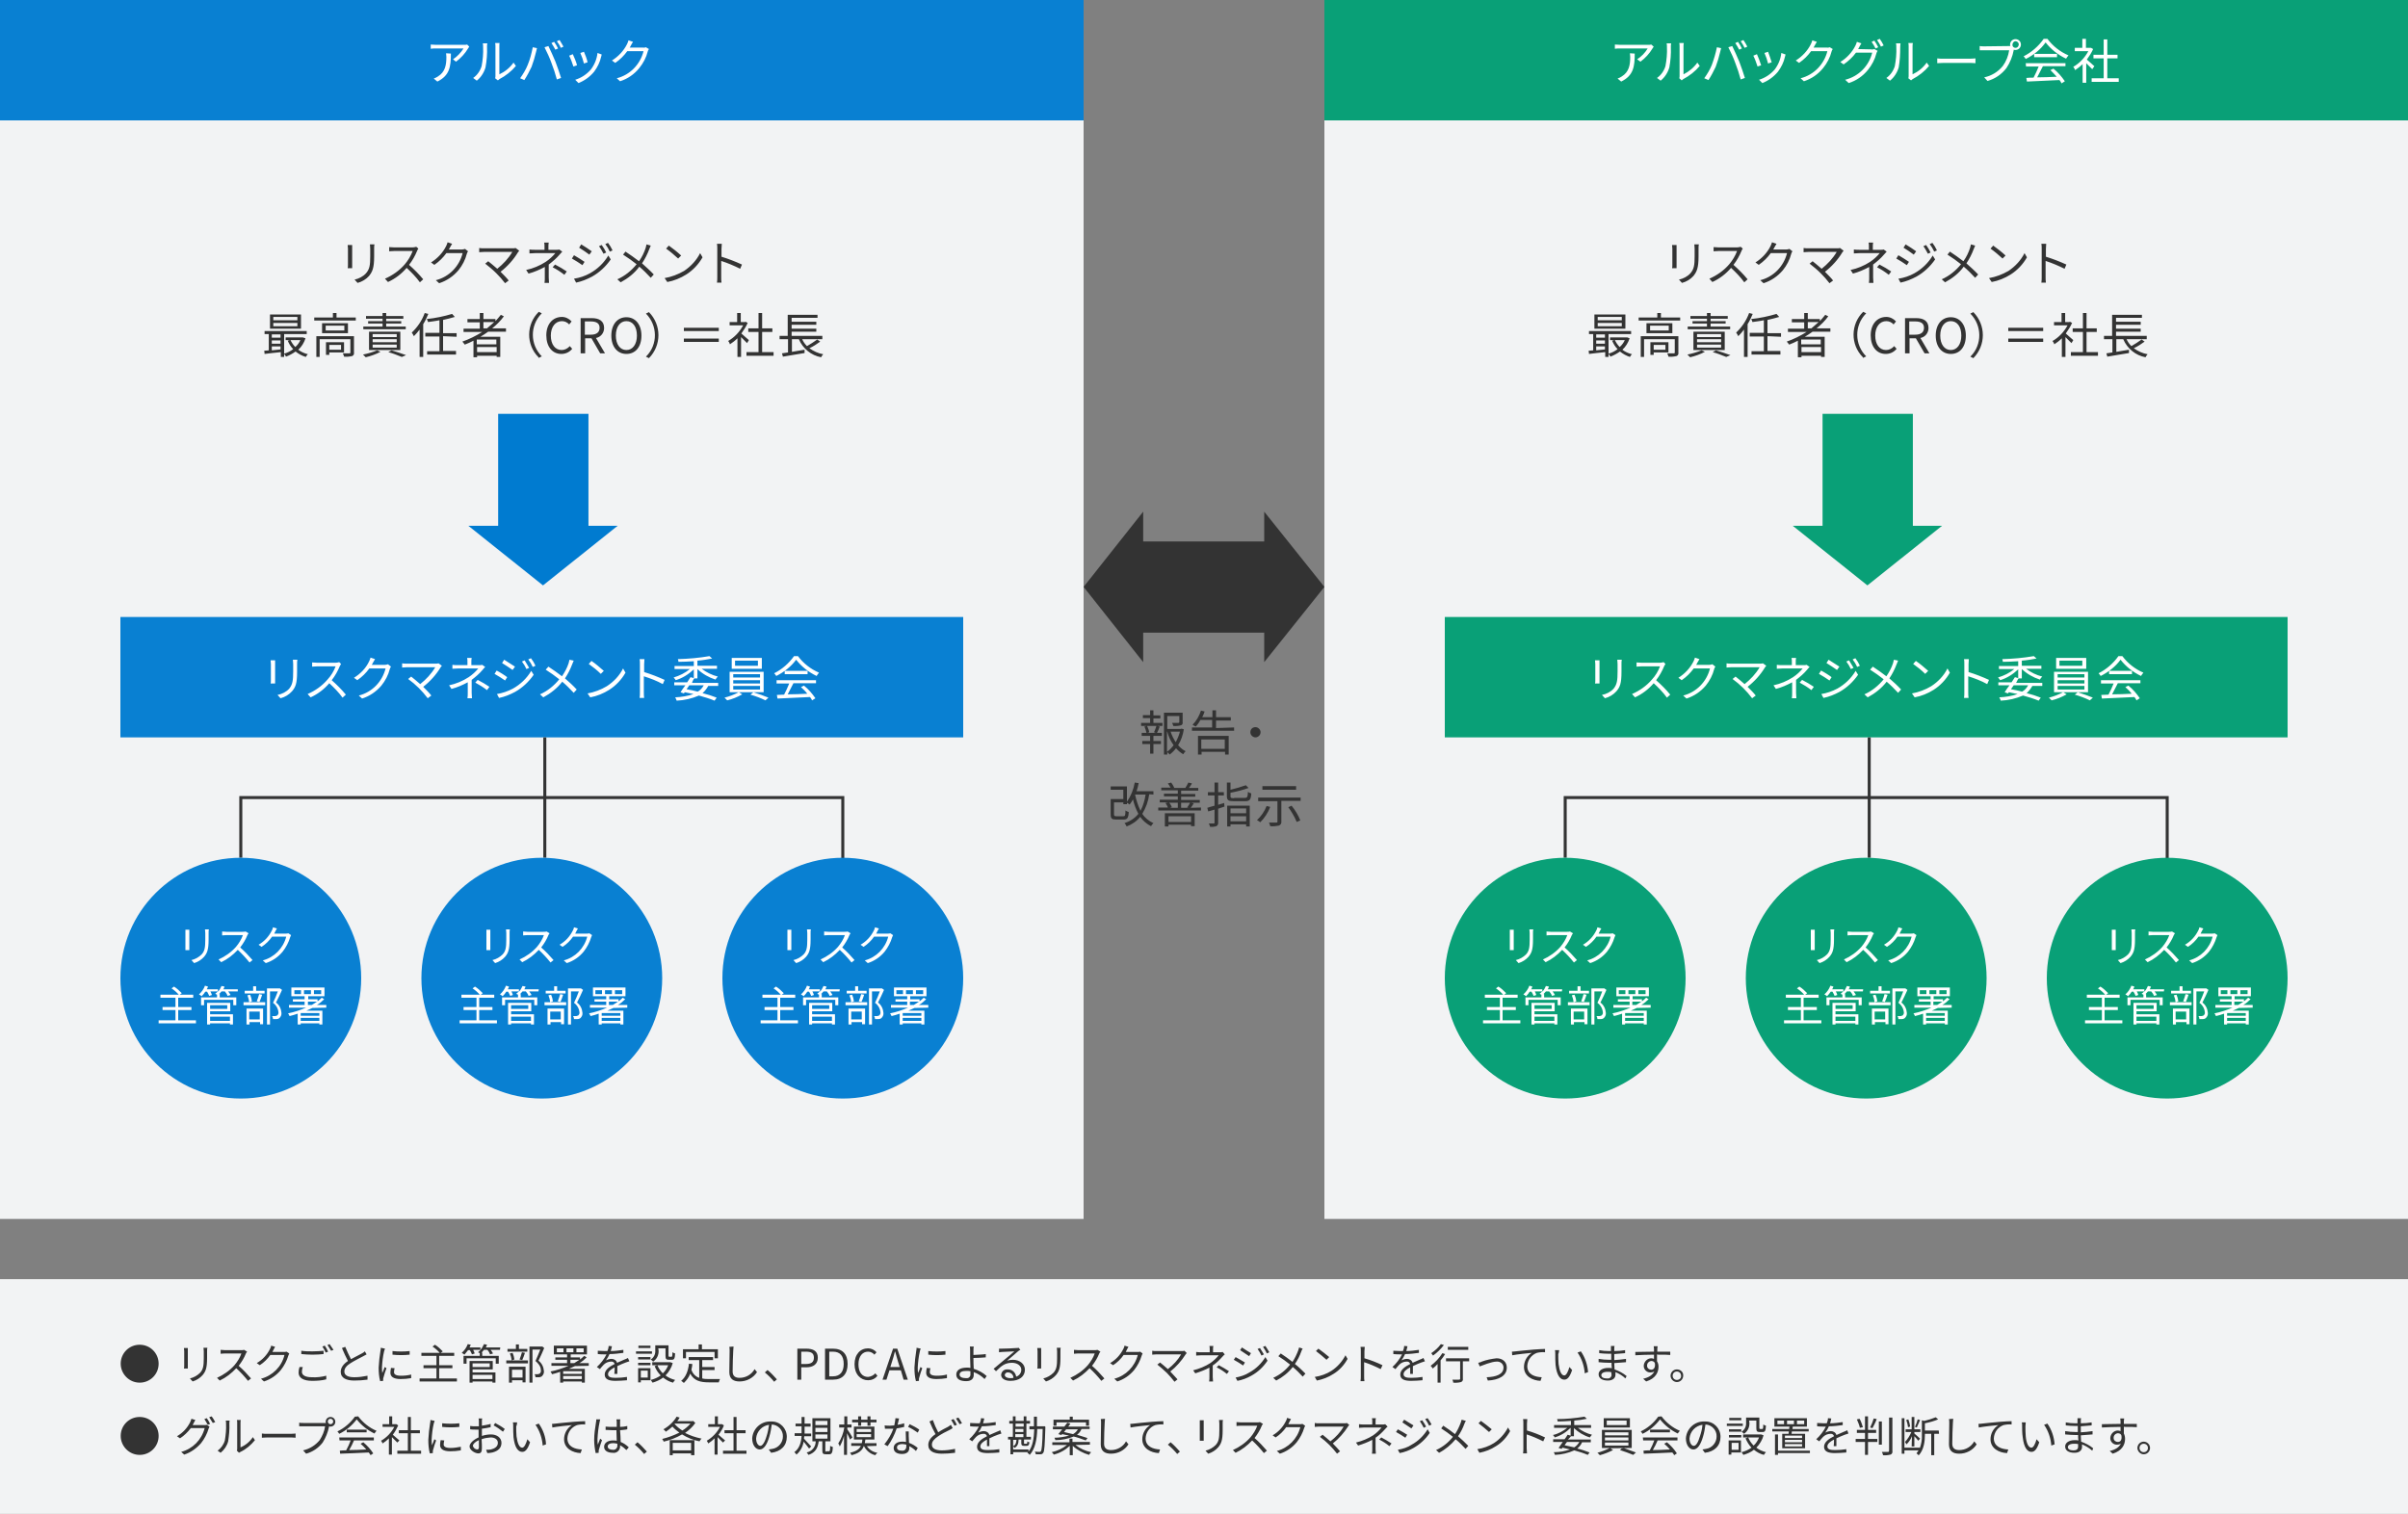 <?xml version="1.0" encoding="utf-8"?>
<!-- Generator: Adobe Illustrator 24.0.0, SVG Export Plug-In . SVG Version: 6.00 Build 0)  -->
<svg version="1.1" id="レイヤー_1" xmlns="http://www.w3.org/2000/svg" xmlns:xlink="http://www.w3.org/1999/xlink" x="0px"
	 y="0px" viewBox="0 0 800 503" style="enable-background:new 0 0 800 503;" xml:space="preserve">
<rect x="0" y="0" width="800" height="503" fill="#808080" stroke="none"/>
<style type="text/css">
	.st0{fill:#F2F3F4;}
	.st1{fill-rule:evenodd;clip-rule:evenodd;fill:#007BD0;}
	.st2{fill-rule:evenodd;clip-rule:evenodd;fill:#333333;}
	.st3{fill:#0980D2;}
	.st4{fill-rule:evenodd;clip-rule:evenodd;fill:#FFFFFF;}
	.st5{fill:none;stroke:#333333;}
	.st6{fill-rule:evenodd;clip-rule:evenodd;fill:#09A077;}
	.st7{fill:#09A077;}
</style>
<g id="sustaina_graph_08_pc.svg">
	<g id="グループ_55">
		<g id="グループ_15">
			<rect id="長方形_607" y="40" class="st0" width="360" height="365"/>
			<path id="長方形_1140" class="st1" d="M165.5,137.5h30v38.2h-30V137.5z"/>
			<path id="長方形_1141" class="st1" d="M205.2,174.7l-24.8,19.8l-24.8-19.8H205.2z"/>
			<path id="リスクマネジメント_最高責任者_CRO_社長_" class="st2" d="M115.5,81.4c0,0.3,0.1,0.9,0.1,1.2v5.3
				c0,0.5,0,1-0.1,1.2h1.5c0-0.3,0-0.8,0-1.2v-5.3c0-0.4,0-0.8,0-1.2H115.5z M122.9,81.2c0,0.4,0.1,0.8,0.1,1.4v2.5
				c0,3-0.2,4.3-1.4,5.7c-1,1.1-2.4,1.8-3.8,2.1l1,1.1c1.5-0.4,2.8-1.2,3.8-2.3c1.1-1.4,1.7-2.6,1.7-6.5v-2.6c0-0.5,0-1,0.1-1.4
				L122.9,81.2L122.9,81.2z M138.3,82c-0.4,0.1-0.8,0.2-1.2,0.2h-6.2c-0.5,0-1.4-0.1-1.6-0.1v1.4c0.2,0,1-0.1,1.6-0.1h6.2
				c-0.6,1.6-1.5,3.1-2.6,4.4c-1.8,2.1-4.1,3.7-6.6,4.8l1,1.1c2.4-1.1,4.5-2.7,6.2-4.7c1.6,1.5,3.1,3,4.4,4.8l1.1-1
				c-1.4-1.7-3-3.3-4.7-4.8c1.1-1.4,2-3,2.7-4.7c0.1-0.2,0.2-0.5,0.4-0.7L138.3,82z M154.5,82.7c-0.3,0.1-0.7,0.2-1,0.2h-4.4
				c0.1-0.2,0.3-0.4,0.4-0.7c0.2-0.3,0.5-0.8,0.7-1.2l-1.5-0.5c-0.1,0.4-0.3,0.9-0.5,1.3c-1.1,2.2-2.9,4.1-5,5.4l1.1,0.8
				c1.6-1.1,2.9-2.4,4-3.9h5.4c-1.1,4.4-4.5,7.9-8.9,9l1.1,1c2.5-0.8,4.7-2.3,6.4-4.3c1.3-1.6,2.3-3.5,2.8-5.5
				c0.1-0.3,0.2-0.6,0.4-0.8L154.5,82.7z M171.3,82.4c-0.3,0.1-0.7,0.1-1,0.1h-9.5c-0.5,0-1.1,0-1.6-0.1v1.4c0.3,0,1-0.1,1.6-0.1
				h9.4c-1.3,2.2-3,4-5,5.6c-1.1-1-2.4-2-3-2.5l-1,0.8c1.3,1,2.5,2,3.7,3.2c1,1,2,2.1,2.9,3.3l1.2-0.9c-0.6-0.8-1.8-2-2.7-2.9
				c2.3-1.8,4.3-4,5.8-6.5c0.1-0.2,0.3-0.3,0.4-0.5L171.3,82.4z M185.8,82.9c-0.3,0.1-0.7,0.1-1,0.1h-2.6v-1c0-0.5,0-0.9,0.1-1.4
				h-1.5c0.1,0.5,0.1,0.9,0.1,1.4v1h-3.1c-0.5,0-1.4,0-1.9-0.1v1.3c0.5,0,1.4-0.1,2-0.1h6.6c-0.9,1.1-2,2.1-3.2,2.9
				c-2,1.3-4.2,2.2-6.5,2.7l0.8,1.2c1.9-0.5,3.7-1.3,5.4-2.2c0,1.1,0,2.6,0,3.5c0,0.6,0,1.2-0.1,1.8h1.5c0-0.5-0.1-1.2-0.1-1.8
				c0-1.1,0-3,0-4.3c1.3-1,2.6-2.1,3.6-3.3c0.3-0.3,0.6-0.7,0.9-1L185.8,82.9z M183.6,88.8c1.4,0.7,2.6,1.5,3.9,2.5l0.8-1.1
				c-1.2-0.8-2.5-1.6-3.9-2.3L183.6,88.8z M199.9,81.4l-0.9,0.4c0.6,0.8,1,1.6,1.5,2.5l0.9-0.4C201,83.1,200.5,82.2,199.9,81.4
				L199.9,81.4z M202,80.7l-0.9,0.4c0.6,0.8,1.1,1.6,1.5,2.5l0.9-0.4C203.1,82.3,202.6,81.5,202,80.7L202,80.7z M193.1,81.2
				l-0.7,1.1c1.2,0.7,2.3,1.5,3.4,2.3l0.8-1.1C195.9,83,194,81.7,193.1,81.2L193.1,81.2z M190.7,92.6l0.7,1.3c1.9-0.4,3.6-1.1,5.3-2
				c2.5-1.4,4.6-3.4,6.2-5.7l-0.8-1.3c-1.5,2.5-3.6,4.5-6.1,5.9C194.4,91.7,192.6,92.3,190.7,92.6L190.7,92.6z M190.7,84.8l-0.7,1.1
				c1.2,0.7,2.4,1.4,3.5,2.2l0.7-1.1C193.5,86.5,191.6,85.3,190.7,84.8L190.7,84.8z M214.8,81.2c-0.1,0.4-0.2,0.8-0.3,1.2
				c-0.5,1.5-1.2,3-2.2,4.4c-1.3-1-3.1-2.3-4.5-3.2l-0.8,1c1.6,1,3.1,2.1,4.5,3.2c-1.7,2.1-3.9,3.9-6.4,5l1.1,1
				c2.4-1.3,4.6-3,6.2-5.2c1.3,1.1,2.6,2.4,3.8,3.7l1-1.1c-1.2-1.3-2.6-2.5-3.9-3.7c1-1.5,1.8-3.1,2.4-4.7c0.1-0.3,0.4-0.9,0.5-1.2
				L214.8,81.2z M222.2,81.6l-0.9,1c1.4,1,2.7,2.1,4,3.3l1-1C225,83.7,223.6,82.6,222.2,81.6L222.2,81.6z M220.8,92.4l0.9,1.3
				c2.2-0.4,4.4-1.3,6.3-2.5c2.2-1.4,4.1-3.4,5.4-5.7l-0.8-1.4c-1.2,2.4-3.1,4.4-5.3,5.9C225.2,91.2,223.1,92,220.8,92.4L220.8,92.4
				z M246.5,87.9c-2.2-1-4.5-1.9-6.8-2.6v-2.6c0-0.5,0.1-1.2,0.1-1.7h-1.6c0.1,0.5,0.1,1.1,0.1,1.7V92c0,0.6,0,1.3-0.1,1.9h1.5
				c-0.1-0.6-0.1-1.3-0.1-1.9l0-5.3c2.2,0.7,4.3,1.6,6.3,2.6L246.5,87.9z M98.8,106.4h-8v-1.1h8V106.4z M98.8,108.4h-8v-1.1h8V108.4
				z M100,104.5H89.7v4.7H100L100,104.5L100,104.5z M99.8,113c-0.4,0.9-1,1.7-1.7,2.3c-0.7-0.7-1.2-1.5-1.6-2.3H99.8z M90.3,115.1
				h2.9v1c-1,0.1-2,0.2-2.9,0.3V115.1z M90.3,113.1h2.9v1.1h-2.9V113.1z M93.2,111.1v1.1h-2.9v-1.1H93.2z M100.6,112.1l-0.2,0h-5.5
				v0.9h1.4l-0.7,0.2c0.4,1,1,2,1.8,2.8c-0.9,0.7-1.9,1.2-3,1.5v-6.5h7.5v-1h-14v1h1.4v5.4c-0.6,0.1-1.1,0.1-1.5,0.1l0.1,1.1
				c1.5-0.2,3.4-0.4,5.4-0.6v1.6h1.1v-1c0.3,0.3,0.5,0.6,0.6,0.9c1.1-0.4,2.2-1,3.2-1.7c1,0.8,2.1,1.4,3.4,1.8
				c0.2-0.3,0.4-0.7,0.7-0.9c-1.2-0.3-2.3-0.8-3.2-1.5c1.1-1,1.9-2.3,2.4-3.8L100.6,112.1z M113.3,114.6v1.6h-3.9v-1.6H113.3z
				 M114.3,117.1v-3.4h-6v4.2h1.1v-0.8H114.3L114.3,117.1z M117.6,111.7h-12.5v6.9h1.1v-5.9h10.2v4.4c0,0.2,0,0.3-0.3,0.3
				c-0.3,0-1.2,0-2.2,0c0.2,0.4,0.3,0.7,0.4,1.1c0.9,0.1,1.8,0,2.7-0.2c0.5-0.2,0.7-0.7,0.6-1.2L117.6,111.7L117.6,111.7z
				 M114.4,109.8h-6.2v-1.6h6.2V109.8z M107,107.4v3.3h8.6v-3.3H107z M111.8,105.5V104h-1.2v1.5h-6.2v1h13.8v-1H111.8L111.8,105.5z
				 M134.8,108.5h-6.5v-1h5v-0.8h-5v-0.8h5.7V105h-5.7v-1h-1.2v1h-5.5v0.9h5.5v0.8h-4.8v0.8h4.8v1h-6.4v0.9h14.1V108.5z
				 M123.8,114.5h8v1h-8V114.5z M123.8,112.7h8v1h-8V112.7z M123.8,111h8v1h-8V111z M133,116.3v-6.1h-10.4v6.1H133z M125.3,116.4
				c-1.5,0.6-3.1,1.1-4.7,1.4c0.3,0.3,0.6,0.6,0.9,0.9c1.7-0.4,3.4-1,4.9-1.8L125.3,116.4z M129,117c1.5,0.4,3,1,4.5,1.6l1.4-0.6
				c-1.6-0.6-3.2-1.1-4.8-1.6L129,117z M141.1,104c-0.9,2.5-2.4,4.7-4.3,6.5c0.3,0.4,0.5,0.8,0.7,1.2c0.7-0.7,1.3-1.4,1.9-2.2v9.1
				h1.2v-10.9c0.7-1.1,1.2-2.2,1.7-3.4L141.1,104z M151.7,111.9v-1.2h-4.5v-4.4c1.3-0.3,2.6-0.6,3.9-1l-0.9-1
				c-2.7,0.8-5.5,1.4-8.4,1.7c0.2,0.3,0.3,0.7,0.4,1c1.2-0.2,2.5-0.3,3.8-0.6v4.2h-4.7v1.2h4.7v4.9h-4.1v1.1h9.6v-1.2h-4.3v-4.9
				L151.7,111.9L151.7,111.9z M160.6,109.1v-2.1h3.6c-0.8,0.7-1.6,1.4-2.4,2.1H160.6z M164.9,114.4h-6.5v-1.6h6.5V114.4z M158.5,117
				v-1.7h6.5v1.7H158.5z M168.1,110.2v-1.1h-4.6c1.5-1.2,2.8-2.5,3.9-4l-1-0.5c-0.6,0.7-1.2,1.5-1.8,2.1V106h-4v-2h-1.2v2h-4.1v1.1
				h4.1v2.1H154v1.1h6.2c-2.1,1.3-4.3,2.4-6.6,3.2c0.3,0.3,0.5,0.6,0.8,1c1-0.4,2-0.8,2.9-1.3v5.5h1.2v-0.5h6.5v0.4h1.2v-6.7h-6.6
				c0.9-0.5,1.7-1.1,2.6-1.7H168.1L168.1,110.2z M179,118.9l1-0.5c-3.9-3.9-4-10.2-0.1-14.2c0,0,0.1-0.1,0.1-0.1l-1-0.5
				c-4.2,4.1-4.3,10.9-0.1,15.1C178.9,118.8,178.9,118.9,179,118.9L179,118.9z M186.5,117.6c1.4,0,2.7-0.6,3.6-1.7l-0.8-0.9
				c-0.7,0.8-1.7,1.3-2.7,1.3c-2.2,0-3.6-1.9-3.6-4.8c0-2.9,1.5-4.8,3.7-4.8c0.9,0,1.8,0.4,2.4,1.1l0.8-1c-0.8-0.9-2-1.5-3.2-1.5
				c-3,0-5.2,2.3-5.2,6.1S183.5,117.6,186.5,117.6L186.5,117.6z M194.3,106.8h2c1.8,0,2.9,0.6,2.9,2.1c0,1.5-1,2.3-2.9,2.3h-2V106.8
				z M201,117.4l-3-5.1c1.6-0.3,2.7-1.7,2.7-3.3c0-2.4-1.7-3.3-4.1-3.3h-3.7v11.7h1.5v-5h2.1l2.9,5L201,117.4L201,117.4z
				 M208.1,117.6c3,0,5-2.3,5-6.1s-2.1-6.1-5-6.1s-5,2.3-5,6.1S205.2,117.6,208.1,117.6L208.1,117.6z M208.1,116.3
				c-2.1,0-3.5-1.9-3.5-4.8c0-2.9,1.4-4.8,3.5-4.8s3.5,1.8,3.5,4.8C211.6,114.4,210.2,116.3,208.1,116.3L208.1,116.3z M215.6,103.7
				l-1,0.5c3.9,3.9,4,10.3,0.1,14.2c0,0,0,0-0.1,0.1l1,0.5C219.8,114.7,219.8,108,215.6,103.7C215.6,103.7,215.6,103.7,215.6,103.7
				L215.6,103.7z M227.2,108.9v1.1h11.6v-1.1H227.2L227.2,108.9z M227.2,113.6h11.6v-1.1h-11.6L227.2,113.6L227.2,113.6z M248.8,113
				c-0.4-0.3-1.8-1.6-2.5-2.2c0.8-1.1,1.5-2.2,2.1-3.5l-0.7-0.4l-0.2,0.1h-1.4v-3h-1.2v3h-2.5v1.1h4.5c-1.2,2.2-2.9,4-5,5.2
				c0.3,0.3,0.5,0.7,0.6,1.1c0.9-0.6,1.7-1.2,2.5-2v6.2h1.2V112c0.7,0.7,1.6,1.6,2,2L248.8,113z M253.2,117v-6.7h3.4v-1.2h-3.4v-5.1
				H252v5.1h-3.4v1.2h3.4v6.7h-4v1.2h9V117H253.2z M271.5,112.8c-1.1,0.8-2.2,1.5-3.4,2.2c-0.7-0.7-1.2-1.4-1.6-2.3h6.7v-1.1H263
				v-1.4h8.2v-1H263v-1.3h8.2v-1H263v-1.3h8.6v-1h-9.9v7H259v1.1h2.8v4.4c-0.8,0.1-1.5,0.2-2,0.3l0.3,1.1c1.9-0.3,4.6-0.8,7.2-1.2
				l0-1.1c-1.4,0.2-2.9,0.5-4.2,0.7v-4.2h2.3c1.3,3.1,4.1,5.4,7.4,6c0.2-0.4,0.4-0.7,0.7-1c-1.7-0.3-3.2-1-4.6-2
				c1.3-0.6,2.5-1.4,3.6-2.2L271.5,112.8z"/>
			<rect id="長方形_607-2" y="0" class="st3" width="360" height="40"/>
			<path id="アルバック" class="st4" d="M148.2,17.7c0,0.4,0.1,0.8,0.1,1.2c0,2.7-0.4,5-2.8,6.5c-0.4,0.3-0.9,0.5-1.4,0.7
				l1.2,1c4.1-2,4.5-5,4.5-9.3L148.2,17.7L148.2,17.7z M155.2,14.8c-0.4,0.1-0.7,0.1-1.1,0.1h-9.2c-0.6,0-1.2-0.1-1.8-0.1v1.4
				c0.6-0.1,1.2-0.1,1.8-0.1h9.1c-0.9,1.4-2.1,2.7-3.5,3.6l1,0.8c1.6-1.2,3-2.7,4-4.4c0.1-0.2,0.3-0.4,0.4-0.6L155.2,14.8z
				 M158.4,26.8c1.4-1.1,2.4-2.7,2.9-4.4c0.4-2.2,0.6-4.5,0.5-6.8c0-0.4,0-0.8,0.1-1.2h-1.5c0.1,0.4,0.1,0.8,0.1,1.2
				c0.1,2.2-0.1,4.3-0.5,6.4c-0.5,1.6-1.5,3-2.8,3.9L158.4,26.8z M165.4,26.7c0.2-0.1,0.4-0.3,0.5-0.4c2.1-1.1,4-2.6,5.5-4.4
				l-0.8-1.1c-1.2,1.7-2.8,3-4.7,3.9v-9.2c0-0.6,0-1.1,0.1-1.2h-1.5c0.1,0.4,0.1,0.8,0.1,1.2v9.6c0,0.3,0,0.6-0.1,0.9L165.4,26.7z
				 M184.1,13.9l-0.9,0.4c0.5,0.7,0.9,1.5,1.3,2.2l0.9-0.4C185,15.3,184.6,14.6,184.1,13.9L184.1,13.9z M185.9,13.3l-0.9,0.4
				c0.5,0.7,1,1.4,1.3,2.2l0.9-0.4C186.8,14.7,186.3,14,185.9,13.3L185.9,13.3z M175.3,21.6c-0.6,1.5-1.5,3-2.5,4.4l1.4,0.6
				c0.9-1.4,1.7-2.9,2.4-4.4c0.6-1.6,1.1-3.3,1.5-5c0.1-0.4,0.2-0.8,0.3-1.2l-1.4-0.3C176.6,17.7,176.1,19.7,175.3,21.6L175.3,21.6z
				 M183.2,20.9c0.7,1.8,1.3,3.6,1.8,5.5l1.4-0.5c-0.4-1.4-1.3-3.9-1.9-5.5c-0.7-1.7-1.5-3.4-2.3-5.1l-1.3,0.4
				C181.8,17.5,182.6,19.2,183.2,20.9L183.2,20.9z M194,17.2l-1.2,0.4c0.5,1.1,0.9,2.3,1.2,3.5l1.2-0.4
				C195.1,19.9,194.3,17.8,194,17.2z M198.5,17.6c-0.2,2-1,3.9-2.2,5.5c-1.4,1.6-3.2,2.8-5.2,3.4l1.1,1.1c2-0.8,3.8-2.1,5.2-3.8
				c1.1-1.5,1.9-3.1,2.3-4.9c0.1-0.2,0.1-0.5,0.2-0.8L198.5,17.6z M190.3,18l-1.2,0.5c0.6,1.2,1,2.4,1.4,3.6l1.2-0.4
				C191.5,20.7,190.6,18.6,190.3,18L190.3,18z M214.6,15.7c-0.3,0.1-0.7,0.2-1,0.1h-4.4c0.1-0.2,0.3-0.4,0.4-0.7
				c0.2-0.3,0.4-0.8,0.7-1.2l-1.5-0.5c-0.1,0.4-0.3,0.9-0.5,1.3c-1.1,2.2-2.9,4.1-5,5.4l1.1,0.8c1.6-1.1,2.9-2.4,4-3.9h5.4
				c-1.1,4.4-4.5,7.9-8.9,9l1.1,1c2.5-0.8,4.7-2.3,6.4-4.4c1.3-1.6,2.3-3.5,2.8-5.5c0.1-0.3,0.2-0.6,0.4-0.8L214.6,15.7z"/>
			<rect id="長方形_607-3" x="40" y="205" class="st3" width="280" height="40"/>
			<path id="リスクマネジメント委員会" class="st4" d="M89.9,219.4c0,0.3,0.1,0.9,0.1,1.2v5.3c0,0.5,0,1-0.1,1.2h1.5
				c0-0.3,0-0.8,0-1.2v-5.3c0-0.4,0-0.8,0-1.2H89.9z M97.3,219.2c0,0.4,0.1,0.8,0.1,1.4v2.5c0,3-0.2,4.3-1.3,5.7
				c-1,1.1-2.4,1.8-3.9,2.1l1,1.1c1.5-0.4,2.8-1.2,3.8-2.3c1.2-1.4,1.7-2.6,1.7-6.5v-2.6c0-0.5,0-1,0.1-1.4L97.3,219.2L97.3,219.2z
				 M112.7,220c-0.4,0.1-0.8,0.2-1.2,0.2h-6.2c-0.5,0-1.4-0.1-1.6-0.1v1.4c0.2,0,1.1-0.1,1.6-0.1h6.2c-0.6,1.6-1.5,3.1-2.7,4.4
				c-1.8,2.1-4.1,3.7-6.6,4.8l1,1.1c2.4-1.1,4.5-2.7,6.2-4.7c1.6,1.5,3.1,3,4.4,4.8l1.1-1c-1.4-1.7-3-3.3-4.7-4.8
				c1.1-1.4,2-3,2.7-4.7c0.1-0.2,0.3-0.5,0.4-0.7L112.7,220z M128.9,220.7c-0.3,0.1-0.7,0.2-1,0.2h-4.4c0.1-0.2,0.3-0.4,0.4-0.7
				c0.2-0.3,0.5-0.8,0.7-1.2l-1.5-0.5c-0.1,0.4-0.3,0.9-0.5,1.3c-1.1,2.3-2.9,4.1-5,5.4l1.1,0.8c1.6-1.1,2.9-2.4,4-3.9h5.4
				c-1.1,4.4-4.5,7.9-8.9,9l1.1,1c2.5-0.8,4.7-2.3,6.4-4.3c1.3-1.6,2.3-3.5,2.8-5.5c0.1-0.3,0.2-0.6,0.4-0.8L128.9,220.7z
				 M145.7,220.4c-0.3,0.1-0.7,0.1-1,0.1h-9.5c-0.5,0-1.1,0-1.6-0.1v1.4c0.3,0,1-0.1,1.6-0.1h9.4c-1.3,2.2-3,4-5,5.6
				c-1.1-1-2.4-2-3-2.5l-1,0.8c2.5,1.8,4.7,4,6.5,6.4l1.2-0.9c-0.6-0.8-1.8-2-2.7-2.9c2.3-1.8,4.3-4,5.8-6.5
				c0.1-0.2,0.3-0.3,0.4-0.5L145.7,220.4z M160.2,220.9c-0.3,0.1-0.7,0.1-1,0.1h-2.6v-1c0-0.5,0-0.9,0.1-1.4h-1.5
				c0.1,0.5,0.1,0.9,0.1,1.4v1h-3.1c-0.5,0-1.4,0-1.9-0.1v1.3c0.5,0,1.4-0.1,2-0.1h6.6c-0.9,1.1-2,2.1-3.2,2.9
				c-2,1.3-4.2,2.2-6.5,2.7l0.8,1.2c1.9-0.5,3.7-1.3,5.4-2.2c0,1.1,0,2.6,0,3.5c0,0.6,0,1.2-0.1,1.8h1.5c0-0.5-0.1-1.2-0.1-1.8
				c0-1.1,0-3,0-4.3c1.3-1,2.6-2.1,3.6-3.3c0.2-0.3,0.6-0.7,0.9-1L160.2,220.9z M157.9,226.8c1.3,0.7,2.6,1.5,3.9,2.5l0.8-1.1
				c-1.2-0.8-2.5-1.6-3.9-2.3L157.9,226.8z M174.3,219.4l-0.9,0.4c0.6,0.8,1.1,1.6,1.5,2.5l0.9-0.4
				C175.3,221.1,174.8,220.2,174.3,219.4z M176.4,218.7l-0.9,0.4c0.6,0.8,1.1,1.6,1.5,2.5l0.9-0.4
				C177.5,220.3,177,219.5,176.4,218.7z M167.5,219.2l-0.7,1.1c1.2,0.7,2.3,1.5,3.5,2.3l0.8-1.1C170.2,221,168.4,219.7,167.5,219.2
				L167.5,219.2z M165.1,230.6l0.7,1.3c1.9-0.4,3.6-1.1,5.3-2c2.5-1.4,4.6-3.4,6.2-5.7l-0.8-1.3c-1.5,2.5-3.6,4.5-6.1,5.9
				C168.7,229.7,166.9,230.3,165.1,230.6L165.1,230.6z M165,222.8l-0.7,1.1c1.2,0.7,2.4,1.4,3.5,2.2l0.7-1.1
				C167.9,224.5,166,223.3,165,222.8L165,222.8z M189.2,219.2c-0.1,0.4-0.2,0.8-0.3,1.2c-0.5,1.5-1.3,3-2.2,4.3
				c-1.3-1-3.1-2.3-4.5-3.2l-0.9,1c1.6,1,3.1,2.1,4.5,3.2c-1.7,2.1-3.9,3.9-6.4,5l1.1,1c2.4-1.3,4.6-3,6.3-5.2
				c1.3,1.1,2.6,2.4,3.8,3.7l1-1.1c-1.2-1.3-2.5-2.5-3.9-3.7c1-1.5,1.8-3.1,2.4-4.7c0.1-0.3,0.4-0.9,0.5-1.2L189.2,219.2z
				 M196.5,219.6l-0.9,1c1.4,1,2.8,2.1,4,3.3l1-1C199.3,221.8,198,220.6,196.5,219.6L196.5,219.6z M195.2,230.4l0.9,1.3
				c2.2-0.4,4.4-1.3,6.3-2.5c2.2-1.4,4.1-3.4,5.4-5.7l-0.8-1.4c-1.2,2.4-3.1,4.4-5.4,5.9C199.6,229.2,197.4,230,195.2,230.4
				L195.2,230.4z M220.8,225.9c-2.2-1-4.5-1.9-6.8-2.6v-2.6c0-0.5,0.1-1.2,0.1-1.7h-1.6c0.1,0.5,0.1,1.1,0.1,1.7v9.3
				c0,0.6,0,1.3-0.1,1.9h1.5c-0.1-0.5-0.1-1.4-0.1-1.9l0-5.3c2.2,0.7,4.3,1.5,6.3,2.6L220.8,225.9z M233.8,227.7
				c-0.5,0.9-1.1,1.6-2,2.1c-1.2-0.3-2.4-0.6-3.7-0.8c0.3-0.4,0.6-0.9,0.9-1.3L233.8,227.7L233.8,227.7z M230.6,225.4h1.1v-3.1
				c1.7,1.6,3.8,2.8,6,3.5c0.2-0.4,0.5-0.7,0.8-1c-2-0.5-3.8-1.4-5.4-2.6h5.1v-1h-6.5v-1.7c1.6-0.1,3.3-0.4,4.9-0.7l-0.9-0.8
				c-3.5,0.6-6.9,0.9-10.5,1c0.1,0.3,0.2,0.6,0.2,0.9c1.6,0,3.4-0.1,5.1-0.2v1.6h-6.4v1h5.1c-1.6,1.3-3.4,2.2-5.4,2.8
				c0.3,0.3,0.5,0.6,0.7,0.9c2.3-0.7,4.3-2,6-3.6v2.9l-1.1-0.3c-0.3,0.5-0.7,1.1-1.1,1.7H224v1h3.7c-0.6,0.8-1.2,1.6-1.6,2.3
				l1.1,0.4l0.3-0.4c1,0.2,1.9,0.4,2.9,0.6c-2,0.7-4.1,1-6.1,1.1c0.2,0.3,0.4,0.7,0.5,1.1c2.5-0.1,5.1-0.7,7.4-1.7
				c1.8,0.5,3.5,1,5.2,1.7l0.7-1c-1.5-0.6-3.1-1.1-4.7-1.5c0.8-0.7,1.4-1.5,1.9-2.4h3.3v-1h-8.7
				C230.1,226.2,230.4,225.8,230.6,225.4L230.6,225.4L230.6,225.4z M251.8,221.2h-7.6v-1.7h7.6V221.2z M253.1,218.6h-10v3.6h10
				V218.6z M243.6,227.9h8.9v1.2h-8.9V227.9z M243.6,226h8.9v1.1h-8.9V226z M243.6,224h8.9v1.1h-8.9V224z M253.7,230v-6.8h-11.3v6.8
				h3c-1.5,0.8-3.1,1.4-4.7,1.8c0.3,0.3,0.6,0.6,0.9,0.9c1.7-0.4,3.4-1.1,5-2l-1.1-0.7L253.7,230L253.7,230z M249.3,230.8
				c1.7,0.5,3.4,1.1,5,1.9l1-0.9c-1.2-0.5-3.4-1.3-5-1.8L249.3,230.8z M258,227.1h4.2c-0.5,1.3-1.1,2.5-1.7,3.7
				c-0.9,0-1.7,0.1-2.4,0.1l0.2,1.2c2.7-0.1,6.9-0.3,10.8-0.5c0.3,0.3,0.5,0.7,0.7,1.1l1.1-0.7c-1.1-1.6-2.3-3-3.8-4.2l-1,0.5
				c0.8,0.7,1.5,1.4,2.1,2.2c-2.2,0.1-4.5,0.2-6.5,0.2c0.6-1.1,1.3-2.5,1.9-3.7h7.5V226H258V227.1z M260.7,222.9v1.1h7.6v-1.1H260.7
				z M263.8,218c-1.7,2.4-4,4.4-6.6,5.7c0.3,0.3,0.5,0.6,0.7,0.9c2.6-1.3,4.9-3.1,6.6-5.4c1.8,2.3,4.1,4.1,6.8,5.4
				c0.2-0.4,0.5-0.7,0.8-1.1c-2.8-1.2-5.2-3.1-7-5.5H263.8z"/>
			<path id="シェイプ_711" class="st5" d="M80,285v-20h200v21"/>
			<path id="シェイプ_712" class="st5" d="M181,245v40"/>
			<circle id="楕円形_705" class="st3" cx="80" cy="325" r="40"/>
			<path id="リスク_主管部署_" class="st4" d="M61.6,308.9c0,0.3,0,0.8,0,1v4.7c0,0.4,0,0.9,0,1.1h1.3c0-0.2,0-0.7,0-1.1
				v-4.7c0-0.3,0-0.7,0-1H61.6z M68.1,308.8c0,0.3,0.1,0.7,0.1,1.2v2.2c0,2.6-0.2,3.8-1.2,4.9c-0.9,0.9-2.1,1.6-3.4,1.9l0.9,1
				c1.3-0.4,2.4-1.1,3.3-2.1c1-1.2,1.5-2.3,1.5-5.7V310c0-0.5,0-0.9,0.1-1.2L68.1,308.8L68.1,308.8z M81.6,309.5
				c-0.3,0.1-0.7,0.1-1,0.1h-5.4c-0.4,0-1.2-0.1-1.4-0.1v1.3c0.2,0,0.9-0.1,1.4-0.1h5.5c-0.5,1.4-1.3,2.7-2.3,3.9
				c-1.6,1.8-3.6,3.2-5.8,4.2l0.9,0.9c2.1-1,3.9-2.4,5.5-4.1c1.4,1.3,2.7,2.7,3.9,4.2l1-0.8c-1.3-1.5-2.6-2.9-4.1-4.2
				c1-1.3,1.8-2.6,2.4-4.1c0.1-0.2,0.2-0.4,0.4-0.6L81.6,309.5z M95.8,310.1c-0.3,0.1-0.6,0.1-0.9,0.1h-3.8c0.1-0.2,0.2-0.4,0.3-0.6
				c0.1-0.3,0.4-0.7,0.6-1.1l-1.3-0.4c-0.1,0.4-0.2,0.8-0.4,1.1c-1,2-2.5,3.6-4.4,4.7l1,0.7c1.4-0.9,2.6-2.1,3.5-3.4h4.7
				c-1,3.9-4,6.9-7.8,7.9l1,0.9c2.2-0.7,4.1-2,5.6-3.8c1.1-1.4,2-3.1,2.5-4.8c0.1-0.2,0.2-0.5,0.3-0.7L95.8,310.1z M59.2,339v-3.4
				h4.4v-1h-4.4v-3.1h5v-1h-4.5l0.7-0.5c-0.8-0.8-1.6-1.6-2.6-2.2l-0.8,0.6c0.9,0.6,1.7,1.3,2.4,2.1h-6.1v1h5v3.1h-4.3v1h4.3v3.4
				h-5.6v1h12.4v-1H59.2L59.2,339z M76.4,337.8v1.4h-6.6v-1.4H76.4z M75.5,334v1.2h-5.7V334H75.5z M69.8,336h6.7v-2.8h-7.7v7.2h1
				V340h6.6v0.4h1V337h-7.6L69.8,336L69.8,336z M79,328.7h-4.8c0.2-0.3,0.3-0.6,0.4-0.9l-1-0.2c-0.3,0.7-0.7,1.4-1.2,1.9v-0.8h-3.7
				c0.2-0.3,0.3-0.6,0.4-0.9l-1-0.3c-0.4,1.1-1.1,2.1-2,2.9c0.3,0.2,0.6,0.3,0.9,0.6c0.5-0.5,0.9-1,1.2-1.5h0.6
				c0.3,0.5,0.5,0.9,0.7,1.4l0.9-0.3c-0.1-0.4-0.3-0.8-0.5-1.2h2.5c-0.3,0.3-0.6,0.5-0.9,0.8c0.2,0.1,0.4,0.2,0.6,0.3v0.9h-5.3v2.6
				h1v-1.8h9.7v1.8h1v-2.6h-5.5v-1.1h-0.2c0.3-0.3,0.5-0.6,0.8-0.9h1.1c0.4,0.5,0.7,0.9,0.9,1.5l1-0.3c-0.2-0.4-0.5-0.8-0.8-1.2H79
				L79,328.7L79,328.7z M87.9,329.2h-2.8v-1.5h-1v1.5h-2.8v0.9h6.6L87.9,329.2L87.9,329.2z M86.2,332.9c0.3-0.6,0.6-1.5,0.9-2.4
				l-1-0.2c-0.2,0.8-0.5,1.6-0.8,2.4L86.2,332.9z M83.7,332.7c-0.1-0.8-0.3-1.5-0.6-2.2l-0.9,0.2c0.3,0.7,0.5,1.5,0.6,2.3
				L83.7,332.7z M86.3,336.1v2.6h-3.5v-2.6H86.3z M81.9,340.4h1v-0.8h3.5v0.7h1v-5.2h-5.5V340.4z M80.9,334h7.2v-1h-7.2V334z
				 M93,328.4l-0.2,0h-4.1v12h1v-11h2.6c-0.4,1.1-1,2.6-1.6,3.8c1,0.7,1.7,1.9,1.8,3.1c0.1,0.4-0.1,0.8-0.4,1.1
				c-0.2,0.1-0.4,0.1-0.6,0.2c-0.4,0-0.7,0-1.1,0c0.2,0.3,0.3,0.7,0.3,1c0.4,0,0.8,0,1.2,0c0.3,0,0.6-0.1,0.9-0.3
				c0.5-0.5,0.8-1.1,0.7-1.8c-0.1-1.3-0.7-2.6-1.8-3.4c0.7-1.3,1.4-2.9,2-4.2L93,328.4z M102.3,333.9v-1.1h3
				c-0.5,0.4-1.1,0.7-1.7,1.1H102.3z M106.1,337.5h-6.2v-0.9h6.2V337.5z M99.9,339.2v-1h6.2v1H99.9z M101,330.3V329h2.3v1.3H101
				L101,330.3z M100,330.3h-2.2V329h2.2V330.3z M104.3,329h2.4v1.3h-2.4V329z M108.4,334.8v-0.9h-3.1c0.9-0.5,1.7-1.2,2.4-1.9
				l-0.8-0.5c-0.4,0.4-0.9,0.8-1.4,1.2v-0.7h-3.1v-1h5.4v-2.9H96.8v2.9h4.4v1h-3.9v0.8h3.9v1.1H96v0.9h5.7c-1.9,0.8-4,1.5-6,1.9
				c0.2,0.3,0.4,0.6,0.5,0.9c0.9-0.2,1.8-0.5,2.7-0.8v3.6h1V340h6.2v0.4h1v-4.6h-5.3c0.7-0.3,1.3-0.6,2-0.9L108.4,334.8L108.4,334.8
				z"/>
			<circle id="楕円形_705-2" class="st3" cx="180" cy="325" r="40"/>
			<path id="リスク_主管部署_2" class="st4" d="M161.6,308.9c0,0.3,0,0.8,0,1v4.7c0,0.4,0,0.9,0,1.1h1.3c0-0.2,0-0.7,0-1.1
				v-4.7c0-0.3,0-0.7,0-1H161.6z M168.1,308.8c0,0.3,0.1,0.7,0.1,1.2v2.2c0,2.6-0.2,3.8-1.2,4.9c-0.9,0.9-2.1,1.6-3.4,1.9l0.9,1
				c1.3-0.4,2.4-1.1,3.3-2.1c1-1.2,1.5-2.3,1.5-5.7V310c0-0.5,0-0.9,0.1-1.2L168.1,308.8L168.1,308.8z M181.6,309.5
				c-0.3,0.1-0.7,0.1-1,0.1h-5.4c-0.4,0-1.2-0.1-1.4-0.1v1.3c0.2,0,0.9-0.1,1.4-0.1h5.5c-0.5,1.4-1.3,2.7-2.3,3.9
				c-1.6,1.8-3.6,3.2-5.8,4.2l0.9,0.9c2.1-1,3.9-2.4,5.5-4.1c1.4,1.3,2.7,2.7,3.9,4.2l1-0.8c-1.3-1.5-2.6-2.9-4.1-4.2
				c1-1.3,1.8-2.6,2.4-4.1c0.1-0.2,0.2-0.4,0.4-0.6L181.6,309.5z M195.8,310.1c-0.3,0.1-0.6,0.1-0.9,0.1h-3.8
				c0.1-0.2,0.2-0.4,0.3-0.6c0.1-0.3,0.4-0.7,0.6-1.1l-1.3-0.4c-0.1,0.4-0.2,0.8-0.4,1.1c-1,2-2.5,3.6-4.4,4.7l1,0.7
				c1.4-0.9,2.6-2.1,3.5-3.4h4.7c-1,3.9-4,6.9-7.8,7.9l1,0.9c2.2-0.7,4.1-2,5.6-3.8c1.1-1.4,2-3.1,2.5-4.8c0.1-0.2,0.2-0.5,0.3-0.7
				L195.8,310.1z M159.2,339v-3.4h4.4v-1h-4.4v-3.1h5v-1h-4.5l0.7-0.5c-0.8-0.8-1.6-1.6-2.6-2.2l-0.8,0.6c0.9,0.6,1.7,1.3,2.4,2.1
				h-6.1v1h5v3.1h-4.3v1h4.3v3.4h-5.6v1h12.4v-1H159.2L159.2,339z M176.4,337.8v1.4h-6.6v-1.4H176.4z M175.5,334v1.2h-5.7V334H175.5
				z M169.8,336h6.7v-2.8h-7.7v7.2h1V340h6.6v0.4h1V337h-7.6L169.8,336L169.8,336z M179,328.7h-4.8c0.2-0.3,0.3-0.6,0.4-0.9l-1-0.2
				c-0.3,0.7-0.7,1.4-1.2,1.9v-0.8h-3.7c0.2-0.3,0.3-0.6,0.4-0.9l-1-0.3c-0.4,1.1-1.1,2.1-2,2.9c0.3,0.2,0.6,0.3,0.9,0.6
				c0.5-0.5,0.9-1,1.2-1.5h0.6c0.3,0.5,0.5,0.9,0.7,1.4l0.9-0.3c-0.1-0.4-0.3-0.8-0.5-1.2h2.5c-0.3,0.3-0.6,0.5-0.9,0.8
				c0.2,0.1,0.4,0.2,0.6,0.3v0.9h-5.3v2.6h1v-1.8h9.7v1.8h1v-2.6h-5.5v-1.1h-0.2c0.3-0.3,0.5-0.6,0.8-0.9h1.1
				c0.4,0.5,0.7,0.9,0.9,1.5l1-0.3c-0.2-0.4-0.5-0.8-0.8-1.2h3.1L179,328.7L179,328.7z M187.9,329.2h-2.8v-1.5h-1v1.5h-2.8v0.9h6.6
				L187.9,329.2L187.9,329.2z M186.2,332.9c0.3-0.6,0.6-1.5,0.9-2.4l-1-0.2c-0.2,0.8-0.5,1.6-0.8,2.4L186.2,332.9z M183.7,332.7
				c-0.1-0.8-0.3-1.5-0.6-2.2l-0.9,0.2c0.3,0.7,0.5,1.5,0.6,2.3L183.7,332.7z M186.3,336.1v2.6h-3.5v-2.6H186.3z M181.9,340.4h1
				v-0.8h3.5v0.7h1v-5.2h-5.5V340.4z M180.9,334h7.2v-1h-7.2V334z M193,328.4l-0.2,0h-4.1v12h1v-11h2.6c-0.4,1.1-1,2.6-1.6,3.8
				c1,0.7,1.7,1.9,1.8,3.1c0.1,0.4-0.1,0.8-0.4,1.1c-0.2,0.1-0.4,0.1-0.6,0.2c-0.4,0-0.7,0-1.1,0c0.2,0.3,0.3,0.7,0.3,1
				c0.4,0,0.8,0,1.2,0c0.3,0,0.6-0.1,0.9-0.3c0.5-0.5,0.8-1.1,0.7-1.8c-0.1-1.3-0.7-2.6-1.8-3.4c0.7-1.3,1.4-2.9,2-4.2L193,328.4z
				 M202.3,333.9v-1.1h3c-0.5,0.4-1.1,0.7-1.7,1.1H202.3z M206.1,337.5h-6.2v-0.9h6.2V337.5z M199.9,339.2v-1h6.2v1H199.9z
				 M201,330.3V329h2.3v1.3H201L201,330.3z M200,330.3h-2.2V329h2.2V330.3z M204.3,329h2.4v1.3h-2.4V329z M208.4,334.8v-0.9h-3.1
				c0.9-0.5,1.7-1.2,2.4-1.9l-0.8-0.5c-0.4,0.4-0.9,0.8-1.4,1.2v-0.7h-3.1v-1h5.4v-2.9h-10.8v2.9h4.4v1h-3.9v0.8h3.9v1.1H196v0.9
				h5.7c-1.9,0.8-4,1.5-6,1.9c0.2,0.3,0.4,0.6,0.5,0.9c0.9-0.2,1.8-0.5,2.7-0.8v3.6h1V340h6.2v0.4h1v-4.6h-5.3
				c0.7-0.3,1.3-0.6,2-0.9L208.4,334.8L208.4,334.8z"/>
			<circle id="楕円形_705-3" class="st3" cx="280" cy="325" r="40"/>
			<path id="リスク_主管部署_3" class="st4" d="M261.6,308.9c0,0.3,0,0.8,0,1v4.7c0,0.4,0,0.9,0,1.1h1.3c0-0.2,0-0.7,0-1.1
				v-4.7c0-0.3,0-0.7,0-1H261.6z M268.1,308.8c0,0.3,0.1,0.7,0.1,1.2v2.2c0,2.6-0.2,3.8-1.2,4.9c-0.9,0.9-2.1,1.6-3.4,1.9l0.9,1
				c1.3-0.4,2.4-1.1,3.3-2.1c1-1.2,1.5-2.3,1.5-5.7V310c0-0.5,0-0.9,0.1-1.2L268.1,308.8L268.1,308.8z M281.6,309.5
				c-0.3,0.1-0.7,0.1-1,0.1h-5.4c-0.4,0-1.2-0.1-1.4-0.1v1.3c0.1,0,0.9-0.1,1.4-0.1h5.5c-0.5,1.4-1.3,2.7-2.3,3.9
				c-1.6,1.8-3.6,3.2-5.8,4.2l0.9,0.9c2.1-1,3.9-2.4,5.5-4.1c1.4,1.3,2.7,2.7,3.9,4.2l1-0.8c-1.3-1.5-2.6-2.9-4.1-4.2
				c1-1.3,1.8-2.6,2.4-4.1c0.1-0.2,0.2-0.4,0.4-0.6L281.6,309.5z M295.8,310.1c-0.3,0.1-0.6,0.1-0.9,0.1h-3.8
				c0.1-0.2,0.2-0.4,0.3-0.6c0.1-0.3,0.4-0.7,0.6-1.1l-1.3-0.4c-0.1,0.4-0.2,0.8-0.4,1.1c-1,2-2.5,3.6-4.4,4.7l1,0.7
				c1.4-0.9,2.6-2.1,3.5-3.4h4.7c-1,3.9-4,6.9-7.8,7.9l1,0.9c2.2-0.7,4.1-2,5.6-3.8c1.1-1.4,2-3.1,2.5-4.8c0.1-0.2,0.2-0.5,0.3-0.7
				L295.8,310.1z M259.2,339v-3.4h4.4v-1h-4.4v-3.1h5v-1h-4.5l0.7-0.5c-0.8-0.8-1.6-1.6-2.6-2.2l-0.8,0.6c0.9,0.6,1.7,1.3,2.4,2.1
				h-6.1v1h5v3.1h-4.3v1h4.3v3.4h-5.6v1h12.4v-1H259.2L259.2,339z M276.4,337.8v1.4h-6.6v-1.4H276.4z M275.5,334v1.2h-5.7V334H275.5
				z M269.8,336h6.7v-2.8h-7.7v7.2h1V340h6.6v0.4h1V337h-7.6L269.8,336L269.8,336z M279,328.7h-4.8c0.2-0.3,0.3-0.6,0.4-0.9l-1-0.2
				c-0.3,0.7-0.7,1.4-1.2,1.9v-0.8h-3.7c0.2-0.3,0.3-0.6,0.4-0.9l-1-0.3c-0.4,1.1-1.1,2.1-2,2.9c0.3,0.2,0.6,0.3,0.9,0.6
				c0.5-0.5,0.9-1,1.2-1.5h0.6c0.3,0.5,0.5,0.9,0.7,1.4l0.9-0.3c-0.1-0.4-0.3-0.8-0.5-1.2h2.5c-0.3,0.3-0.6,0.5-0.9,0.8
				c0.2,0.1,0.4,0.2,0.6,0.3v0.9h-5.3v2.6h1v-1.8h9.7v1.8h1v-2.6h-5.5v-1.1h-0.2c0.3-0.3,0.5-0.6,0.8-0.9h1.1
				c0.4,0.5,0.7,0.9,0.9,1.5l1-0.3c-0.2-0.4-0.5-0.8-0.8-1.2h3.1L279,328.7L279,328.7z M287.9,329.2h-2.8v-1.5h-1v1.5h-2.8v0.9h6.6
				L287.9,329.2L287.9,329.2z M286.2,332.9c0.3-0.6,0.6-1.5,0.9-2.4l-1-0.2c-0.2,0.8-0.5,1.6-0.8,2.4L286.2,332.9z M283.7,332.7
				c-0.1-0.8-0.3-1.5-0.6-2.2l-0.9,0.2c0.3,0.7,0.5,1.5,0.6,2.3L283.7,332.7z M286.3,336.1v2.6h-3.5v-2.6H286.3z M281.9,340.4h1
				v-0.8h3.5v0.7h1v-5.2h-5.5V340.4z M280.9,334h7.2v-1h-7.2V334z M293,328.4l-0.2,0h-4.1v12h1v-11h2.6c-0.4,1.1-1,2.6-1.6,3.8
				c1,0.7,1.7,1.9,1.8,3.1c0.1,0.4-0.1,0.8-0.4,1.1c-0.2,0.1-0.4,0.1-0.6,0.2c-0.4,0-0.7,0-1.1,0c0.2,0.3,0.3,0.7,0.3,1
				c0.4,0,0.8,0,1.2,0c0.3,0,0.6-0.1,0.9-0.3c0.5-0.5,0.8-1.1,0.7-1.8c-0.1-1.3-0.7-2.6-1.8-3.4c0.7-1.3,1.4-2.9,2-4.2L293,328.4z
				 M302.3,333.9v-1.1h3c-0.5,0.4-1.1,0.7-1.7,1.1H302.3z M306.1,337.5h-6.2v-0.9h6.2V337.5z M299.9,339.2v-1h6.2v1H299.9z
				 M301,330.3V329h2.3v1.3H301L301,330.3z M300,330.3h-2.2V329h2.2V330.3z M304.3,329h2.4v1.3h-2.4V329z M308.4,334.8v-0.9h-3.1
				c0.9-0.5,1.7-1.2,2.4-1.9l-0.8-0.5c-0.4,0.4-0.9,0.8-1.4,1.2v-0.7h-3.1v-1h5.4v-2.9h-10.8v2.9h4.4v1h-3.9v0.8h3.9v1.1H296v0.9
				h5.7c-1.9,0.8-4,1.5-6,1.9c0.2,0.3,0.4,0.6,0.5,0.9c0.9-0.2,1.8-0.5,2.7-0.8v3.6h1V340h6.2v0.4h1v-4.6h-5.3
				c0.7-0.3,1.3-0.6,2-0.9L308.4,334.8L308.4,334.8z"/>
		</g>
		<g id="グループ_15-2">
			<rect id="長方形_607-4" x="440" y="40" class="st0" width="360" height="365"/>
			<path id="長方形_1140-2" class="st6" d="M605.5,137.5h30v38.2h-30V137.5z"/>
			<path id="長方形_1141-2" class="st6" d="M645.2,174.7l-24.8,19.8l-24.8-19.8H645.2z"/>
			<path id="リスクマネジメント_最高責任者_CRO_社長_2" class="st2" d="M555.5,81.4c0,0.3,0.1,0.9,0.1,1.2v5.3
				c0,0.5,0,1-0.1,1.2h1.5c0-0.3,0-0.8,0-1.2v-5.3c0-0.4,0-0.8,0-1.2H555.5z M562.9,81.2c0,0.4,0.1,0.8,0.1,1.4v2.5
				c0,3-0.2,4.3-1.4,5.7c-1,1.1-2.4,1.8-3.8,2.1l1,1.1c1.5-0.4,2.8-1.2,3.8-2.3c1.1-1.4,1.7-2.6,1.7-6.5v-2.6c0-0.5,0-1,0.1-1.4
				L562.9,81.2L562.9,81.2z M578.3,82c-0.4,0.1-0.8,0.2-1.2,0.2h-6.2c-0.5,0-1.4-0.1-1.6-0.1v1.4c0.2,0,1-0.1,1.6-0.1h6.2
				c-0.6,1.6-1.5,3.1-2.6,4.4c-1.8,2.1-4.1,3.7-6.6,4.8l1,1.1c2.4-1.1,4.5-2.7,6.2-4.7c1.6,1.5,3.1,3,4.4,4.8l1.1-1
				c-1.4-1.7-3-3.3-4.7-4.8c1.1-1.4,2-3,2.7-4.7c0.1-0.2,0.2-0.5,0.4-0.7L578.3,82z M594.5,82.7c-0.3,0.1-0.7,0.2-1,0.2h-4.4
				c0.1-0.2,0.3-0.4,0.4-0.7c0.2-0.3,0.5-0.8,0.7-1.2l-1.5-0.5c-0.1,0.4-0.3,0.9-0.5,1.3c-1.1,2.2-2.9,4.1-5,5.4l1.1,0.8
				c1.6-1.1,2.9-2.4,4-3.9h5.4c-1.1,4.4-4.5,7.9-8.9,9l1.1,1c2.5-0.8,4.7-2.3,6.4-4.3c1.3-1.6,2.3-3.5,2.8-5.5
				c0.1-0.3,0.2-0.6,0.4-0.8L594.5,82.7z M611.3,82.4c-0.3,0.1-0.7,0.1-1,0.1h-9.5c-0.5,0-1.1,0-1.6-0.1v1.4c0.3,0,1-0.1,1.6-0.1
				h9.4c-1.3,2.2-3,4-5,5.6c-1.1-1-2.4-2-3-2.5l-1,0.8c1.3,1,2.5,2,3.7,3.2c1,1,2,2.1,2.9,3.3l1.2-0.9c-0.6-0.8-1.8-2-2.7-2.9
				c2.3-1.8,4.3-4,5.8-6.5c0.1-0.2,0.3-0.3,0.4-0.5L611.3,82.4z M625.8,82.9c-0.3,0.1-0.7,0.1-1,0.1h-2.6v-1c0-0.5,0-0.9,0.1-1.4
				h-1.5c0.1,0.5,0.1,0.9,0.1,1.4v1h-3.1c-0.5,0-1.4,0-1.9-0.1v1.3c0.5,0,1.4-0.1,2-0.1h6.6c-0.9,1.1-2,2.1-3.2,2.9
				c-2,1.3-4.2,2.2-6.5,2.7l0.8,1.2c1.9-0.5,3.7-1.3,5.4-2.2c0,1.1,0,2.6,0,3.5c0,0.6,0,1.2-0.1,1.8h1.5c0-0.5-0.1-1.2-0.1-1.8
				c0-1.1,0-3,0-4.3c1.3-1,2.6-2.1,3.6-3.3c0.3-0.3,0.6-0.7,0.9-1L625.8,82.9z M623.6,88.8c1.4,0.7,2.6,1.5,3.9,2.5l0.8-1.1
				c-1.2-0.8-2.5-1.6-3.9-2.3L623.6,88.8z M639.9,81.4l-0.9,0.4c0.6,0.8,1,1.6,1.5,2.5l0.9-0.4C641,83.1,640.5,82.2,639.9,81.4
				L639.9,81.4z M642,80.7l-0.9,0.4c0.6,0.8,1.1,1.6,1.5,2.5l0.9-0.4C643.1,82.3,642.6,81.5,642,80.7L642,80.7z M633.1,81.2
				l-0.7,1.1c1.2,0.7,2.3,1.5,3.4,2.3l0.8-1.1C635.9,83,634,81.7,633.1,81.2L633.1,81.2z M630.7,92.6l0.7,1.3c1.9-0.4,3.6-1.1,5.3-2
				c2.5-1.4,4.6-3.4,6.2-5.7l-0.8-1.3c-1.5,2.5-3.6,4.5-6.1,5.9C634.4,91.7,632.6,92.3,630.7,92.6L630.7,92.6z M630.7,84.8l-0.7,1.1
				c1.2,0.7,2.4,1.4,3.5,2.2l0.7-1.1C633.5,86.5,631.6,85.3,630.7,84.8L630.7,84.8z M654.8,81.2c-0.1,0.4-0.2,0.8-0.3,1.2
				c-0.5,1.5-1.2,3-2.2,4.4c-1.3-1-3.1-2.3-4.5-3.2l-0.8,1c1.6,1,3.1,2.1,4.5,3.2c-1.7,2.1-3.9,3.9-6.4,5l1.1,1
				c2.4-1.3,4.6-3,6.2-5.2c1.3,1.1,2.6,2.4,3.8,3.7l1-1.1c-1.2-1.3-2.6-2.5-3.9-3.7c1-1.5,1.8-3.1,2.4-4.7c0.1-0.3,0.4-0.9,0.5-1.2
				L654.8,81.2z M662.2,81.6l-0.9,1c1.4,1,2.7,2.1,4,3.3l1-1C665,83.7,663.6,82.6,662.2,81.6L662.2,81.6z M660.8,92.4l0.9,1.3
				c2.2-0.4,4.4-1.3,6.3-2.5c2.2-1.4,4.1-3.4,5.4-5.7l-0.8-1.4c-1.2,2.4-3.1,4.4-5.3,5.9C665.2,91.2,663.1,92,660.8,92.4L660.8,92.4
				z M686.5,87.9c-2.2-1-4.5-1.9-6.8-2.6v-2.6c0-0.5,0.1-1.2,0.1-1.7h-1.6c0.1,0.5,0.1,1.1,0.1,1.7V92c0,0.6,0,1.3-0.1,1.9h1.5
				c-0.1-0.6-0.1-1.3-0.1-1.9l0-5.3c2.2,0.7,4.3,1.6,6.3,2.6L686.5,87.9z M538.8,106.4h-8v-1.1h8V106.4z M538.8,108.4h-8v-1.1h8
				V108.4z M540,104.5h-10.3v4.7H540L540,104.5L540,104.5z M539.8,113c-0.4,0.9-1,1.7-1.7,2.3c-0.7-0.7-1.2-1.5-1.6-2.3H539.8z
				 M530.3,115.1h2.9v1c-1,0.1-2,0.2-2.9,0.3V115.1z M530.3,113.1h2.9v1.1h-2.9V113.1z M533.2,111.1v1.1h-2.9v-1.1H533.2z
				 M540.6,112.1l-0.2,0h-5.5v0.9h1.4l-0.7,0.2c0.4,1,1,2,1.8,2.8c-0.9,0.7-1.9,1.2-3,1.5v-6.5h7.5v-1h-14v1h1.4v5.4
				c-0.6,0.1-1.1,0.1-1.5,0.1l0.1,1.1c1.5-0.2,3.4-0.4,5.4-0.6v1.6h1.1v-1c0.3,0.3,0.5,0.6,0.6,0.9c1.1-0.4,2.2-1,3.2-1.7
				c1,0.8,2.1,1.4,3.3,1.8c0.2-0.3,0.4-0.7,0.7-0.9c-1.2-0.3-2.3-0.8-3.2-1.5c1.1-1,1.9-2.3,2.4-3.8L540.6,112.1z M553.3,114.6v1.6
				h-3.9v-1.6H553.3z M554.3,117.1v-3.4h-6v4.2h1.1v-0.8H554.3L554.3,117.1z M557.6,111.7h-12.5v6.9h1.1v-5.9h10.2v4.4
				c0,0.2,0,0.3-0.3,0.3c-0.3,0-1.2,0-2.2,0c0.2,0.4,0.3,0.7,0.4,1.1c0.9,0.1,1.8,0,2.7-0.2c0.5-0.2,0.7-0.7,0.6-1.2L557.6,111.7
				L557.6,111.7z M554.4,109.8h-6.2v-1.6h6.2V109.8z M547,107.4v3.3h8.6v-3.3H547z M551.8,105.5V104h-1.2v1.5h-6.2v1h13.8v-1H551.8
				L551.8,105.5z M574.8,108.5h-6.5v-1h5v-0.8h-5v-0.8h5.7V105h-5.7v-1h-1.2v1h-5.5v0.9h5.5v0.8h-4.8v0.8h4.8v1h-6.4v0.9h14.1V108.5
				z M563.8,114.5h8v1h-8V114.5z M563.8,112.7h8v1h-8V112.7z M563.8,111h8v1h-8V111z M573,116.3v-6.1h-10.4v6.1H573z M565.3,116.4
				c-1.5,0.6-3.1,1.1-4.7,1.4c0.3,0.3,0.6,0.6,0.9,0.9c1.7-0.4,3.4-1,4.9-1.8L565.3,116.4z M569,117c1.5,0.4,3,1,4.5,1.6l1.4-0.6
				c-1.6-0.6-3.2-1.1-4.8-1.6L569,117z M581.1,104c-0.9,2.5-2.4,4.7-4.3,6.5c0.3,0.4,0.5,0.8,0.7,1.2c0.7-0.7,1.3-1.4,1.9-2.2v9.1
				h1.2v-10.9c0.7-1.1,1.2-2.2,1.7-3.4L581.1,104z M591.7,111.9v-1.2h-4.5v-4.4c1.3-0.3,2.6-0.6,3.9-1l-0.9-1
				c-2.7,0.8-5.5,1.4-8.4,1.7c0.2,0.3,0.3,0.7,0.4,1c1.2-0.2,2.5-0.3,3.8-0.6v4.2h-4.7v1.2h4.7v4.9h-4.1v1.1h9.6v-1.2h-4.3v-4.9
				L591.7,111.9L591.7,111.9z M600.6,109.1v-2.1h3.6c-0.8,0.7-1.6,1.4-2.4,2.1H600.6z M604.9,114.4h-6.5v-1.6h6.5V114.4z M598.5,117
				v-1.7h6.5v1.7H598.5z M608.1,110.2v-1.1h-4.6c1.5-1.2,2.8-2.5,3.9-4l-1-0.5c-0.6,0.7-1.2,1.5-1.8,2.1V106h-4v-2h-1.2v2h-4.1v1.1
				h4.1v2.1H594v1.1h6.2c-2.1,1.3-4.3,2.4-6.6,3.2c0.3,0.3,0.5,0.6,0.8,1c1-0.4,2-0.8,2.9-1.3v5.5h1.2v-0.5h6.5v0.4h1.2v-6.7h-6.6
				c0.9-0.5,1.7-1.1,2.6-1.7H608.1L608.1,110.2z M619,118.9l1-0.5c-3.9-3.9-4-10.2-0.1-14.2c0,0,0.1-0.1,0.1-0.1l-1-0.5
				c-4.2,4.1-4.3,10.9-0.1,15.1C618.9,118.8,618.9,118.9,619,118.9L619,118.9z M626.5,117.6c1.4,0,2.7-0.6,3.6-1.7l-0.8-0.9
				c-0.7,0.8-1.7,1.3-2.7,1.3c-2.2,0-3.6-1.9-3.6-4.8c0-2.9,1.5-4.8,3.7-4.8c0.9,0,1.8,0.4,2.4,1.1l0.8-1c-0.8-0.9-2-1.5-3.2-1.5
				c-3,0-5.2,2.3-5.2,6.1S623.5,117.6,626.5,117.6L626.5,117.6z M634.3,106.8h2c1.8,0,2.9,0.6,2.9,2.1c0,1.5-1,2.3-2.9,2.3h-2V106.8
				z M641,117.4l-3-5.1c1.6-0.3,2.7-1.7,2.7-3.3c0-2.4-1.7-3.3-4.1-3.3h-3.7v11.7h1.5v-5h2.1l2.9,5L641,117.4L641,117.4z
				 M648.1,117.6c3,0,5-2.3,5-6.1s-2.1-6.1-5-6.1s-5,2.3-5,6.1S645.2,117.6,648.1,117.6L648.1,117.6z M648.1,116.3
				c-2.1,0-3.5-1.9-3.5-4.8c0-2.9,1.4-4.8,3.5-4.8s3.5,1.8,3.5,4.8C651.6,114.4,650.2,116.3,648.1,116.3L648.1,116.3z M655.6,103.7
				l-1,0.5c3.9,3.9,4,10.3,0.1,14.2c0,0,0,0-0.1,0.1l1,0.5C659.8,114.7,659.8,108,655.6,103.7C655.6,103.7,655.6,103.7,655.6,103.7
				L655.6,103.7z M667.2,108.9v1.1h11.6v-1.1H667.2L667.2,108.9z M667.2,113.6h11.6v-1.1h-11.6L667.2,113.6L667.2,113.6z M688.8,113
				c-0.4-0.3-1.8-1.6-2.5-2.2c0.8-1.1,1.5-2.2,2.1-3.5l-0.7-0.4l-0.2,0.1h-1.4v-3h-1.2v3h-2.5v1.1h4.5c-1.2,2.2-2.9,4-5,5.2
				c0.2,0.3,0.5,0.7,0.6,1.1c0.9-0.6,1.7-1.2,2.5-2v6.2h1.2V112c0.7,0.7,1.6,1.6,2,2L688.8,113z M693.2,117v-6.7h3.4v-1.2h-3.4v-5.1
				H692v5.1h-3.4v1.2h3.4v6.7h-4v1.2h9V117H693.2z M711.5,112.8c-1.1,0.8-2.2,1.5-3.4,2.2c-0.7-0.7-1.2-1.4-1.6-2.3h6.7v-1.1H703
				v-1.4h8.2v-1H703v-1.3h8.2v-1H703v-1.3h8.6v-1h-9.9v7H699v1.1h2.8v4.4c-0.8,0.1-1.5,0.2-2,0.3l0.3,1.1c1.9-0.3,4.6-0.8,7.2-1.2
				l0-1.1c-1.4,0.2-2.9,0.5-4.2,0.7v-4.2h2.3c1.3,3.1,4.1,5.4,7.4,6c0.2-0.4,0.4-0.7,0.7-1c-1.7-0.3-3.2-1-4.6-2
				c1.3-0.6,2.5-1.4,3.6-2.2L711.5,112.8z"/>
			<rect id="長方形_607-5" x="440" y="0" class="st7" width="360" height="40"/>
			<path id="アルバックグループ会社_" class="st4" d="M541.5,17.7c0,0.4,0.1,0.8,0.1,1.2c0,2.7-0.4,5-2.8,6.5
				c-0.4,0.3-0.9,0.5-1.4,0.7l1.2,1c4.1-2,4.5-5,4.5-9.3L541.5,17.7L541.5,17.7z M548.6,14.8c-0.4,0.1-0.7,0.1-1.1,0.1h-9.2
				c-0.6,0-1.2-0.1-1.8-0.1v1.4c0.6-0.1,1.2-0.1,1.8-0.1h9.1c-0.9,1.5-2.1,2.7-3.5,3.6l1.1,0.8c1.6-1.2,3-2.7,4-4.4
				c0.1-0.2,0.3-0.4,0.4-0.6L548.6,14.8z M551.7,26.8c1.4-1.1,2.4-2.7,2.9-4.4c0.4-2.2,0.6-4.5,0.5-6.8c0-0.4,0-0.8,0.1-1.2h-1.5
				c0.1,0.4,0.1,0.8,0.1,1.2c0.1,2.2-0.1,4.3-0.5,6.4c-0.5,1.6-1.5,3-2.8,3.9L551.7,26.8z M558.7,26.7c0.2-0.1,0.3-0.3,0.5-0.4
				c2.1-1.1,4-2.6,5.5-4.4l-0.8-1.1c-1.2,1.7-2.8,3-4.6,3.9v-9.2c0-0.4,0-0.8,0.1-1.2h-1.5c0.1,0.4,0.1,0.8,0.1,1.2v9.6
				c0,0.3,0,0.6-0.1,0.9L558.7,26.7z M577.4,13.9l-0.9,0.4c0.5,0.7,0.9,1.5,1.3,2.2l0.9-0.4C578.3,15.3,577.9,14.6,577.4,13.9
				L577.4,13.9z M579.2,13.3l-0.9,0.4c0.5,0.7,0.9,1.4,1.3,2.2l0.9-0.4C580.1,14.7,579.7,14,579.2,13.3L579.2,13.3z M568.7,21.6
				c-0.6,1.5-1.5,3-2.5,4.4l1.4,0.6c0.9-1.4,1.7-2.9,2.4-4.4c0.6-1.6,1.1-3.3,1.5-5c0.1-0.4,0.2-0.8,0.3-1.2l-1.4-0.3
				C570,17.7,569.4,19.7,568.7,21.6L568.7,21.6z M576.5,20.9c0.7,1.8,1.3,3.6,1.8,5.5l1.4-0.5c-0.4-1.4-1.3-3.9-1.9-5.5
				c-0.7-1.7-1.5-3.4-2.3-5.1l-1.3,0.4C575.1,17.5,575.9,19.2,576.5,20.9L576.5,20.9z M587.4,17.2l-1.2,0.4c0.5,1.1,0.9,2.3,1.2,3.5
				l1.2-0.4C588.4,19.9,587.6,17.8,587.4,17.2L587.4,17.2z M591.8,17.6c-0.2,2-1,3.9-2.2,5.5c-1.4,1.6-3.2,2.8-5.2,3.4l1.1,1.1
				c2-0.8,3.8-2.1,5.2-3.8c1.1-1.5,1.9-3.1,2.3-4.9c0.1-0.2,0.1-0.5,0.2-0.8L591.8,17.6z M583.7,18l-1.2,0.5c0.6,1.2,1,2.4,1.4,3.6
				l1.2-0.4C584.8,20.7,584,18.6,583.7,18L583.7,18z M607.9,15.7c-0.3,0.1-0.7,0.2-1,0.1h-4.4c0.1-0.2,0.3-0.4,0.4-0.7
				c0.2-0.3,0.5-0.8,0.7-1.2l-1.5-0.5c-0.1,0.4-0.3,0.9-0.5,1.3c-1.1,2.2-2.9,4.1-5,5.4l1.1,0.8c1.6-1.1,2.9-2.4,4-3.9h5.4
				c-1.1,4.4-4.5,7.9-8.9,9l1.1,1c2.5-0.8,4.7-2.3,6.4-4.4c1.3-1.6,2.3-3.5,2.8-5.5c0.1-0.3,0.2-0.6,0.4-0.8L607.9,15.7z
				 M617.3,16.3c0.1-0.2,0.3-0.4,0.4-0.7c0.2-0.3,0.5-0.8,0.7-1.2l-1.5-0.5c-0.1,0.4-0.3,0.9-0.5,1.3c-1.1,2.2-2.9,4.1-5,5.4
				l1.1,0.8c1.6-1.1,3-2.4,4.1-3.9h5.4c-1.1,4.4-4.5,7.9-9,9l1.2,1.1c2.5-0.8,4.7-2.3,6.4-4.4c1.3-1.6,2.3-3.5,2.8-5.5
				c0.1-0.3,0.2-0.6,0.4-0.8l-1.1-0.6c-0.3,0.1-0.7,0.2-1,0.1L617.3,16.3L617.3,16.3z M621.8,13.9c0.5,0.7,0.9,1.4,1.3,2.2l0.9-0.4
				c-0.4-0.8-0.8-1.5-1.3-2.2L621.8,13.9z M623.6,13.3c0.5,0.7,0.9,1.4,1.3,2.2l0.9-0.4c-0.4-0.8-0.8-1.5-1.3-2.2L623.6,13.3z
				 M627.9,26.8c1.4-1.1,2.4-2.7,2.9-4.4c0.4-2.2,0.5-4.5,0.5-6.8c0-0.5,0.1-1,0.1-1.2h-1.5c0.1,0.4,0.1,0.8,0.1,1.2
				c0.1,2.2-0.1,4.3-0.5,6.4c-0.5,1.6-1.5,3-2.8,3.9L627.9,26.8z M634.9,26.7c0.2-0.1,0.3-0.3,0.5-0.4c2.1-1.1,4-2.6,5.5-4.4
				l-0.8-1.1c-1.2,1.7-2.8,3-4.7,3.9v-9.2c0-0.4,0-0.8,0.1-1.2h-1.5c0.1,0.4,0.1,0.8,0.1,1.2v9.6c0,0.3,0,0.6-0.1,0.9L634.9,26.7z
				 M643.6,21c0.5,0,1.3-0.1,2.2-0.1h8.8c0.7,0,1.4,0.1,1.7,0.1v-1.6c-0.4,0-0.9,0.1-1.7,0.1h-8.8c-0.9,0-1.7,0-2.2-0.1V21z
				 M669.6,15.9c-0.6,0-1.1-0.5-1-1.1c0,0,0,0,0,0c0-0.6,0.5-1.1,1-1.1c0.6,0,1.1,0.5,1.1,1.1C670.6,15.5,670.2,15.9,669.6,15.9
				L669.6,15.9z M659.3,15.4c-0.5,0-1.2,0-1.6-0.1v1.4c0.4,0,1,0,1.6,0h8.2c-0.3,1.9-1,3.7-2.1,5.2c-1.6,2-3.8,3.3-6.2,3.8l1.1,1.2
				c2.5-0.7,4.7-2.2,6.3-4.3c1.2-1.8,2-3.8,2.4-5.9l0-0.2c0.2,0.1,0.4,0.1,0.6,0.1c1,0,1.8-0.8,1.8-1.8c0-1-0.8-1.8-1.8-1.8
				c-1,0-1.8,0.8-1.8,1.8c0,0,0,0,0,0c0,0.2,0,0.3,0.1,0.5c-0.2,0-0.4,0-0.5,0L659.3,15.4L659.3,15.4z M673.1,22.1h4.2
				c-0.5,1.3-1.1,2.5-1.7,3.7c-0.9,0-1.7,0-2.4,0.1l0.2,1.2c2.7-0.1,6.9-0.3,10.8-0.5c0.3,0.3,0.5,0.7,0.7,1.1L686,27
				c-1.1-1.6-2.3-3-3.8-4.2l-1,0.5c0.7,0.7,1.4,1.4,2.1,2.2c-2.2,0.1-4.5,0.2-6.5,0.2c0.6-1.1,1.3-2.5,1.9-3.7h7.5V21h-13.2
				L673.1,22.1L673.1,22.1z M675.8,17.9V19h7.6v-1.1H675.8z M678.9,13c-1.7,2.4-4,4.4-6.6,5.7c0.3,0.3,0.5,0.6,0.7,0.9
				c2.6-1.3,4.9-3.1,6.6-5.5c1.8,2.3,4.1,4.1,6.8,5.4c0.2-0.4,0.5-0.7,0.8-1.1c-2.8-1.2-5.2-3.1-7-5.5H678.9L678.9,13z M695.8,22
				c-0.4-0.4-1.8-1.6-2.5-2.2c0.8-1.1,1.5-2.2,2.1-3.5l-0.7-0.4l-0.2,0H693v-3h-1.2v3h-2.5v1.1h4.5c-1.2,2.2-2.9,4-5,5.2
				c0.2,0.3,0.5,0.7,0.6,1.1c0.9-0.6,1.7-1.2,2.5-2v6.2h1.2V21c0.7,0.7,1.6,1.6,2,2L695.8,22z M700.1,26v-6.6h3.4v-1.2h-3.4v-5.1
				h-1.2v5.1h-3.4v1.2h3.4V26h-4v1.2h9V26H700.1L700.1,26z"/>
			<rect id="長方形_607-6" x="480" y="205" class="st7" width="280" height="40"/>
			<path id="リスクマネジメント委員会-2" class="st4" d="M529.9,219.4c0,0.3,0.1,0.9,0.1,1.2v5.3c0,0.5,0,1-0.1,1.2h1.5
				c0-0.3,0-0.8,0-1.2v-5.3c0-0.4,0-0.8,0-1.2H529.9z M537.3,219.2c0,0.4,0.1,0.8,0.1,1.4v2.5c0,3-0.2,4.3-1.3,5.7
				c-1,1.1-2.4,1.8-3.9,2.1l1,1.1c1.5-0.4,2.8-1.2,3.8-2.3c1.2-1.4,1.7-2.6,1.7-6.5v-2.6c0-0.5,0-1,0.1-1.4L537.3,219.2L537.3,219.2
				z M552.7,220c-0.4,0.1-0.8,0.2-1.2,0.2h-6.2c-0.5,0-1.4-0.1-1.6-0.1v1.4c0.2,0,1.1-0.1,1.6-0.1h6.2c-0.6,1.6-1.5,3.1-2.7,4.4
				c-1.8,2.1-4.1,3.7-6.6,4.8l1,1.1c2.4-1.1,4.5-2.7,6.2-4.7c1.6,1.5,3.1,3,4.4,4.8l1.1-1c-1.4-1.7-3-3.3-4.7-4.8
				c1.1-1.4,2-3,2.7-4.7c0.1-0.2,0.3-0.5,0.4-0.7L552.7,220z M568.9,220.7c-0.3,0.1-0.7,0.2-1,0.2h-4.4c0.1-0.2,0.3-0.4,0.4-0.7
				c0.2-0.3,0.5-0.8,0.7-1.2l-1.5-0.5c-0.1,0.4-0.3,0.9-0.5,1.3c-1.1,2.2-2.9,4.1-5,5.4l1.1,0.8c1.6-1.1,2.9-2.4,4-3.9h5.4
				c-1.1,4.4-4.5,7.9-8.9,9l1.1,1c2.5-0.8,4.7-2.3,6.4-4.3c1.3-1.6,2.3-3.5,2.8-5.5c0.1-0.3,0.2-0.6,0.4-0.8L568.9,220.7z
				 M585.7,220.4c-0.3,0.1-0.7,0.1-1,0.1h-9.5c-0.5,0-1.1,0-1.6-0.1v1.4c0.3,0,1-0.1,1.6-0.1h9.4c-1.3,2.2-3,4-5,5.6
				c-1.1-1-2.4-2-3-2.5l-1,0.8c2.5,1.8,4.7,4,6.5,6.4l1.2-0.9c-0.6-0.8-1.8-2-2.7-2.9c2.3-1.8,4.3-4,5.8-6.5
				c0.1-0.2,0.3-0.3,0.4-0.5L585.7,220.4z M600.2,220.9c-0.3,0.1-0.7,0.1-1,0.1h-2.6v-1c0-0.5,0-0.9,0.1-1.4h-1.5
				c0.1,0.5,0.1,0.9,0.1,1.4v1h-3.1c-0.5,0-1.4,0-1.9-0.1v1.3c0.5,0,1.4-0.1,2-0.1h6.6c-0.9,1.1-2,2.1-3.2,2.9
				c-2,1.3-4.2,2.2-6.5,2.7l0.8,1.2c1.9-0.5,3.7-1.3,5.4-2.2c0,1.1,0,2.6,0,3.5c0,0.6,0,1.2-0.1,1.8h1.5c0-0.5-0.1-1.2-0.1-1.8
				c0-1.1,0-3,0-4.3c1.3-1,2.6-2.1,3.6-3.3c0.2-0.3,0.6-0.7,0.9-1L600.2,220.9z M597.9,226.8c1.3,0.7,2.6,1.5,3.9,2.5l0.8-1.1
				c-1.2-0.8-2.5-1.6-3.9-2.3L597.9,226.8z M614.3,219.4l-0.9,0.4c0.6,0.8,1.1,1.6,1.5,2.5l0.9-0.4
				C615.3,221.1,614.8,220.2,614.3,219.4z M616.4,218.7l-0.9,0.4c0.6,0.8,1.1,1.6,1.5,2.5l0.9-0.4
				C617.5,220.3,617,219.5,616.4,218.7z M607.5,219.2l-0.7,1.1c1.2,0.7,2.3,1.5,3.5,2.3l0.8-1.1C610.2,221,608.4,219.7,607.5,219.2
				L607.5,219.2z M605.1,230.6l0.7,1.3c1.9-0.4,3.6-1.1,5.3-2c2.5-1.4,4.6-3.4,6.2-5.7l-0.8-1.3c-1.5,2.5-3.6,4.5-6.1,5.9
				C608.7,229.7,606.9,230.3,605.1,230.6L605.1,230.6z M605,222.8l-0.7,1.1c1.2,0.7,2.4,1.4,3.5,2.2l0.7-1.1
				C607.9,224.5,606,223.3,605,222.8L605,222.8z M629.2,219.2c-0.1,0.4-0.2,0.8-0.3,1.2c-0.5,1.5-1.3,3-2.2,4.3
				c-1.3-1-3.1-2.3-4.5-3.2l-0.9,1c1.6,1,3.1,2.1,4.5,3.2c-1.7,2.1-3.9,3.9-6.4,5l1.1,1c2.4-1.3,4.6-3,6.3-5.2
				c1.3,1.1,2.6,2.4,3.8,3.7l1-1.1c-1.2-1.3-2.5-2.5-3.9-3.7c1-1.5,1.8-3.1,2.4-4.7c0.1-0.3,0.4-0.9,0.5-1.2L629.2,219.2z
				 M636.5,219.6l-0.9,1c1.4,1,2.8,2.1,4,3.3l1-1C639.3,221.8,638,220.6,636.5,219.6L636.5,219.6z M635.2,230.4l0.9,1.3
				c2.2-0.4,4.4-1.3,6.3-2.5c2.2-1.4,4.1-3.4,5.4-5.7l-0.8-1.4c-1.2,2.4-3.1,4.4-5.4,5.9C639.6,229.2,637.4,230,635.2,230.4
				L635.2,230.4z M660.8,225.9c-2.2-1-4.5-1.9-6.8-2.6v-2.6c0-0.5,0.1-1.2,0.1-1.7h-1.6c0.1,0.5,0.1,1.1,0.1,1.7v9.3
				c0,0.6,0,1.3-0.1,1.9h1.5c-0.1-0.5-0.1-1.4-0.1-1.9l0-5.3c2.2,0.7,4.3,1.5,6.3,2.6L660.8,225.9z M673.8,227.7
				c-0.5,0.9-1.1,1.6-2,2.1c-1.2-0.3-2.4-0.6-3.7-0.8c0.3-0.4,0.6-0.9,0.9-1.3L673.8,227.7L673.8,227.7z M670.6,225.4h1.1v-3.1
				c1.7,1.6,3.8,2.8,6,3.5c0.2-0.4,0.5-0.7,0.8-1c-2-0.5-3.8-1.4-5.4-2.6h5.1v-1h-6.5v-1.7c1.6-0.1,3.3-0.4,4.9-0.7l-0.9-0.8
				c-3.5,0.6-6.9,0.9-10.5,1c0.1,0.3,0.2,0.6,0.2,0.9c1.6,0,3.4-0.1,5.1-0.2v1.6h-6.4v1h5.1c-1.6,1.3-3.4,2.2-5.4,2.8
				c0.3,0.3,0.5,0.6,0.7,0.9c2.3-0.7,4.3-2,6-3.6v2.9l-1.1-0.3c-0.3,0.5-0.7,1.1-1.1,1.7h-4.4v1h3.7c-0.6,0.8-1.2,1.6-1.6,2.3
				l1.1,0.4l0.3-0.4c1,0.2,1.9,0.4,2.9,0.6c-2,0.7-4.1,1-6.1,1.1c0.2,0.3,0.4,0.7,0.5,1.1c2.5-0.1,5.1-0.7,7.4-1.7
				c1.8,0.5,3.5,1,5.2,1.7l0.7-1c-1.5-0.6-3.1-1.1-4.7-1.5c0.8-0.7,1.4-1.5,1.9-2.4h3.3v-1h-8.7
				C670.1,226.2,670.4,225.8,670.6,225.4L670.6,225.4L670.6,225.4z M691.8,221.2h-7.6v-1.7h7.6V221.2z M693.1,218.6h-10v3.6h10
				V218.6z M683.6,227.9h8.9v1.2h-8.9V227.9z M683.6,226h8.9v1.1h-8.9V226z M683.6,224h8.9v1.1h-8.9V224z M693.7,230v-6.8h-11.3v6.8
				h3c-1.5,0.8-3.1,1.4-4.7,1.8c0.3,0.3,0.6,0.6,0.9,0.9c1.7-0.4,3.4-1.1,5-2l-1.1-0.7L693.7,230L693.7,230z M689.3,230.8
				c1.7,0.5,3.4,1.1,5,1.9l1-0.9c-1.2-0.5-3.4-1.3-5-1.8L689.3,230.8z M698,227.1h4.2c-0.5,1.3-1.1,2.5-1.7,3.7
				c-0.9,0-1.7,0.1-2.4,0.1l0.2,1.2c2.7-0.1,6.9-0.3,10.8-0.5c0.3,0.3,0.5,0.7,0.7,1.1l1.1-0.7c-1.1-1.6-2.3-3-3.8-4.2l-1,0.5
				c0.8,0.7,1.5,1.4,2.1,2.2c-2.2,0.1-4.5,0.2-6.5,0.2c0.6-1.1,1.3-2.5,1.9-3.7h7.5V226H698V227.1z M700.7,222.9v1.1h7.6v-1.1H700.7
				z M703.8,218c-1.7,2.4-4,4.4-6.6,5.7c0.3,0.3,0.5,0.6,0.7,0.9c2.6-1.3,4.9-3.1,6.6-5.4c1.8,2.3,4.1,4.1,6.8,5.4
				c0.2-0.4,0.5-0.7,0.8-1.1c-2.8-1.2-5.2-3.1-7-5.5H703.8z"/>
			<path id="シェイプ_711-2" class="st5" d="M520,285v-20h200v21"/>
			<path id="シェイプ_712-2" class="st5" d="M621,245v40"/>
			<circle id="楕円形_705-4" class="st7" cx="520" cy="325" r="40"/>
			<path id="リスク_主管部署_4" class="st4" d="M501.6,308.9c0,0.3,0,0.8,0,1v4.7c0,0.4,0,0.9,0,1.1h1.3c0-0.2,0-0.7,0-1.1
				v-4.7c0-0.3,0-0.7,0-1H501.6z M508.1,308.8c0,0.3,0.1,0.7,0.1,1.2v2.2c0,2.6-0.2,3.8-1.2,4.9c-0.9,0.9-2.1,1.6-3.4,1.9l0.9,1
				c1.3-0.4,2.4-1.1,3.3-2.1c1-1.2,1.5-2.3,1.5-5.7V310c0-0.5,0-0.9,0.1-1.2L508.1,308.8L508.1,308.8z M521.6,309.5
				c-0.3,0.1-0.7,0.1-1,0.1h-5.4c-0.4,0-1.2-0.1-1.4-0.1v1.3c0.1,0,0.9-0.1,1.4-0.1h5.5c-0.5,1.4-1.3,2.7-2.3,3.9
				c-1.6,1.8-3.6,3.2-5.8,4.2l0.9,0.9c2.1-1,3.9-2.4,5.5-4.1c1.4,1.3,2.7,2.7,3.9,4.2l1-0.8c-1.3-1.5-2.6-2.9-4.1-4.2
				c1-1.3,1.8-2.6,2.4-4.1c0.1-0.2,0.2-0.4,0.4-0.6L521.6,309.5z M535.8,310.1c-0.3,0.1-0.6,0.1-0.9,0.1h-3.8
				c0.1-0.2,0.2-0.4,0.3-0.6c0.1-0.3,0.4-0.7,0.6-1.1l-1.3-0.4c-0.1,0.4-0.2,0.8-0.4,1.1c-1,2-2.5,3.6-4.4,4.7l1,0.7
				c1.4-0.9,2.6-2.1,3.5-3.4h4.7c-1,3.9-4,6.9-7.8,7.9l1,0.9c2.2-0.7,4.1-2,5.6-3.8c1.1-1.4,2-3.1,2.5-4.8c0.1-0.2,0.2-0.5,0.3-0.7
				L535.8,310.1z M499.2,339v-3.4h4.4v-1h-4.4v-3.1h5v-1h-4.5l0.7-0.5c-0.8-0.8-1.6-1.6-2.6-2.2l-0.8,0.6c0.9,0.6,1.7,1.3,2.4,2.1
				h-6.1v1h5v3.1h-4.3v1h4.3v3.4h-5.6v1h12.4v-1H499.2L499.2,339z M516.4,337.8v1.4h-6.6v-1.4H516.4z M515.5,334v1.2h-5.7V334H515.5
				z M509.8,336h6.7v-2.8h-7.7v7.2h1V340h6.6v0.4h1V337h-7.6L509.8,336L509.8,336z M519,328.7h-4.8c0.2-0.3,0.3-0.6,0.4-0.9l-1-0.2
				c-0.3,0.7-0.7,1.4-1.2,1.9v-0.8h-3.7c0.2-0.3,0.3-0.6,0.4-0.9l-1-0.3c-0.4,1.1-1.1,2.1-2,2.9c0.3,0.2,0.6,0.3,0.9,0.6
				c0.5-0.5,0.9-1,1.2-1.5h0.6c0.3,0.5,0.5,0.9,0.7,1.4l0.9-0.3c-0.1-0.4-0.3-0.8-0.5-1.2h2.5c-0.3,0.3-0.6,0.5-0.9,0.8
				c0.2,0.1,0.4,0.2,0.6,0.3v0.9h-5.3v2.6h1v-1.8h9.7v1.8h1v-2.6h-5.5v-1.1h-0.2c0.3-0.3,0.5-0.6,0.8-0.9h1.1
				c0.4,0.5,0.7,0.9,0.9,1.5l1-0.3c-0.2-0.4-0.5-0.8-0.8-1.2h3.1L519,328.7L519,328.7z M527.9,329.2h-2.8v-1.5h-1v1.5h-2.8v0.9h6.6
				L527.9,329.2L527.9,329.2z M526.2,332.9c0.3-0.6,0.6-1.5,0.9-2.4l-1-0.2c-0.2,0.8-0.5,1.6-0.8,2.4L526.2,332.9z M523.7,332.7
				c-0.1-0.8-0.3-1.5-0.6-2.2l-0.9,0.2c0.3,0.7,0.5,1.5,0.6,2.3L523.7,332.7z M526.3,336.1v2.6h-3.5v-2.6H526.3z M521.9,340.4h1
				v-0.8h3.5v0.7h1v-5.2h-5.5V340.4z M520.9,334h7.2v-1h-7.2V334z M533,328.4l-0.2,0h-4.1v12h1v-11h2.6c-0.4,1.1-1,2.6-1.6,3.8
				c1,0.7,1.7,1.9,1.8,3.1c0.1,0.4-0.1,0.8-0.4,1.1c-0.2,0.1-0.4,0.1-0.6,0.2c-0.4,0-0.7,0-1.1,0c0.2,0.3,0.3,0.7,0.3,1
				c0.4,0,0.8,0,1.2,0c0.3,0,0.6-0.1,0.9-0.3c0.5-0.5,0.8-1.1,0.7-1.8c-0.1-1.3-0.7-2.6-1.8-3.4c0.7-1.3,1.4-2.9,2-4.2L533,328.4z
				 M542.3,333.9v-1.1h3c-0.5,0.4-1.1,0.7-1.7,1.1H542.3z M546.1,337.5h-6.2v-0.9h6.2V337.5z M539.9,339.2v-1h6.2v1H539.9z
				 M541,330.3V329h2.3v1.3H541L541,330.3z M540,330.3h-2.2V329h2.2V330.3z M544.3,329h2.4v1.3h-2.4V329z M548.4,334.8v-0.9h-3.1
				c0.9-0.5,1.7-1.2,2.4-1.9l-0.8-0.5c-0.4,0.4-0.9,0.8-1.4,1.2v-0.7h-3.1v-1h5.4v-2.9h-10.8v2.9h4.4v1h-3.9v0.8h3.9v1.1H536v0.9
				h5.7c-1.9,0.8-4,1.5-6,1.9c0.2,0.3,0.4,0.6,0.5,0.9c0.9-0.2,1.8-0.5,2.7-0.8v3.6h1V340h6.2v0.4h1v-4.6h-5.3
				c0.7-0.3,1.3-0.6,2-0.9L548.4,334.8L548.4,334.8z"/>
			<circle id="楕円形_705-5" class="st7" cx="620" cy="325" r="40"/>
			<path id="リスク_主管部署_5" class="st4" d="M601.6,308.9c0,0.3,0,0.8,0,1v4.7c0,0.4,0,0.9,0,1.1h1.3c0-0.2,0-0.7,0-1.1
				v-4.7c0-0.3,0-0.7,0-1H601.6z M608.1,308.8c0,0.3,0.1,0.7,0.1,1.2v2.2c0,2.6-0.2,3.8-1.2,4.9c-0.9,0.9-2.1,1.6-3.4,1.9l0.9,1
				c1.3-0.4,2.4-1.1,3.3-2.1c1-1.2,1.5-2.3,1.5-5.7V310c0-0.5,0-0.9,0.1-1.2L608.1,308.8L608.1,308.8z M621.6,309.5
				c-0.3,0.1-0.7,0.1-1,0.1h-5.4c-0.4,0-1.2-0.1-1.4-0.1v1.3c0.2,0,0.9-0.1,1.4-0.1h5.5c-0.5,1.4-1.3,2.7-2.3,3.9
				c-1.6,1.8-3.6,3.2-5.8,4.2l0.9,0.9c2.1-1,3.9-2.4,5.5-4.1c1.4,1.3,2.7,2.7,3.9,4.2l1-0.8c-1.3-1.5-2.6-2.9-4.1-4.2
				c1-1.3,1.8-2.6,2.4-4.1c0.1-0.2,0.2-0.4,0.4-0.6L621.6,309.5z M635.8,310.1c-0.3,0.1-0.6,0.1-0.9,0.1h-3.8
				c0.1-0.2,0.2-0.4,0.3-0.6c0.1-0.3,0.4-0.7,0.6-1.1l-1.3-0.4c-0.1,0.4-0.2,0.8-0.4,1.1c-1,2-2.5,3.6-4.4,4.7l1,0.7
				c1.4-0.9,2.6-2.1,3.5-3.4h4.7c-1,3.9-4,6.9-7.8,7.9l1,0.9c2.2-0.7,4.1-2,5.6-3.8c1.1-1.4,2-3.1,2.5-4.8c0.1-0.2,0.2-0.5,0.3-0.7
				L635.8,310.1z M599.2,339v-3.4h4.4v-1h-4.4v-3.1h5v-1h-4.5l0.7-0.5c-0.8-0.8-1.6-1.6-2.6-2.2l-0.8,0.6c0.9,0.6,1.7,1.3,2.4,2.1
				h-6.1v1h5v3.1h-4.3v1h4.3v3.4h-5.6v1h12.4v-1H599.2L599.2,339z M616.4,337.8v1.4h-6.6v-1.4H616.4z M615.5,334v1.2h-5.7V334H615.5
				z M609.8,336h6.7v-2.8h-7.7v7.2h1V340h6.6v0.4h1V337h-7.6L609.8,336L609.8,336z M619,328.7h-4.8c0.2-0.3,0.3-0.6,0.4-0.9l-1-0.2
				c-0.3,0.7-0.7,1.4-1.2,1.9v-0.8h-3.7c0.2-0.3,0.3-0.6,0.4-0.9l-1-0.3c-0.4,1.1-1.1,2.1-2,2.9c0.3,0.2,0.6,0.3,0.9,0.6
				c0.5-0.5,0.9-1,1.2-1.5h0.6c0.3,0.5,0.5,0.9,0.7,1.4l0.9-0.3c-0.1-0.4-0.3-0.8-0.5-1.2h2.5c-0.3,0.3-0.6,0.5-0.9,0.8
				c0.2,0.1,0.4,0.2,0.6,0.3v0.9h-5.3v2.6h1v-1.8h9.7v1.8h1v-2.6h-5.5v-1.1h-0.2c0.3-0.3,0.5-0.6,0.8-0.9h1.1
				c0.4,0.5,0.7,0.9,0.9,1.5l1-0.3c-0.2-0.4-0.5-0.8-0.8-1.2h3.1L619,328.7L619,328.7z M627.9,329.2h-2.8v-1.5h-1v1.5h-2.8v0.9h6.6
				L627.9,329.2L627.9,329.2z M626.2,332.9c0.3-0.6,0.6-1.5,0.9-2.4l-1-0.2c-0.2,0.8-0.5,1.6-0.8,2.4L626.2,332.9z M623.7,332.7
				c-0.1-0.8-0.3-1.5-0.6-2.2l-0.9,0.2c0.3,0.7,0.5,1.5,0.6,2.3L623.7,332.7z M626.3,336.1v2.6h-3.5v-2.6H626.3z M621.9,340.4h1
				v-0.8h3.5v0.7h1v-5.2h-5.5L621.9,340.4L621.9,340.4z M620.9,334h7.2v-1h-7.2V334z M633,328.4l-0.2,0h-4.1v12h1v-11h2.6
				c-0.4,1.1-1,2.6-1.6,3.8c1,0.7,1.7,1.9,1.8,3.1c0.1,0.4-0.1,0.8-0.4,1.1c-0.2,0.1-0.4,0.1-0.6,0.2c-0.4,0-0.7,0-1.1,0
				c0.2,0.3,0.3,0.7,0.3,1c0.4,0,0.8,0,1.2,0c0.3,0,0.6-0.1,0.9-0.3c0.5-0.5,0.8-1.1,0.7-1.8c-0.1-1.3-0.7-2.6-1.8-3.4
				c0.7-1.3,1.4-2.9,2-4.2L633,328.4z M642.3,333.9v-1.1h3c-0.5,0.4-1.1,0.7-1.7,1.1H642.3z M646.1,337.5h-6.2v-0.9h6.2V337.5z
				 M639.9,339.2v-1h6.2v1H639.9z M641,330.3V329h2.3v1.3H641L641,330.3z M640,330.3h-2.2V329h2.2V330.3z M644.3,329h2.4v1.3h-2.4
				V329z M648.4,334.8v-0.9h-3.1c0.9-0.5,1.7-1.2,2.4-1.9l-0.8-0.5c-0.5,0.4-0.9,0.8-1.4,1.2v-0.7h-3.1v-1h5.4v-2.9h-10.8v2.9h4.4v1
				h-3.9v0.8h3.9v1.1H636v0.9h5.7c-1.9,0.8-4,1.5-6,1.9c0.2,0.3,0.4,0.6,0.5,0.9c0.9-0.2,1.8-0.5,2.7-0.8v3.6h1V340h6.2v0.4h1v-4.6
				h-5.3c0.7-0.3,1.3-0.6,2-0.9L648.4,334.8L648.4,334.8z"/>
			<circle id="楕円形_705-6" class="st7" cx="720" cy="325" r="40"/>
			<path id="リスク_主管部署_6" class="st4" d="M701.6,308.9c0,0.3,0,0.8,0,1v4.7c0,0.4,0,0.9,0,1.1h1.3c0-0.2,0-0.7,0-1.1
				v-4.7c0-0.3,0-0.7,0-1H701.6z M708.1,308.8c0,0.3,0.1,0.7,0.1,1.2v2.2c0,2.6-0.2,3.8-1.2,4.9c-0.9,0.9-2.1,1.6-3.4,1.9l0.9,1
				c1.3-0.4,2.4-1.1,3.3-2.1c1-1.2,1.5-2.3,1.5-5.7V310c0-0.5,0-0.9,0.1-1.2L708.1,308.8L708.1,308.8z M721.6,309.5
				c-0.3,0.1-0.7,0.1-1,0.1h-5.4c-0.4,0-1.2-0.1-1.4-0.1v1.3c0.1,0,0.9-0.1,1.4-0.1h5.5c-0.5,1.4-1.3,2.7-2.3,3.9
				c-1.6,1.8-3.6,3.2-5.8,4.2l0.9,0.9c2.1-1,3.9-2.4,5.5-4.1c1.4,1.3,2.7,2.7,3.9,4.2l1-0.8c-1.3-1.5-2.6-2.9-4.1-4.2
				c1-1.3,1.8-2.6,2.4-4.1c0.1-0.2,0.2-0.4,0.4-0.6L721.6,309.5z M735.8,310.1c-0.3,0.1-0.6,0.1-0.9,0.1h-3.8
				c0.1-0.2,0.2-0.4,0.3-0.6c0.1-0.3,0.4-0.7,0.6-1.1l-1.3-0.4c-0.1,0.4-0.2,0.8-0.4,1.1c-1,2-2.5,3.6-4.4,4.7l1,0.7
				c1.4-0.9,2.6-2.1,3.5-3.4h4.7c-1,3.9-4,6.9-7.8,7.9l1,0.9c2.2-0.7,4.1-2,5.6-3.8c1.1-1.4,2-3.1,2.5-4.8c0.1-0.2,0.2-0.5,0.3-0.7
				L735.8,310.1z M699.2,339v-3.4h4.4v-1h-4.4v-3.1h5v-1h-4.5l0.7-0.5c-0.8-0.8-1.6-1.6-2.6-2.2l-0.8,0.6c0.9,0.6,1.7,1.3,2.4,2.1
				h-6.1v1h5v3.1h-4.3v1h4.3v3.4h-5.6v1h12.4v-1H699.2L699.2,339z M716.4,337.8v1.4h-6.6v-1.4H716.4z M715.5,334v1.2h-5.7V334H715.5
				z M709.8,336h6.7v-2.8h-7.7v7.2h1V340h6.6v0.4h1V337h-7.6L709.8,336L709.8,336z M719,328.7h-4.8c0.2-0.3,0.3-0.6,0.4-0.9l-1-0.2
				c-0.3,0.7-0.7,1.4-1.2,1.9v-0.8h-3.7c0.2-0.3,0.3-0.6,0.4-0.9l-1-0.3c-0.4,1.1-1.1,2.1-2,2.9c0.3,0.2,0.6,0.3,0.9,0.6
				c0.5-0.5,0.9-1,1.2-1.5h0.6c0.3,0.5,0.5,0.9,0.7,1.4l0.9-0.3c-0.1-0.4-0.3-0.8-0.5-1.2h2.5c-0.3,0.3-0.6,0.5-0.9,0.8
				c0.2,0.1,0.4,0.2,0.6,0.3v0.9h-5.3v2.6h1v-1.8h9.7v1.8h1v-2.6h-5.5v-1.1h-0.2c0.3-0.3,0.5-0.6,0.8-0.9h1.1
				c0.4,0.5,0.7,0.9,0.9,1.5l1-0.3c-0.2-0.4-0.5-0.8-0.8-1.2h3.1L719,328.7L719,328.7z M727.9,329.2h-2.8v-1.5h-1v1.5h-2.8v0.9h6.6
				L727.9,329.2L727.9,329.2z M726.2,332.9c0.3-0.6,0.6-1.5,0.9-2.4l-1-0.2c-0.2,0.8-0.5,1.6-0.8,2.4L726.2,332.9z M723.7,332.7
				c-0.1-0.8-0.3-1.5-0.6-2.2l-0.9,0.2c0.3,0.7,0.5,1.5,0.6,2.3L723.7,332.7z M726.3,336.1v2.6h-3.5v-2.6H726.3z M721.9,340.4h1
				v-0.8h3.5v0.7h1v-5.2h-5.5V340.4z M720.9,334h7.2v-1h-7.2V334z M733,328.4l-0.2,0h-4.1v12h1v-11h2.6c-0.4,1.1-1,2.6-1.6,3.8
				c1,0.7,1.7,1.9,1.8,3.1c0.1,0.4-0.1,0.8-0.4,1.1c-0.2,0.1-0.4,0.1-0.6,0.2c-0.4,0-0.7,0-1.1,0c0.2,0.3,0.3,0.7,0.3,1
				c0.4,0,0.8,0,1.2,0c0.3,0,0.6-0.1,0.9-0.3c0.5-0.5,0.8-1.1,0.7-1.8c-0.1-1.3-0.7-2.6-1.8-3.4c0.7-1.3,1.4-2.9,2-4.2L733,328.4z
				 M742.3,333.9v-1.1h3c-0.5,0.4-1.1,0.7-1.7,1.1H742.3z M746.1,337.5h-6.2v-0.9h6.2V337.5z M739.9,339.2v-1h6.2v1H739.9z
				 M741,330.3V329h2.3v1.3H741L741,330.3z M740,330.3h-2.2V329h2.2V330.3z M744.3,329h2.4v1.3h-2.4V329z M748.4,334.8v-0.9h-3.1
				c0.9-0.5,1.7-1.2,2.4-1.9l-0.8-0.5c-0.4,0.4-0.9,0.8-1.4,1.2v-0.7h-3.1v-1h5.4v-2.9h-10.8v2.9h4.4v1h-3.9v0.8h3.9v1.1H736v0.9
				h5.7c-1.9,0.8-4,1.5-6,1.9c0.2,0.3,0.4,0.6,0.5,0.9c0.9-0.2,1.8-0.5,2.7-0.8v3.6h1V340h6.2v0.4h1v-4.6h-5.3
				c0.7-0.3,1.3-0.6,2-0.9L748.4,334.8L748.4,334.8z"/>
		</g>
		<g id="グループ_16">
			<polygon class="st2" points="440,195 420,170 420,179.9 379.8,179.9 379.8,170 360,195 379.8,220 379.8,210.2 420,210.2 420,220 
							"/>
			<path id="報告_改善指示_" class="st2" d="M384,243.5h-2.8l0.6-0.2c-0.1-0.7-0.4-1.4-0.7-2.1h3.1c-0.2,0.7-0.5,1.4-0.8,2.1
				L384,243.5z M383.2,238.7h2.3v-1h-2.3V236h-1.1v1.6h-2.4v1h2.4v1.6h-3v1h1.9l-0.8,0.2c0.3,0.7,0.5,1.3,0.7,2.1h-1.6v1h2.8v1.7
				h-2.6v1h2.6v3.2h1.1v-3.2h2.5v-1h-2.5v-1.7h2.8v-1h-1.6c0.3-0.6,0.6-1.3,0.9-2.1l-0.8-0.2h1.7v-1h-3V238.7z M387.7,243.1h0.1
				c0.4,1.6,1.1,3.1,2.1,4.5c-0.6,0.8-1.3,1.6-2.2,2.2V243.1z M392,243.1c-0.3,1.2-0.8,2.4-1.4,3.5c-0.7-1.1-1.3-2.3-1.7-3.5H392z
				 M392.5,242.1l-0.2,0.1h-4.5v-4.3h4v2c0,0.2-0.1,0.2-0.3,0.3c-0.2,0-1.1,0-2.1,0c0.2,0.3,0.3,0.7,0.4,1c0.8,0.1,1.7,0,2.5-0.2
				c0.5-0.1,0.7-0.6,0.6-1.1v-3.1h-6.2v13.9h1.1v-0.8c0.3,0.2,0.5,0.5,0.8,0.8c0.8-0.6,1.5-1.3,2.1-2.1c0.7,0.8,1.5,1.5,2.4,2
				c0.2-0.4,0.5-0.7,0.8-1c-1-0.5-1.8-1.2-2.5-2c1-1.6,1.6-3.4,1.9-5.3L392.5,242.1z M406.9,245.7v3.1h-7.8v-3.1H406.9z M398,250.7
				h1.2v-0.9h7.8v0.9h1.2v-6.2H398L398,250.7L398,250.7z M404,241.9v-2.5h4.9v-1.1H404V236h-1.2v2.3h-3.4c0.3-0.6,0.6-1.2,0.8-1.9
				l-1.2-0.3c-0.6,1.8-1.5,3.4-2.8,4.7c0.3,0.2,0.8,0.5,1.1,0.6c0.6-0.7,1.1-1.4,1.5-2.2h3.9v2.5H396v1.1h14v-1.1L404,241.9
				L404,241.9z M415.4,243.3c0,0.9,0.8,1.7,1.7,1.7c0.9,0,1.7-0.8,1.7-1.7c0-0.9-0.8-1.7-1.7-1.7c0,0,0,0,0,0
				C416.1,241.6,415.4,242.3,415.4,243.3C415.4,243.3,415.4,243.3,415.4,243.3L415.4,243.3z M377.1,264h3.5
				c-0.3,1.9-0.8,3.7-1.7,5.4C378.1,267.7,377.5,265.9,377.1,264L377.1,264z M383.2,264v-1.1h-5.6c0.3-0.9,0.5-1.8,0.7-2.7L377,260
				c-0.4,2.3-1.3,4.5-2.6,6.4v-5.1H369v1.1h4.2v3.1H369v5.1c0,1.4,0.4,1.7,1.8,1.7h2.5c1.2,0,1.6-0.5,1.7-2.5
				c-0.4-0.1-0.8-0.3-1.1-0.5c0,1.6-0.1,1.9-0.7,1.9h-2.3c-0.6,0-0.8-0.1-0.8-0.6v-4h3.1v0.6h1.2v-0.5c0.3,0.2,0.7,0.5,0.9,0.6
				c0.4-0.5,0.8-1.1,1.1-1.7c0.4,1.7,1,3.3,1.8,4.8c-1.2,1.5-2.8,2.5-4.6,3.1c0.3,0.3,0.5,0.7,0.7,1.1c1.8-0.7,3.3-1.7,4.5-3.2
				c0.9,1.3,2.2,2.4,3.6,3.1c0.2-0.4,0.5-0.7,0.8-1c-1.5-0.7-2.8-1.7-3.7-3.1c1.2-2,2-4.2,2.3-6.5L383.2,264L383.2,264z
				 M395.7,271.2v1.9h-7.5v-1.9H395.7z M387,274.6h1.2V274h7.5v0.5h1.2v-4.3H387L387,274.6L387,274.6z M391.3,266.7v1.7h-2.6
				l0.6-0.2c-0.2-0.6-0.5-1.1-0.9-1.5L391.3,266.7L391.3,266.7z M395.4,266.7c-0.3,0.5-0.6,1.1-1,1.6l0.6,0.1h-2.6v-1.7H395.4z
				 M395.6,268.4c0.4-0.5,0.7-1,1-1.5l-1-0.2h3v-0.9h-6.2v-1.1h4.7v-0.9h-4.7v-1.1h5.7v-0.9H395c0.4-0.5,0.7-1,1-1.5l-1.2-0.3
				c-0.3,0.6-0.6,1.2-1,1.8h-3.9l0.2-0.1c-0.3-0.6-0.6-1.2-1-1.7l-1.1,0.3c0.3,0.4,0.6,0.9,0.9,1.4h-3.1v0.9h5.5v1.1h-4.6v0.9h4.6
				v1.1h-6v0.9h2.8l-0.9,0.2c0.3,0.5,0.6,0.9,0.8,1.5h-3.2v1h14.2v-1L395.6,268.4L395.6,268.4z M406.7,266.8c-0.7,0.2-1.3,0.4-2,0.6
				v-3.1h1.9v-1.1h-1.9V260h-1.2v3.2h-2.2v1.1h2.2v3.4c-0.9,0.2-1.7,0.5-2.4,0.7l0.3,1.2c0.6-0.2,1.3-0.4,2.1-0.6v4.3
				c0,0.1,0,0.3-0.2,0.3c0,0-0.1,0-0.1,0c-0.2,0-0.9,0-1.6,0c0.2,0.3,0.3,0.7,0.4,1.1c0.7,0.1,1.4,0,2.1-0.2
				c0.4-0.2,0.7-0.7,0.6-1.2v-4.6l2.1-0.7L406.7,266.8z M414,268.6v1.6h-5.2v-1.6H414z M408.8,272.9v-1.7h5.2v1.7H408.8z
				 M407.7,274.6h1.1v-0.7h5.2v0.7h1.2v-6.9h-7.5L407.7,274.6L407.7,274.6z M410,265.2c-1,0-1.2-0.1-1.2-0.6v-1.2
				c2.1-0.4,4.1-0.9,6-1.6l-0.9-0.9c-1.7,0.6-3.4,1.1-5.1,1.5V260h-1.2v4.5c0,1.4,0.5,1.7,2.3,1.7h3.7c1.6,0,2-0.5,2.1-2.6
				c-0.4-0.1-0.7-0.2-1.1-0.5c-0.1,1.7-0.2,2-1.1,2H410L410,265.2z M430.6,261.2h-11.2v1.2h11.2V261.2z M420.8,267.8
				c-0.7,1.8-1.8,3.4-3.2,4.7c0.4,0.2,0.7,0.4,1.1,0.7c1.4-1.4,2.6-3.2,3.3-5.1L420.8,267.8z M428,268.2c1.1,1.5,2.1,3.2,2.8,4.9
				l1.2-0.5c-0.7-1.8-1.7-3.4-2.9-4.9L428,268.2z M418,265v1.2h6.4v6.8c0,0.3-0.1,0.3-0.4,0.3c-0.3,0-1.3,0-2.4,0
				c0.2,0.4,0.3,0.8,0.4,1.2c1,0.1,1.9,0,2.9-0.2c0.5-0.2,0.9-0.7,0.8-1.3v-6.9h6.4V265L418,265L418,265z"/>
		</g>
		<rect id="長方形_607-7" y="425" class="st0" width="800" height="78"/>
		
			<path id="_リスクごとに主管部署を設定し_PDCAによるリスクマネジメントを行っています_グループ会社においては_各社の規模など" class="st2" d="
			M46.4,459.4c3.5,0,6.3-2.8,6.3-6.3s-2.8-6.3-6.3-6.3c-3.5,0-6.3,2.8-6.3,6.3v0C40.1,456.5,42.9,459.4,46.4,459.4
			C46.4,459.4,46.4,459.4,46.4,459.4z M61.1,447.9c0,0.3,0.1,0.8,0.1,1v4.7c0,0.4,0,0.9-0.1,1.1h1.3c0-0.2,0-0.7,0-1.1v-4.7
			c0-0.3,0-0.7,0-1H61.1z M67.6,447.8c0,0.3,0.1,0.7,0.1,1.2v2.2c0,2.6-0.2,3.8-1.2,4.9c-0.9,0.9-2.1,1.6-3.4,1.9l0.9,1
			c1.3-0.4,2.4-1.1,3.3-2.1c1-1.2,1.5-2.3,1.5-5.7V449c0-0.5,0-0.9,0.1-1.2L67.6,447.8L67.6,447.8z M81.1,448.5
			c-0.3,0.1-0.7,0.1-1,0.1h-5.4c-0.4,0-1.2-0.1-1.4-0.1v1.3c0.2,0,0.9-0.1,1.4-0.1h5.5c-0.5,1.4-1.3,2.7-2.3,3.9
			c-1.6,1.8-3.6,3.2-5.8,4.2l0.9,0.9c2.1-1,3.9-2.4,5.5-4.1c1.4,1.3,2.7,2.7,3.9,4.2l1-0.8c-1.3-1.5-2.6-2.9-4.1-4.2
			c1-1.3,1.8-2.6,2.4-4.1c0.1-0.2,0.2-0.4,0.4-0.6L81.1,448.5z M95.2,449.1c-0.3,0.1-0.6,0.1-0.9,0.1h-3.8c0.1-0.2,0.2-0.4,0.3-0.6
			c0.1-0.3,0.4-0.7,0.6-1.1l-1.3-0.4c-0.1,0.4-0.2,0.8-0.4,1.1c-1,2-2.5,3.6-4.4,4.7l1,0.7c1.4-0.9,2.6-2.1,3.5-3.4h4.7
			c-0.9,3.9-4,6.9-7.8,7.9l1,0.9c2.2-0.7,4.1-2,5.6-3.8c1.1-1.4,2-3.1,2.5-4.8c0.1-0.3,0.2-0.5,0.3-0.7L95.2,449.1z M107.9,447.1
			l-0.8,0.3c0.4,0.6,0.8,1.3,1.1,2l0.8-0.3C108.7,448.4,108.4,447.8,107.9,447.1L107.9,447.1z M109.5,446.6l-0.7,0.3
			c0.4,0.6,0.8,1.3,1.2,1.9l0.8-0.3C110.3,447.8,109.9,447.2,109.5,446.6L109.5,446.6z M100.1,449.9c1.1,0.1,2.3,0.2,3.7,0.2
			c1.3,0,2.8-0.1,3.7-0.2v-1.1c-1,0.1-2.4,0.2-3.7,0.2c-1.2,0-2.5,0-3.7-0.2V449.9L100.1,449.9z M99.5,454.2
			c-0.2,0.6-0.3,1.3-0.3,1.9c0,1.7,1.6,2.7,4.5,2.7c1.6,0,3.2-0.1,4.7-0.5l0-1.2c-1.6,0.4-3.2,0.6-4.8,0.5c-2.2,0-3.3-0.7-3.3-1.8
			c0-0.5,0.1-1.1,0.3-1.6L99.5,454.2z M121.2,449c-0.3,0.3-0.6,0.5-1,0.7c-0.8,0.4-2.3,1.2-3.6,1.9c-0.7-1.3-1.3-2.7-1.9-4.1
			l-1.1,0.4c0.6,1.5,1.3,2.9,2,4.3c-1.5,1-2.4,2.2-2.4,3.6c0,2.1,1.9,2.9,4.5,2.9c1.5,0,2.9-0.1,4.4-0.3v-1.3
			c-1.5,0.3-2.9,0.5-4.4,0.5c-2.2,0-3.3-0.7-3.3-1.9c0-1.1,0.8-2,2.1-2.8c1.4-0.9,3.3-1.8,4.2-2.3c0.4-0.2,0.8-0.4,1.1-0.6
			L121.2,449z M126.5,447.8c0,0.3,0,0.7-0.1,1c-0.3,1.8-0.5,3.7-0.6,5.6c0,1.5,0.1,3,0.5,4.5l1-0.1l0-0.5c0-0.2,0-0.4,0.1-0.6
			c0.3-1.1,0.6-2.1,1-3.1l-0.6-0.4c-0.2,0.6-0.5,1.4-0.8,2c-0.1-0.6-0.1-1.3-0.1-1.9c0.1-1.8,0.3-3.6,0.7-5.3
			c0.1-0.2,0.2-0.7,0.3-0.9L126.5,447.8z M129.9,454.5c-0.1,0.5-0.2,1.1-0.2,1.6c0,1.3,1,2.1,3.4,2.1c1.2,0,2.3-0.1,3.5-0.3l0-1.2
			c-1.1,0.3-2.3,0.4-3.4,0.4c-1.9,0-2.3-0.6-2.3-1.2c0-0.4,0.1-0.9,0.2-1.3L129.9,454.5z M130.4,450.1c1.9,0.2,3.8,0.2,5.7,0v-1.2
			c-1.9,0.2-3.8,0.2-5.7,0L130.4,450.1z M145.9,458v-3.4h4.4v-1h-4.4v-3.1h5v-1h-4.5l0.7-0.5c-0.8-0.8-1.6-1.6-2.6-2.2l-0.8,0.6
			c0.9,0.6,1.7,1.3,2.4,2.1h-6.1v1h5v3.1h-4.3v1h4.3v3.4h-5.6v1h12.4v-1H145.9L145.9,458z M163.6,456.8v1.4H157v-1.4H163.6z
			 M162.7,453v1.2H157V453H162.7z M157,455h6.7v-2.8h-7.7v7.2h1V459h6.6v0.4h1V456H157V455z M166.2,447.7h-4.8
			c0.2-0.3,0.3-0.6,0.4-0.9l-1-0.2c-0.3,0.7-0.7,1.4-1.2,1.9v-0.8H156c0.1-0.3,0.3-0.6,0.4-0.9l-1-0.2c-0.4,1.1-1.1,2.1-2,2.9
			c0.3,0.2,0.6,0.3,0.9,0.6c0.4-0.5,0.8-1,1.2-1.5h0.6c0.3,0.5,0.5,0.9,0.7,1.4l0.9-0.3c-0.1-0.4-0.3-0.8-0.5-1.2h2.5
			c-0.3,0.3-0.5,0.5-0.9,0.8c0.2,0.1,0.4,0.2,0.6,0.3v0.9H154v2.6h1v-1.8h9.7v1.8h1v-2.6h-5.5v-1.1h-0.2c0.3-0.3,0.5-0.6,0.8-0.9
			h1.1c0.4,0.4,0.7,0.9,0.9,1.5l1-0.3c-0.2-0.4-0.5-0.8-0.8-1.2h3.1L166.2,447.7L166.2,447.7z M175.2,448.2h-2.8v-1.5h-1v1.5h-2.8
			v0.9h6.6L175.2,448.2L175.2,448.2z M173.5,451.9c0.3-0.6,0.6-1.5,0.9-2.4l-1-0.2c-0.2,0.8-0.5,1.6-0.8,2.4L173.5,451.9z
			 M170.9,451.7c-0.1-0.8-0.3-1.5-0.6-2.2l-0.9,0.2c0.3,0.7,0.5,1.5,0.6,2.3L170.9,451.7z M173.6,455.1v2.6h-3.5v-2.6H173.6z
			 M169.1,459.4h1v-0.8h3.5v0.7h1v-5.2h-5.5L169.1,459.4L169.1,459.4z M168.2,453h7.2v-1h-7.2V453L168.2,453z M180.2,447.4l-0.2,0
			h-4.1v12h1v-11h2.6c-0.4,1.1-1.1,2.6-1.6,3.8c1.4,1.2,1.8,2.2,1.8,3.1c0.1,0.4-0.1,0.8-0.4,1.1c-0.2,0.1-0.4,0.1-0.6,0.2
			c-0.4,0-0.7,0-1.1,0c0.2,0.3,0.3,0.7,0.3,1c0.4,0,0.8,0,1.2,0c0.3,0,0.6-0.1,0.9-0.3c0.5-0.5,0.8-1.1,0.7-1.8
			c-0.1-1.3-0.7-2.6-1.8-3.4c0.6-1.3,1.4-2.9,1.9-4.2L180.2,447.4z M189.5,452.9v-1.1h3c-0.6,0.4-1.1,0.7-1.7,1.1H189.5z
			 M193.3,456.5h-6.2v-0.9h6.2V456.5z M187.1,458.2v-1h6.2v1H187.1z M188.2,449.3V448h2.3v1.3H188.2z M187.3,449.3H185V448h2.2
			V449.3z M191.5,448h2.4v1.3h-2.4V448z M195.6,453.8v-0.9h-3.1c0.9-0.5,1.7-1.2,2.4-1.9l-0.8-0.5c-0.4,0.4-0.9,0.8-1.4,1.2v-0.7
			h-3.1v-1h5.4v-2.9H184v2.9h4.4v1h-3.9v0.8h3.9v1.1h-5.2v0.9h5.7c-1.9,0.8-4,1.5-6,1.9c0.2,0.3,0.4,0.6,0.5,0.9
			c0.9-0.2,1.8-0.5,2.7-0.8v3.6h1V459h6.2v0.4h1v-4.6h-5.3c0.7-0.3,1.3-0.6,2-0.9L195.6,453.8L195.6,453.8z M205.1,456.5
			c0-0.7,0-1.8,0-2.6c1-0.5,2-0.9,2.8-1.2c0.4-0.1,0.9-0.3,1.2-0.4l-0.5-1.1c-0.4,0.2-0.7,0.4-1.1,0.5c-0.7,0.3-1.6,0.7-2.5,1.1
			c-0.2-0.8-1-1.3-1.8-1.3c-0.7,0-1.3,0.2-1.9,0.5c0.5-0.7,0.9-1.4,1.2-2.1c1.5,0,3.1-0.2,4.6-0.4l0-1c-1.4,0.2-2.8,0.4-4.2,0.4
			c0.2-0.6,0.3-1.2,0.4-1.6l-1.1-0.1c0,0.6-0.2,1.2-0.4,1.7c-0.3,0-0.6,0-0.9,0c-0.6,0-1.6-0.1-2.3-0.1v1.1c0.8,0.1,1.7,0.1,2.3,0.1
			h0.6c-0.8,1.6-1.9,3-3.2,4.2l1,0.7c0.4-0.5,0.8-1,1.3-1.5c0.6-0.6,1.5-1,2.4-1c0.6-0.1,1.1,0.3,1.2,0.8c-1.6,0.8-3.3,1.9-3.3,3.5
			c0,1.7,1.6,2.1,3.6,2.1c1.3,0,2.5-0.1,3.8-0.2l0-1.1c-1.3,0.2-2.5,0.3-3.8,0.3c-1.4,0-2.5-0.2-2.5-1.2c0-0.9,0.9-1.6,2.2-2.3
			c0,0.7,0,1.6-0.1,2.2H205.1L205.1,456.5z M216.1,447.1h-4v0.8h4V447.1z M216.6,449h-5.3v0.8h5.3V449z M215.2,455.4v2.3h-2.3v-2.3
			H215.2z M216.1,454.6H212v4.7h0.9v-0.7h3.2V454.6L216.1,454.6z M212,453.6h4.1v-0.8H212V453.6z M212,451.7h4.1v-0.8H212V451.7z
			 M218.7,448h2.4v2.5c0,1,0.2,1.3,1.1,1.3h1c0.8,0,1-0.4,1.1-2.1c-0.3-0.1-0.6-0.2-0.9-0.4c0,1.3-0.1,1.5-0.3,1.5h-0.7
			c-0.2,0-0.3-0.1-0.3-0.4v-3.4h-4.4v1.7c0.1,1.2-0.5,2.4-1.5,3c0.3,0.2,0.5,0.4,0.8,0.7c1.2-0.8,1.9-2.2,1.8-3.7L218.7,448
			L218.7,448z M222.7,452.6l-0.2,0h-5.8v1h5.3c-0.4,1-1,2-1.8,2.7c-0.8-0.8-1.4-1.7-1.8-2.7l-0.9,0.3c0.4,1.1,1.1,2.2,2,3.1
			c-1,0.7-2.1,1.2-3.3,1.5c0.2,0.3,0.4,0.6,0.6,0.9c1.3-0.4,2.5-0.9,3.5-1.7c1,0.8,2.1,1.4,3.3,1.7c0.2-0.3,0.4-0.6,0.7-0.9
			c-1.2-0.3-2.3-0.8-3.2-1.5c1.1-1.1,2-2.6,2.4-4.1L222.7,452.6z M227.9,449.2h9.5v2.1h1.1v-3h-5.3v-1.6h-1.1v1.6h-5.2v3h1V449.2z
			 M233.3,455.2h4.1v-1h-4.1v-2.3h3.6v-1h-8.1v1h3.5v5.9c-1.2-0.4-2.2-1.4-2.6-2.7c0.1-0.6,0.3-1.2,0.3-1.9l-1.1-0.1
			c-0.3,2.5-1.1,4.5-2.6,5.7c0.3,0.2,0.6,0.4,0.9,0.7c0.9-0.9,1.7-1.9,2.1-3.1c1.3,2.4,3.4,2.9,6.3,2.9h3.2c0.1-0.4,0.2-0.7,0.4-1.1
			c-0.7,0-3.1,0-3.6,0c-0.8,0-1.5,0-2.3-0.2V455.2z M242.3,447.5c0.1,0.5,0.1,0.9,0.1,1.4c0,1.5-0.1,5-0.1,7c0,2.3,1.4,3.1,3.4,3.1
			c2.3,0,4.5-1.1,5.8-3.1l-0.8-1c-1,1.8-2.9,2.9-5,2.9c-1.3,0-2.3-0.5-2.3-2.1c0-2.1,0.1-5.3,0.2-6.9c0-0.4,0.1-0.9,0.1-1.4
			L242.3,447.5z M258.1,458.3c-1-1.1-2-2.2-3.1-3.1l-0.9,0.8c1.1,0.9,2.2,2,3.1,3.1L258.1,458.3z M264.9,458.4h1.3v-4.1h1.7
			c2.2,0,3.8-1,3.8-3.2c0-2.2-1.5-3-3.9-3h-2.9L264.9,458.4L264.9,458.4z M266.2,453.2v-4.1h1.5c1.8,0,2.7,0.5,2.7,2
			s-0.9,2.1-2.7,2.1H266.2L266.2,453.2z M274.2,458.4h2.6c3.1,0,4.8-1.9,4.8-5.2c0-3.3-1.7-5.1-4.9-5.1h-2.6V458.4z M275.5,457.3
			v-8.2h1.2c2.4,0,3.6,1.4,3.6,4.1c0,2.6-1.2,4.1-3.6,4.1H275.5z M288.4,458.6c1.2,0,2.4-0.5,3.1-1.5l-0.7-0.8
			c-0.6,0.7-1.5,1.1-2.4,1.2c-2,0-3.2-1.6-3.2-4.2c0-2.6,1.3-4.2,3.2-4.2c0.8,0,1.6,0.4,2.1,1l0.7-0.8c-0.7-0.8-1.7-1.3-2.8-1.3
			c-2.6,0-4.5,2-4.5,5.3S285.9,458.6,288.4,458.6L288.4,458.6z M295.8,454.2l0.5-1.6c0.4-1.2,0.7-2.3,1-3.5h0.1
			c0.3,1.2,0.7,2.3,1,3.5l0.5,1.6H295.8z M300.2,458.4h1.4l-3.5-10.3h-1.4l-3.5,10.3h1.3l1-3.1h3.8L300.2,458.4z M304.5,447.8
			c0,0.3,0,0.7-0.1,1c-0.3,1.8-0.5,3.7-0.6,5.6c0,1.5,0.1,3,0.5,4.5l1-0.1l0-0.5c0-0.2,0-0.4,0.1-0.6c0.3-1.1,0.6-2.1,1-3.1
			l-0.6-0.4c-0.2,0.6-0.5,1.4-0.8,2c-0.1-0.6-0.1-1.3-0.1-1.9c0.1-1.8,0.3-3.6,0.7-5.3c0-0.2,0.2-0.7,0.3-0.9L304.5,447.8z
			 M307.9,454.5c-0.1,0.5-0.2,1.1-0.2,1.6c0,1.3,1,2.1,3.4,2.1c1.2,0,2.3-0.1,3.5-0.3l0-1.2c-1.1,0.3-2.3,0.4-3.4,0.4
			c-1.9,0-2.3-0.6-2.3-1.2c0-0.4,0.1-0.9,0.2-1.3L307.9,454.5z M308.4,450.1c1.9,0.2,3.8,0.2,5.7,0v-1.2c-1.9,0.2-3.8,0.2-5.7,0
			L308.4,450.1z M322.4,456.5c0.1,0.7-0.4,1.4-1.1,1.4c-0.1,0-0.2,0-0.4,0c-1.3,0-2.1-0.4-2.1-1.2s0.8-1.2,2.2-1.2
			c0.5,0,0.9,0,1.4,0.1C322.4,455.9,322.4,456.3,322.4,456.5L322.4,456.5z M323.4,451.2c1.1,0,2.9-0.1,4.1-0.2l0-1.1
			c-1.2,0.2-3,0.2-4.1,0.3c0-0.6,0-1,0-1.4c0-0.5,0-0.9,0.1-1.4h-1.3c0.1,0.5,0.1,0.9,0.1,1.4c0,0.6,0,1.7,0,2.5
			c0,0.8,0.1,2.1,0.1,3.2c-0.4-0.1-0.8-0.1-1.2-0.1c-2.4,0-3.5,1-3.5,2.3c0,1.6,1.4,2.2,3.3,2.2c1.9,0,2.5-1,2.5-2.1
			c0-0.2,0-0.6,0-0.9c1.4,0.5,2.6,1.3,3.6,2.3l0.7-1c-1.2-1.1-2.7-1.9-4.3-2.4c-0.1-1.2-0.1-2.6-0.1-3.5L323.4,451.2L323.4,451.2z
			 M335.6,457.9c-1,0-1.8-0.4-1.8-1.1c0.1-0.5,0.6-0.9,1.1-0.8c1,0,1.8,0.8,1.8,1.8C336.3,457.9,335.9,457.9,335.6,457.9
			L335.6,457.9z M338.4,447.8c-0.2,0.1-0.5,0.1-0.8,0.1c-0.7,0.1-4,0.2-4.7,0.2c-0.3,0-0.7,0-1,0l0,1.2c0.3,0,0.6-0.1,0.9-0.1
			c0.7,0,3.4-0.2,4.2-0.2c-0.7,0.6-2.4,2.1-3.2,2.7c-0.8,0.7-2.6,2.2-3.7,3.1l0.8,0.8c1.8-1.8,3-2.8,5.3-2.8c1.8,0,3.1,1,3.1,2.3
			c0,1.1-0.7,2-1.7,2.3c-0.2-1.4-1.4-2.5-2.9-2.4c-1.1-0.1-2,0.7-2.1,1.8c0,0,0,0,0,0c0,1.2,1.2,2,3.1,2c2.9,0,4.8-1.4,4.8-3.7
			c0-1.9-1.7-3.3-4-3.3c-0.6,0-1.3,0.1-1.9,0.3c1.1-0.9,2.9-2.5,3.6-3.1c0.2-0.2,0.5-0.4,0.8-0.5L338.4,447.8z M344.6,447.9
			c0,0.3,0.1,0.8,0.1,1v4.7c0,0.4,0,0.9-0.1,1.1h1.3c0-0.2,0-0.7,0-1.1v-4.7c0-0.3,0-0.7,0-1H344.6z M351.1,447.8
			c0,0.3,0.1,0.7,0.1,1.2v2.2c0,2.6-0.2,3.8-1.2,4.9c-0.9,0.9-2.1,1.6-3.4,1.9l0.9,1c1.3-0.4,2.4-1.1,3.3-2.1c1-1.2,1.5-2.3,1.5-5.7
			V449c0-0.5,0-0.9,0.1-1.2L351.1,447.8L351.1,447.8z M364.6,448.5c-0.3,0.1-0.7,0.1-1,0.1h-5.4c-0.4,0-1.2-0.1-1.4-0.1v1.3
			c0.2,0,0.9-0.1,1.4-0.1h5.5c-0.5,1.4-1.3,2.7-2.3,3.9c-1.6,1.8-3.6,3.2-5.8,4.2l0.9,0.9c2.1-1,3.9-2.4,5.5-4.1
			c1.4,1.3,2.7,2.7,3.9,4.2l1-0.8c-1.3-1.5-2.6-2.9-4.1-4.2c1-1.3,1.8-2.6,2.4-4.1c0.1-0.2,0.2-0.4,0.4-0.6L364.6,448.5z
			 M378.8,449.1c-0.3,0.1-0.6,0.1-0.9,0.1H374c0.1-0.2,0.2-0.4,0.3-0.6c0.1-0.3,0.4-0.7,0.6-1.1l-1.3-0.4c-0.1,0.4-0.2,0.8-0.4,1.1
			c-1,2-2.5,3.6-4.4,4.7l1,0.7c1.4-0.9,2.6-2.1,3.5-3.4h4.7c-1,3.9-4,6.9-7.8,7.9l1,0.9c2.2-0.7,4.1-2,5.6-3.8
			c1.1-1.4,2-3.1,2.5-4.8c0.1-0.2,0.2-0.5,0.3-0.7L378.8,449.1z M393.5,448.8c-0.3,0.1-0.6,0.1-0.9,0.1h-8.4c-0.5,0-1,0-1.4-0.1v1.3
			c0.3,0,0.9-0.1,1.4-0.1h8.2c-1.1,1.9-2.6,3.5-4.4,4.9c-1-0.9-2.1-1.8-2.6-2.2l-0.9,0.7c1.1,0.9,2.2,1.8,3.2,2.8
			c0.9,0.9,1.7,1.9,2.5,2.9l1-0.8c-0.6-0.7-1.6-1.7-2.4-2.6c2-1.6,3.7-3.5,5.1-5.7c0.1-0.2,0.2-0.3,0.4-0.4L393.5,448.8z
			 M406.2,449.2c-0.3,0.1-0.6,0.1-0.9,0.1H403v-0.9c0-0.4,0-0.8,0.1-1.2h-1.3c0.1,0.4,0.1,0.8,0.1,1.2v0.9h-2.8
			c-0.6,0-1.1,0-1.7-0.1v1.2c0.4,0,1.2-0.1,1.7-0.1h5.8c-0.8,1-1.8,1.9-2.8,2.6c-1.7,1.1-3.7,1.9-5.7,2.4l0.7,1
			c1.6-0.5,3.2-1.1,4.7-1.9c0,0.9,0,2.2,0,3.1c0,0.5,0,1-0.1,1.5h1.3c0-0.4-0.1-1.1-0.1-1.5c0-0.9,0-2.6,0-3.8
			c1.2-0.8,2.2-1.8,3.2-2.9c0.2-0.2,0.5-0.6,0.8-0.8L406.2,449.2z M404.2,454.3c1.2,0.6,2.3,1.3,3.4,2.2l0.7-0.9
			c-1.1-0.7-2.2-1.4-3.4-2L404.2,454.3z M418.6,447.9l-0.8,0.3c0.5,0.7,0.9,1.4,1.3,2.2l0.8-0.4C419.5,449.3,419,448.6,418.6,447.9
			L418.6,447.9z M420.4,447.2l-0.8,0.3c0.5,0.7,0.9,1.4,1.3,2.2l0.8-0.4C421.3,448.7,420.9,447.9,420.4,447.2L420.4,447.2z
			 M412.6,447.7l-0.6,0.9c0.8,0.5,2.3,1.5,3,2l0.6-1C415,449.3,413.4,448.2,412.6,447.7L412.6,447.7z M410.5,457.7l0.6,1.1
			c1.6-0.3,3.2-0.9,4.6-1.7c2.2-1.2,4-2.9,5.4-5l-0.7-1.2c-1.3,2.1-3.1,3.9-5.3,5.1C413.7,456.9,412.1,457.4,410.5,457.7
			L410.5,457.7z M410.5,450.9l-0.6,0.9c1.1,0.6,2.1,1.2,3.1,1.9l0.6-1C412.9,452.3,411.3,451.3,410.5,450.9L410.5,450.9z
			 M431.6,447.7c-0.1,0.4-0.2,0.7-0.3,1c-0.5,1.3-1.1,2.6-1.9,3.8c-1.1-0.9-2.7-2-3.9-2.8l-0.8,0.9c1.4,0.9,2.7,1.8,3.9,2.8
			c-1.5,1.9-3.4,3.4-5.6,4.4l1,0.9c2.1-1.1,4-2.6,5.5-4.5c1.2,1,2.3,2.1,3.3,3.2l0.9-1c-1.1-1.1-2.2-2.2-3.5-3.2
			c0.9-1.3,1.6-2.7,2.1-4.1c0.1-0.3,0.3-0.8,0.5-1L431.6,447.7z M438,448.1l-0.8,0.8c1.2,0.9,2.4,1.9,3.5,2.9l0.9-0.9
			C440.5,450,439.3,449,438,448.1L438,448.1z M436.8,457.5l0.7,1.2c2-0.4,3.8-1.1,5.5-2.2c2-1.2,3.6-3,4.7-5l-0.7-1.2
			c-1.1,2.1-2.7,3.9-4.7,5.2C440.7,456.5,438.8,457.2,436.8,457.5L436.8,457.5z M459.3,453.6c-1.9-0.9-3.9-1.7-6-2.3V449
			c0-0.4,0.1-1,0.1-1.5h-1.4c0.1,0.5,0.1,1,0.1,1.5v8.2c0,0.5,0,1.2-0.1,1.7h1.3c-0.1-0.6-0.1-1.1-0.1-1.7l0-4.6
			c1.9,0.6,3.7,1.4,5.5,2.3L459.3,453.6z M469.4,456.5c0-0.7,0-1.8,0-2.6c1-0.5,2-0.9,2.8-1.2c0.4-0.1,0.9-0.3,1.2-0.4l-0.5-1.1
			c-0.4,0.2-0.7,0.4-1.1,0.5c-0.7,0.3-1.6,0.7-2.5,1.1c-0.2-0.8-1-1.3-1.8-1.3c-0.7,0-1.3,0.2-1.9,0.5c0.5-0.7,0.9-1.4,1.2-2.1
			c1.5,0,3.1-0.2,4.6-0.4l0-1c-1.4,0.2-2.8,0.4-4.2,0.4c0.2-0.6,0.3-1.2,0.4-1.6l-1.1-0.1c0,0.6-0.2,1.2-0.4,1.7c-0.3,0-0.6,0-0.9,0
			c-0.6,0-1.6-0.1-2.3-0.1v1.1c0.8,0.1,1.7,0.1,2.3,0.1h0.6c-0.8,1.6-1.9,3-3.2,4.2l1,0.7c0.5-0.6,0.9-1.1,1.3-1.5
			c0.6-0.6,1.5-1,2.4-1c0.6-0.1,1.1,0.3,1.2,0.8c-1.6,0.8-3.3,1.9-3.3,3.5c0,1.7,1.6,2.1,3.6,2.1c1.3,0,2.5-0.1,3.8-0.2l0-1.1
			c-1.2,0.2-2.5,0.3-3.8,0.3c-1.4,0-2.5-0.2-2.5-1.2c0-0.9,0.9-1.6,2.2-2.3c0,0.7,0,1.6,0,2.2H469.4L469.4,456.5z M487.9,447.5H481
			v1h6.8V447.5z M478.7,446.6c-0.9,1.2-2,2.2-3.2,3c0.2,0.3,0.4,0.5,0.6,0.8c1.4-1,2.6-2.2,3.6-3.5L478.7,446.6z M479.2,449.6
			c-1,1.6-2.4,3.1-3.9,4.2c0.3,0.3,0.5,0.6,0.7,0.9c0.6-0.5,1.1-0.9,1.6-1.5v6.2h1v-7.4c0.6-0.7,1.1-1.4,1.5-2.1L479.2,449.6z
			 M488.2,451.3h-7.8v1h4.7v5.8c0,0.2-0.1,0.3-0.4,0.3s-1.2,0-2.2,0c0.2,0.3,0.3,0.7,0.3,1c0.9,0.1,1.8,0,2.6-0.2
			c0.5-0.2,0.7-0.7,0.6-1.1v-5.8h2.1V451.3z M491.1,452.8l0.5,1.2c0.9-0.3,3.9-1.6,5.6-1.6c1.2-0.1,2.2,0.7,2.3,1.8
			c0,0.1,0,0.1,0,0.2c0,2.3-2.6,3.1-5.6,3.2l0.4,1.1c3.7-0.2,6.3-1.6,6.3-4.3c0-1.9-1.4-3.1-3.4-3.1c-1.7,0.2-3.3,0.5-4.9,1.1
			C492,452.6,491.5,452.7,491.1,452.8L491.1,452.8z M502.3,449.1l0.1,1.2c1.5-0.3,5.3-0.7,6.5-0.8c-1.6,1-2.6,2.8-2.6,4.7
			c0,3.1,2.9,4.5,5.5,4.6l0.4-1.2c-2.3-0.1-4.8-0.9-4.8-3.7c0.1-2,1.3-3.7,3.2-4.4c0.9-0.2,1.8-0.3,2.7-0.2v-1.1
			c-0.9,0-2.2,0.1-3.7,0.2c-2.5,0.2-5.2,0.5-6.1,0.6C503.3,449,502.8,449.1,502.3,449.1z M518,448.6l-1.4,0c0.1,0.4,0.1,0.8,0.1,1.2
			c0,1.2,0,2.5,0.1,3.7c0.4,3.6,1.6,4.9,2.9,4.9c1,0,1.8-0.8,2.6-3.2l-0.9-1c-0.4,1.4-1,2.8-1.7,2.8c-1,0-1.6-1.5-1.9-3.8
			c-0.1-1.1-0.1-2.4-0.1-3.3C517.9,449.5,517.9,449.1,518,448.6z M525.2,449l-1.1,0.4c1.4,2,2.2,4.4,2.4,6.9l1.1-0.4
			C527.4,453.4,526.6,451,525.2,449z M535.4,456.8c0,0.7-0.5,1.2-1.2,1.2c-0.1,0-0.2,0-0.3,0c-1.4,0-1.9-0.5-1.9-1.1
			c0-0.6,0.7-1.1,2-1.1c0.4,0,0.9,0,1.3,0.1C535.3,456.2,535.4,456.5,535.4,456.8z M540.4,457.2c-1.2-1-2.6-1.7-4-2.2
			c0-0.7-0.1-1.4-0.1-2.1c1.3-0.1,2.5-0.2,3.9-0.3l0-1.1c-1.2,0.2-2.5,0.3-3.9,0.4v-2c1.3-0.1,2.5-0.2,3.6-0.3l0-1
			c-1.2,0.2-2.4,0.3-3.6,0.3c0-0.3,0-0.6,0-0.8c0-0.3,0-0.6,0.1-0.9h-1.2c0,0.3,0,0.5,0,0.8v0.9h-0.7c-1.1,0-2.2-0.1-3.2-0.3v1
			c0.8,0.1,2.3,0.2,3.3,0.2h0.7v2h-0.7c-1.2,0-2.3-0.1-3.5-0.3v1.1c1,0.1,2.5,0.2,3.5,0.2h0.8c0,0.6,0,1.2,0.1,1.8
			c-0.4-0.1-0.8-0.1-1.2-0.1c-2,0-3.2,0.9-3.2,2.1c0,1.3,1.1,2.1,3.1,2.1c1.8,0,2.5-1,2.5-1.9c0-0.2,0-0.5,0-0.9
			c1.2,0.5,2.4,1.2,3.3,2.1L540.4,457.2z M548.6,455.1c-0.7,0-1.4-0.5-1.4-1.3c0,0,0-0.1,0-0.1c0-0.8,0.6-1.4,1.3-1.5c0,0,0,0,0.1,0
			c0.6,0,1.1,0.3,1.2,0.8C550,454.4,549.4,455.1,548.6,455.1z M550.8,450.1c2,0,3.3,0,4.1,0.1l0-1.1c-0.7,0-2.4,0-4.1,0h-0.2
			c0-0.4,0-0.7,0-0.9l0.1-0.9h-1.3c0,0.2,0.1,0.6,0.1,0.9c0,0.2,0,0.5,0,0.9c-2.1,0-4.7,0.1-6.2,0.1l0,1.1c1.7-0.1,4.1-0.2,6.2-0.2
			c0,0.5,0,1,0,1.4c-0.3-0.1-0.6-0.2-0.9-0.2c-1.3,0-2.4,1.1-2.5,2.4c0,0,0,0,0,0c-0.1,1.2,0.9,2.3,2.1,2.3c0.1,0,0.1,0,0.2,0
			c0.4,0,0.8-0.1,1.2-0.3c-0.6,1.2-1.9,2-3.7,2.4l1,0.9c3.2-1,4.1-3.1,4.1-4.9c0-0.6-0.1-1.2-0.5-1.8c0-0.6,0-1.5,0-2.3L550.8,450.1
			L550.8,450.1z M557.1,455c-1.2,0-2.1,1-2.1,2.1s1,2.1,2.1,2.1c1.2,0,2.1-1,2.1-2.1C559.3,455.9,558.3,455,557.1,455z M557.1,458.5
			c-0.8,0-1.4-0.6-1.4-1.4c0-0.8,0.6-1.4,1.4-1.4s1.4,0.6,1.4,1.4l0,0C558.6,457.9,557.9,458.5,557.1,458.5
			C557.1,458.5,557.1,458.5,557.1,458.5z M46.4,483.4c3.5,0,6.3-2.8,6.3-6.3s-2.8-6.3-6.3-6.3c-3.5,0-6.3,2.8-6.3,6.3v0
			C40.1,480.5,42.9,483.4,46.4,483.4C46.4,483.4,46.4,483.4,46.4,483.4L46.4,483.4z M64,473.5c0.1-0.2,0.2-0.4,0.3-0.6
			c0.1-0.2,0.4-0.7,0.6-1.1l-1.3-0.4c-0.1,0.4-0.3,0.8-0.4,1.1c-1,2-2.5,3.6-4.4,4.7l1,0.7c1.4-0.9,2.6-2.1,3.6-3.4H68
			c-1,3.9-4,6.9-7.8,7.9l1,0.9c2.2-0.7,4.1-2.1,5.6-3.8c1.1-1.4,2-3.1,2.5-4.8c0.1-0.3,0.2-0.5,0.3-0.7l-0.9-0.6
			c-0.3,0.1-0.6,0.1-0.9,0.1H64L64,473.5z M67.9,471.5c0.4,0.6,0.8,1.3,1.1,1.9l0.8-0.3c-0.3-0.7-0.7-1.3-1.1-1.9L67.9,471.5z
			 M69.5,470.9c0.4,0.6,0.8,1.3,1.2,1.9l0.8-0.3c-0.4-0.7-0.7-1.3-1.2-1.9L69.5,470.9z M73.3,482.7c1.2-1,2.1-2.3,2.5-3.8
			c0.3-2,0.5-4,0.4-5.9c0-0.3,0-0.7,0.1-1H75c0.1,0.3,0.1,0.7,0.1,1c0.1,1.9-0.1,3.8-0.4,5.6c-0.4,1.4-1.3,2.6-2.4,3.4L73.3,482.7z
			 M79.4,482.7c0.1-0.1,0.3-0.2,0.5-0.3c1.9-0.9,3.5-2.3,4.8-3.9l-0.7-1c-1,1.5-2.4,2.7-4.1,3.4v-8.1c0-0.3,0-0.7,0.1-1h-1.3
			c0.1,0.3,0.1,0.7,0.1,1v8.4c0,0.3,0,0.5-0.1,0.8L79.4,482.7z M87,477.7c0.4,0,1.2-0.1,2-0.1h7.7c0.6,0,1.2,0.1,1.5,0.1v-1.4
			c-0.3,0-0.8,0.1-1.5,0.1h-7.7c-0.8,0-1.5,0-2-0.1V477.7z M109.8,473.2c-0.5,0-0.9-0.4-0.9-0.9c0,0,0,0,0,0c0-0.5,0.4-0.9,0.9-0.9
			c0,0,0,0,0,0c0.5,0,0.9,0.4,0.9,0.9C110.7,472.8,110.3,473.2,109.8,473.2L109.8,473.2z M100.8,472.8c-0.5,0-1,0-1.4-0.1v1.2
			c0.4,0,0.8,0,1.4,0h7.2c-0.2,1.6-0.9,3.2-1.8,4.6c-1.4,1.7-3.3,2.9-5.5,3.4l1,1.1c2.2-0.6,4.1-1.9,5.5-3.7c1-1.6,1.7-3.3,2.1-5.2
			l0-0.2c0.2,0.1,0.3,0.1,0.5,0.1c0.9,0,1.6-0.7,1.6-1.6s-0.7-1.6-1.6-1.6c-0.9,0-1.6,0.7-1.6,1.6c0,0,0,0,0,0c0,0.2,0,0.3,0.1,0.4
			c-0.2,0-0.3,0-0.5,0H100.8L100.8,472.8z M112.8,478.6h3.7c-0.4,1.1-0.9,2.2-1.5,3.3c-0.8,0-1.5,0-2.1,0.1l0.1,1
			c2.4-0.1,6-0.2,9.5-0.4c0.2,0.3,0.5,0.6,0.6,0.9l0.9-0.6c-0.9-1.4-2-2.6-3.3-3.7l-0.9,0.5c0.7,0.6,1.3,1.2,1.9,1.9
			c-2,0.1-3.9,0.2-5.7,0.2c0.6-1,1.2-2.2,1.6-3.2h6.6v-1h-11.5L112.8,478.6L112.8,478.6z M115.2,475v0.9h6.6V475H115.2z
			 M117.9,470.7c-1.5,2.1-3.5,3.8-5.8,4.9c0.2,0.2,0.4,0.5,0.6,0.8c2.3-1.1,4.3-2.8,5.8-4.8c1.6,2,3.6,3.6,5.9,4.7
			c0.2-0.3,0.4-0.6,0.7-0.9c-2.4-1-4.5-2.7-6.1-4.8L117.9,470.7L117.9,470.7z M132.7,478.6c-0.4-0.3-1.6-1.4-2.2-1.9
			c0.7-0.9,1.3-2,1.8-3.1l-0.6-0.4l-0.2,0h-1.2v-2.6h-1v2.6h-2.2v0.9h3.9c-1,1.9-2.5,3.5-4.4,4.6c0.2,0.3,0.4,0.6,0.5,0.9
			c0.8-0.5,1.5-1.1,2.1-1.7v5.4h1v-5.8c0.6,0.6,1.4,1.4,1.8,1.8L132.7,478.6z M136.5,482v-5.8h3v-1h-3v-4.4h-1v4.4h-3v1h3v5.8h-3.5
			v1h7.9v-1H136.5L136.5,482z M143,471.8c0,0.3,0,0.7-0.1,1c-0.3,1.8-0.5,3.7-0.6,5.6c0,1.5,0.1,3,0.5,4.5l1-0.1l0-0.5
			c0-0.2,0-0.4,0.1-0.6c0.3-1.1,0.6-2.1,1-3.1l-0.6-0.4c-0.2,0.6-0.5,1.4-0.8,2c-0.1-0.6-0.1-1.3-0.1-1.9c0.1-1.8,0.3-3.6,0.7-5.3
			c0.1-0.2,0.2-0.7,0.3-0.9L143,471.8z M146.4,478.5c-0.1,0.5-0.2,1.1-0.2,1.6c0,1.3,1,2.1,3.4,2.1c1.2,0,2.3-0.1,3.5-0.3l0-1.2
			c-1.1,0.2-2.3,0.4-3.4,0.4c-1.9,0-2.3-0.6-2.3-1.2c0-0.4,0.1-0.9,0.2-1.3L146.4,478.5z M146.9,474.1c1.9,0.2,3.8,0.2,5.7,0v-1.2
			c-1.9,0.2-3.8,0.2-5.7,0L146.9,474.1z M158.6,481.6c-0.7,0-1.3-0.5-1.5-1.2c0-0.6,0.8-1.4,2-1.9c0,1,0,1.9,0,2.4
			C159.1,481.3,158.9,481.6,158.6,481.6L158.6,481.6z M160.1,476.6c0-0.6,0-1.2,0-1.9c1-0.1,1.9-0.3,2.9-0.5l0-1.1
			c-0.9,0.3-1.9,0.4-2.9,0.6c0-0.6,0-1.2,0-1.5s0-0.7,0.1-0.9H159c0.1,0.3,0.1,0.7,0.1,1c0,0.2,0,0.8,0,1.6c-0.4,0-0.7,0-1.1,0
			c-0.6,0-1.2,0-1.8-0.1l0,1.1c0.6,0.1,1.2,0.1,1.8,0.1c0.3,0,0.6,0,1,0c0,0.6,0,1.3,0,1.8v0.8c-1.6,0.7-3,1.9-3,3
			c0,1.2,1.8,2.3,2.9,2.3c0.8,0,1.2-0.4,1.2-1.7c0-0.6,0-1.8-0.1-3c1-0.4,2-0.5,3-0.6c1.3,0,2.4,0.6,2.4,1.8c0,1.3-1.1,1.9-2.3,2.2
			c-0.5,0.1-1.1,0.1-1.6,0.1l0.4,1.1c0.6,0,1.1-0.1,1.7-0.2c1.9-0.5,3-1.5,3-3.2c0-1.7-1.5-2.8-3.5-2.8c-1,0-2.1,0.2-3,0.5
			L160.1,476.6L160.1,476.6z M164,473.6c1.1,0.6,2.1,1.3,3.1,2.1l0.6-0.9c-1-0.8-2.1-1.4-3.2-2L164,473.6z M171.8,472.6l-1.4,0
			c0.1,0.4,0.1,0.8,0.1,1.2c0,1.2,0,2.5,0.1,3.7c0.4,3.6,1.6,4.9,2.9,4.9c1,0,1.8-0.8,2.6-3.2l-0.9-1c-0.4,1.4-1,2.8-1.7,2.8
			c-1,0-1.6-1.5-1.9-3.8c-0.1-1.1-0.1-2.4-0.1-3.3C171.7,473.6,171.8,473,171.8,472.6L171.8,472.6z M179,473l-1.1,0.4
			c1.4,2,2.2,4.4,2.4,6.9l1.1-0.4C181.3,477.4,180.4,475,179,473L179,473z M183.4,473.1l0.1,1.2c1.5-0.3,5.3-0.7,6.5-0.8
			c-1.6,1-2.6,2.8-2.6,4.7c0,3.1,2.9,4.5,5.5,4.6l0.4-1.2c-2.3-0.1-4.8-0.9-4.8-3.7c0.1-2,1.3-3.7,3.2-4.4c0.9-0.2,1.8-0.3,2.7-0.2
			v-1.1c-0.9,0-2.2,0.1-3.7,0.2c-2.5,0.2-5.2,0.5-6.1,0.6C184.3,473,183.9,473.1,183.4,473.1L183.4,473.1z M198.1,471.6
			c0,0.3,0,0.7-0.1,1c-0.3,1.9-0.6,3.9-0.6,5.8c0,1.5,0.2,3,0.5,4.4l1-0.1c0-0.2,0-0.3,0-0.5c0-0.2,0-0.4,0.1-0.6
			c0.3-1,0.6-2.1,1-3.1l-0.6-0.5c-0.2,0.6-0.6,1.4-0.8,2c-0.1-0.6-0.1-1.3-0.1-1.9c0.1-1.9,0.3-3.7,0.7-5.6c0.1-0.3,0.1-0.6,0.2-0.9
			L198.1,471.6z M205.1,480.2c0.1,0.7-0.4,1.4-1.1,1.5c-0.1,0-0.3,0-0.4,0c-1,0-1.7-0.4-1.7-1.1c0-0.7,0.7-1.1,1.8-1.1
			c0.5,0,1,0.1,1.4,0.2C205.1,479.9,205.1,480.1,205.1,480.2L205.1,480.2z M208.9,480.9c-0.8-0.8-1.7-1.4-2.7-1.8
			c0-1.2-0.1-2.6-0.2-3.9c0.8-0.1,1.6-0.1,2.4-0.3v-1.1c-0.8,0.2-1.6,0.3-2.4,0.3c0-0.7,0-1.3,0-1.7c0-0.3,0-0.6,0.1-0.8h-1.3
			c0,0.3,0.1,0.6,0.1,0.8v1.7c-0.4,0-0.9,0-1.3,0c-0.8,0-1.6,0-2.4-0.1v1.1c0.8,0,1.5,0.1,2.3,0.1c0.5,0,0.9,0,1.3,0
			c0,1.2,0.1,2.5,0.1,3.5c-0.4-0.1-0.9-0.1-1.3-0.1c-1.8,0-2.9,0.9-2.9,2.1c0,1.2,1,2,2.9,2c1.1,0.2,2.2-0.6,2.4-1.8
			c0-0.2,0-0.3,0-0.5v-0.2c0.8,0.4,1.5,1,2.1,1.6L208.9,480.9z M214.9,482.3c-1-1.1-2-2.2-3.1-3.1l-0.9,0.8c1.1,0.9,2.2,2,3.1,3.1
			L214.9,482.3z M229.6,479.4v2.5h-6.1v-2.5H229.6z M222.5,483.5h1v-0.6h6.1v0.6h1.1v-5h-8.2V483.5z M224.2,473h5.2
			c-0.8,0.9-1.7,1.7-2.7,2.3c-1-0.6-1.8-1.3-2.6-2.2L224.2,473z M230.3,472.1l-0.2,0.1H225c0.3-0.4,0.6-0.8,0.8-1.2l-1-0.3
			c-1.1,1.8-2.6,3.2-4.4,4.2c0.3,0.2,0.6,0.5,0.8,0.8c0.8-0.5,1.5-1.1,2.2-1.7c0.7,0.8,1.5,1.4,2.3,2c-1.8,0.9-3.7,1.6-5.7,2.1
			c0.2,0.3,0.4,0.6,0.5,0.9c2.1-0.5,4.2-1.3,6.1-2.4c1.8,1.1,3.7,1.9,5.8,2.3c0.2-0.3,0.4-0.7,0.7-0.9c-1.9-0.4-3.8-1-5.5-1.9
			c1.3-0.9,2.5-2,3.4-3.3L230.3,472.1z M240.9,478.6c-0.4-0.3-1.6-1.4-2.2-1.9c0.7-0.9,1.4-2,1.8-3.1l-0.6-0.4l-0.2,0h-1.2v-2.6h-1
			v2.6h-2.2v0.9h3.9c-1,1.9-2.5,3.5-4.4,4.6c0.2,0.3,0.4,0.6,0.5,0.9c0.8-0.5,1.5-1.1,2.1-1.7v5.4h1v-5.8c0.6,0.6,1.4,1.4,1.8,1.8
			L240.9,478.6z M244.7,482v-5.8h3v-1h-3v-4.4h-1v4.4h-3v1h3v5.8h-3.5v1h7.8v-1H244.7z M252.6,480.4c-0.6,0-1.4-0.8-1.4-2.5
			c0.2-2.3,2-4.2,4.3-4.5c-0.2,1.3-0.4,2.5-0.8,3.7C254,479.5,253.2,480.4,252.6,480.4L252.6,480.4z M256.2,482.7
			c3.3-0.4,5.2-2.4,5.2-5.3c0-2.8-2.2-5.1-5-5.1c-0.1,0-0.2,0-0.4,0c-3.2-0.1-5.9,2.4-6.1,5.6c0,2.3,1.2,3.7,2.5,3.7
			c1.3,0,2.4-1.5,3.2-4.3c0.4-1.3,0.6-2.6,0.8-4c2.1,0.1,3.8,1.9,3.7,4c0,0,0,0,0,0c0,2-1.5,3.8-3.5,4.1c-0.4,0.1-0.8,0.1-1.2,0.2
			L256.2,482.7z M269.5,480.6c-0.4-0.4-1.8-2-2.4-2.6c0-0.3,0.1-0.6,0.1-0.8h2.3v-0.9h-2.2v-2.3h2V473h-2v-2.2h-1v2.2h-2v0.9h2v2.3
			h-2.3v0.9h2.3c-0.1,1.9-0.6,4.1-2.4,5.4c0.3,0.2,0.5,0.5,0.7,0.8c1.3-1.1,2.1-2.6,2.4-4.3c0.6,0.8,1.5,1.8,1.8,2.3L269.5,480.6z
			 M270.9,476.6h4v1.4h-4V476.6z M270.9,474.4h4v1.4h-4V474.4z M270.9,472.1h4v1.4h-4V472.1z M274.6,482.3c-0.3,0-0.4,0-0.4-0.4v-3
			h1.7v-7.7h-6v7.7h1.1c0,1.8-1.2,3.3-3,3.7c0.2,0.2,0.4,0.5,0.6,0.8c2.4-0.8,3.1-2.4,3.4-4.5h1.2v3c0,1,0.2,1.3,1.2,1.3h1.1
			c0.8,0,1.1-0.5,1.2-2.4c-0.3-0.1-0.6-0.2-0.9-0.4c0,1.6-0.1,1.8-0.4,1.8H274.6z M285.1,473.7h1v-1.1h2.1v1.1h1v-1.1h2v-0.9h-2
			v-1.1h-1v1.1h-2.1v-1.1h-1v1.1h-2v0.9h2V473.7z M283.2,477.6c-0.2-0.4-1.3-2.2-1.7-2.7v-0.6h1.4v-1h-1.4v-2.7h-1v2.7h-1.7v1h1.7
			c-0.3,1.9-1,3.7-2,5.3c0.2,0.3,0.4,0.7,0.5,1c0.6-1.1,1.1-2.3,1.4-3.5v6.3h1v-7.2c0.4,0.7,0.8,1.6,1,2.1L283.2,477.6z
			 M284.6,476.5h4.8v1h-4.8V476.5z M284.6,474.8h4.8v1h-4.8V474.8z M291.2,480.4v-0.9h-3.9c0.1-0.4,0.1-0.8,0.2-1.2h3V474h-6.8v4.3
			h2.8c0,0.4-0.1,0.8-0.2,1.2h-3.5v0.9h3.2c-0.5,1.1-1.5,1.8-3.6,2.3c0.2,0.2,0.4,0.5,0.5,0.8c2.4-0.6,3.6-1.6,4.1-3.1
			c0.7,1.5,2.1,2.7,3.8,3.1c0.2-0.3,0.4-0.6,0.7-0.8c-1.4-0.2-2.7-1-3.5-2.2L291.2,480.4L291.2,480.4z M305.4,475
			c-1-0.7-2.1-1.3-3.2-1.8l-0.5,0.9c1.1,0.5,2.2,1.2,3.2,1.9L305.4,475z M300.4,472.9c-0.7,0.2-1.4,0.4-2.2,0.5
			c0.2-0.8,0.4-1.6,0.5-2.1l-1.2-0.1c-0.1,0.8-0.2,1.6-0.4,2.4c-0.5,0-1,0.1-1.5,0.1c-0.6,0-1.1,0-1.7-0.1l0.1,1.1
			c0.5,0,1.1,0,1.6,0c0.4,0,0.8,0,1.2,0c-0.7,1.9-1.7,3.6-3,5.2l1.1,0.6c1.3-1.8,2.3-3.8,3-5.9c0.8-0.1,1.7-0.3,2.5-0.5L300.4,472.9
			z M301.1,480.7c0,0.7-0.5,1.3-1.2,1.3c-0.1,0-0.2,0-0.3,0c-1.1,0-1.6-0.4-1.6-1.1s0.7-1.1,1.7-1.1c0.5,0,0.9,0.1,1.4,0.2
			C301.1,480.3,301.1,480.5,301.1,480.7L301.1,480.7z M300.9,475.6c0,1,0.1,2.3,0.1,3.5c-0.4-0.1-0.9-0.1-1.3-0.1
			c-1.6,0-2.8,0.8-2.8,2.1c0,1.4,1.2,2,2.8,2c1.7,0,2.4-0.9,2.4-2c0-0.2,0-0.3,0-0.6c0.8,0.4,1.6,1,2.2,1.6l0.6-1
			c-0.8-0.7-1.8-1.3-2.9-1.7c0-0.8-0.1-1.8-0.1-2.3c0-0.5,0-0.9,0-1.5L300.9,475.6L300.9,475.6z M315.9,473.4
			c-0.3,0.2-0.6,0.5-1,0.7c-0.8,0.4-2,1-3.2,1.8c-0.7-1.3-1.3-2.7-1.8-4.1l-1.1,0.5c0.6,1.5,1.4,3.1,2,4.2c-1.5,1-2.4,2.2-2.4,3.6
			c0,2.1,1.9,2.9,4.5,2.9c1.5,0,2.9-0.1,4.4-0.3l0-1.3c-1.5,0.3-2.9,0.5-4.4,0.5c-2.2,0-3.3-0.7-3.3-1.9c0-1.1,0.8-1.9,2.1-2.8
			c1.2-0.8,2.5-1.5,3.8-2.1c0.4-0.2,0.7-0.4,1-0.6L315.9,473.4z M316,471.8c0.4,0.6,0.8,1.3,1.1,1.9l0.8-0.3
			c-0.3-0.7-0.7-1.3-1.1-1.9L316,471.8z M317.6,471.3c0.4,0.6,0.8,1.2,1.2,1.9l0.8-0.3c-0.4-0.7-0.7-1.3-1.2-1.9L317.6,471.3z
			 M328.7,480.5c0-0.7,0-1.8,0-2.6c1-0.5,2-0.9,2.8-1.2c0.4-0.1,0.9-0.3,1.2-0.4l-0.4-1.1c-0.4,0.2-0.7,0.4-1.1,0.5
			c-0.7,0.3-1.6,0.7-2.5,1.1c-0.2-0.8-1-1.3-1.8-1.3c-0.7,0-1.3,0.2-1.9,0.5c0.5-0.7,0.9-1.4,1.2-2.1c1.5,0,3.1-0.2,4.6-0.4l0-1
			c-1.4,0.2-2.8,0.4-4.2,0.4c0.2-0.6,0.3-1.2,0.4-1.6l-1.1-0.1c0,0.6-0.2,1.2-0.4,1.7c-0.3,0-0.6,0-0.9,0c-0.6,0-1.6-0.1-2.3-0.1
			v1.1c0.8,0.1,1.7,0.1,2.3,0.1h0.6c-0.8,1.6-1.9,3-3.2,4.2l1,0.7c0.5-0.6,0.9-1.1,1.3-1.5c0.6-0.6,1.5-1,2.4-1
			c0.6-0.1,1.1,0.3,1.2,0.8c-1.6,0.8-3.3,1.9-3.3,3.5c0,1.7,1.6,2.1,3.6,2.1c1.3,0,2.5-0.1,3.8-0.2l0-1.1c-1.2,0.2-2.5,0.3-3.8,0.3
			c-1.4,0-2.5-0.2-2.5-1.2c0-0.9,0.9-1.6,2.2-2.3c0,0.7,0,1.6,0,2.2H328.7L328.7,480.5z M337.7,478.4c-0.1,1.1-0.3,1.7-1.1,2.1v-2.1
			H337.7z M337.3,476.5h2.7v1h-2.7V476.5z M340.1,473v1h-2.7v-1L340.1,473L340.1,473z M337.3,474.8h2.7v1h-2.7V474.8z M347.2,473.9
			h-2.7c0-1,0-2.1,0-3.2h-1c0,1.1,0,2.2,0,3.2H342v1h1.6c-0.1,3-0.5,5.7-1.9,7.4v-0.7h-5.1v-1.1c0.2,0.2,0.3,0.4,0.4,0.6
			c1-0.5,1.4-1.4,1.4-2.8h0.9v1.1c0,0.8,0.2,1,0.9,1h0.9c0.5,0,0.8-0.2,0.9-1.2c-0.2,0-0.5-0.1-0.7-0.3c0,0.7-0.1,0.8-0.3,0.8h-0.6
			c-0.2,0-0.2,0-0.2-0.3v-1.1h2.3v-0.9H341V473h1.2v-0.9H341v-1.5h-0.9v1.5h-2.7v-1.5h-0.9v1.5h-1.2v0.9h1.2v4.4h-1.6v0.9h0.8v4.9
			h0.9v-0.7h4.9c-0.1,0.1-0.1,0.2-0.2,0.2c0.3,0.2,0.6,0.4,0.8,0.7c1.8-2,2.4-5.1,2.5-8.6h1.8c-0.1,5.2-0.3,7-0.6,7.4
			c-0.1,0.2-0.3,0.2-0.5,0.2c-0.2,0-0.8,0-1.5-0.1c0.2,0.3,0.3,0.6,0.3,0.9c0.5,0,1.1,0,1.6,0c0.4,0,0.7-0.2,0.9-0.5
			c0.4-0.6,0.5-2.5,0.7-8.5L347.2,473.9L347.2,473.9z M351,472.6h9.8v1.1h1v-2h-5.4v-1h-1v1H350v2h1L351,472.6L351,472.6z
			 M358.1,474.9c-0.4,0.7-0.9,1.2-1.6,1.6c-1-0.2-2.1-0.5-3-0.7c0.2-0.3,0.5-0.6,0.7-0.9H358.1L358.1,474.9z M352.6,476.8l0.3-0.3
			c0.7,0.2,1.5,0.3,2.3,0.5c-1.6,0.4-3.3,0.7-4.9,0.7c0.1,0.3,0.3,0.5,0.3,0.8c2.1,0,4.1-0.4,6.1-1.2c1.3,0.3,2.7,0.8,4,1.3l0.6-0.8
			c-0.9-0.3-2.2-0.7-3.5-1.1c0.7-0.5,1.2-1.1,1.5-1.9h2.7V474h-7.1c0.3-0.3,0.5-0.7,0.7-1l-1-0.3c-0.3,0.4-0.6,0.8-1,1.3h-3.8v0.9
			h3.1c-0.5,0.6-0.9,1.1-1.3,1.6L352.6,476.8z M362.1,480v-0.9h-5.8V478h-1v1.2h-5.7v0.9h4.9c-1.5,1.2-3.3,2-5.1,2.4
			c0.3,0.2,0.5,0.5,0.7,0.8c2-0.5,3.8-1.5,5.3-2.9v3.1h1v-3.1c1.5,1.4,3.4,2.4,5.4,3c0.2-0.3,0.4-0.6,0.7-0.9
			c-1.9-0.4-3.7-1.2-5.2-2.4L362.1,480L362.1,480z M365.7,471.5c0.1,0.5,0.1,0.9,0.1,1.4c0,1.5-0.1,5-0.1,7c0,2.3,1.4,3.1,3.4,3.1
			c2.3,0,4.5-1.1,5.8-3.1l-0.8-1c-1,1.8-2.9,2.9-5,2.9c-1.3,0-2.3-0.5-2.3-2.1c0-2.1,0.1-5.3,0.2-6.9c0-0.4,0.1-0.9,0.1-1.4
			L365.7,471.5z M375.5,473.1l0.1,1.2c1.5-0.3,5.3-0.7,6.5-0.8c-1.6,1-2.6,2.8-2.6,4.7c0,3.1,2.9,4.5,5.5,4.6l0.4-1.2
			c-2.2-0.1-4.8-0.9-4.8-3.7c0.1-2,1.3-3.7,3.2-4.4c0.9-0.2,1.8-0.3,2.7-0.2v-1.1c-0.9,0-2.2,0.1-3.7,0.2c-2.5,0.2-5.2,0.5-6.1,0.6
			C376.5,473,376,473.1,375.5,473.1L375.5,473.1z M392,482.3c-1-1.1-2-2.2-3.1-3.1L388,480c1.1,0.9,2.2,2,3.1,3.1L392,482.3z
			 M398.6,471.9c0,0.3,0,0.8,0,1v4.7c0,0.4,0,0.9,0,1.1h1.3c0-0.2,0-0.7,0-1.1v-4.7c0-0.3,0-0.7,0-1H398.6z M405,471.8
			c0,0.3,0.1,0.7,0.1,1.2v2.2c0,2.6-0.2,3.8-1.2,4.9c-0.9,0.9-2.1,1.6-3.4,1.9l0.9,1c1.3-0.4,2.4-1.1,3.3-2.1c1-1.2,1.5-2.3,1.5-5.7
			V473c0-0.5,0-0.9,0.1-1.2L405,471.8L405,471.8z M418.6,472.5c-0.3,0.1-0.7,0.1-1,0.1h-5.4c-0.4,0-1.2-0.1-1.4-0.1v1.3
			c0.1,0,0.9-0.1,1.4-0.1h5.5c-0.5,1.4-1.3,2.7-2.3,3.9c-1.6,1.8-3.6,3.2-5.8,4.2l0.9,0.9c2.1-1,3.9-2.4,5.5-4.1
			c1.4,1.3,2.7,2.7,3.9,4.2l1-0.8c-1.3-1.5-2.6-2.9-4.1-4.2c1-1.3,1.8-2.6,2.4-4.1c0.1-0.2,0.2-0.4,0.4-0.6L418.6,472.5z
			 M432.7,473.1c-0.3,0.1-0.6,0.1-0.9,0.1H428c0.1-0.2,0.2-0.4,0.3-0.6c0.1-0.3,0.4-0.7,0.6-1.1l-1.3-0.4c-0.1,0.4-0.2,0.8-0.4,1.1
			c-1,2-2.5,3.6-4.4,4.7l1,0.7c1.4-0.9,2.6-2.1,3.5-3.4h4.7c-1,3.9-4,6.9-7.8,7.9l1,0.9c2.2-0.7,4.1-2,5.6-3.8
			c1.1-1.4,2-3.1,2.5-4.8c0.1-0.2,0.2-0.5,0.3-0.7L432.7,473.1z M447.5,472.8c-0.3,0.1-0.6,0.1-0.9,0.1h-8.4c-0.5,0-1,0-1.4-0.1v1.3
			c0.3,0,0.9-0.1,1.4-0.1h8.2c-1.1,1.9-2.6,3.5-4.4,4.9c-1-0.9-2.1-1.8-2.6-2.2l-0.9,0.7c2.2,1.6,4.1,3.5,5.7,5.6l1-0.8
			c-0.6-0.7-1.5-1.7-2.4-2.6c2-1.6,3.7-3.5,5.1-5.7c0.1-0.2,0.2-0.3,0.4-0.4L447.5,472.8z M460.2,473.2c-0.3,0.1-0.6,0.1-0.9,0.1
			H457v-0.9c0-0.4,0-0.8,0.1-1.2h-1.3c0.1,0.4,0.1,0.8,0.1,1.2v0.9h-2.7c-0.6,0-1.1,0-1.7-0.1v1.2c0.4,0,1.2-0.1,1.7-0.1h5.8
			c-0.8,1-1.8,1.9-2.8,2.6c-1.7,1.1-3.7,1.9-5.7,2.4l0.7,1c1.6-0.5,3.2-1.1,4.7-1.9c0,0.9,0,2.2,0,3.1c0,0.5,0,1-0.1,1.5h1.3
			c0-0.4-0.1-1.1-0.1-1.5c0-0.9,0-2.6,0-3.8c1.2-0.8,2.2-1.8,3.2-2.9c0.2-0.2,0.5-0.6,0.8-0.8L460.2,473.2z M458.2,478.3
			c1.2,0.6,2.3,1.3,3.4,2.2l0.7-0.9c-1.1-0.7-2.2-1.4-3.4-2L458.2,478.3z M472.5,471.9l-0.8,0.3c0.5,0.7,0.9,1.4,1.3,2.2l0.8-0.4
			C473.4,473.3,473,472.6,472.5,471.9L472.5,471.9z M474.3,471.2l-0.8,0.3c0.5,0.7,0.9,1.4,1.3,2.2l0.8-0.4
			C475.3,472.7,474.8,471.9,474.3,471.2L474.3,471.2z M466.5,471.7l-0.6,0.9c0.8,0.5,2.3,1.5,3,2l0.7-1
			C469,473.3,467.4,472.2,466.5,471.7L466.5,471.7z M464.4,481.7l0.6,1.1c1.6-0.3,3.2-0.9,4.6-1.7c2.1-1.2,4-2.9,5.4-5l-0.7-1.2
			c-1.3,2.1-3.1,3.9-5.3,5.1C467.7,480.9,466.1,481.4,464.4,481.7L464.4,481.7z M464.4,474.9l-0.6,0.9c1.1,0.6,2.1,1.2,3.1,1.9
			l0.6-1C466.9,476.3,465.2,475.3,464.4,474.9L464.4,474.9z M485.6,471.7c-0.1,0.4-0.2,0.7-0.3,1c-0.5,1.3-1.1,2.6-1.9,3.8
			c-1.1-0.9-2.7-2-3.9-2.8l-0.7,0.9c1.4,0.9,2.7,1.8,3.9,2.8c-1.5,1.9-3.4,3.4-5.6,4.4l1,0.9c2.1-1.1,4-2.7,5.5-4.5
			c1.2,1,2.3,2.1,3.3,3.2l0.9-1c-1.1-1.1-2.2-2.2-3.4-3.2c0.9-1.3,1.6-2.7,2.1-4.1c0.1-0.3,0.3-0.7,0.5-1L485.6,471.7z M492,472.1
			l-0.8,0.8c1.2,0.9,2.4,1.9,3.5,2.9l0.9-0.9C494.5,474,493.3,473,492,472.1L492,472.1z M490.8,481.5l0.7,1.2c2-0.4,3.8-1.1,5.5-2.2
			c2-1.2,3.6-3,4.7-5l-0.7-1.2c-1.1,2.1-2.7,3.9-4.7,5.2C494.7,480.5,492.8,481.2,490.8,481.5L490.8,481.5z M513.3,477.6
			c-1.9-0.9-3.9-1.7-6-2.3V473c0-0.4,0.1-1,0.1-1.5H506c0.1,0.5,0.1,1,0.1,1.5v8.2c0,0.5,0,1.2-0.1,1.7h1.3c0-0.5-0.1-1.2-0.1-1.7
			l0-4.6c1.9,0.6,3.7,1.4,5.5,2.3L513.3,477.6z M524.7,479.1c-0.4,0.7-1,1.4-1.7,1.8c-1-0.2-2.1-0.5-3.2-0.7
			c0.3-0.4,0.5-0.8,0.8-1.1H524.7z M521.9,477.2h1v-2.7c1.5,1.4,3.3,2.5,5.3,3.1c0.2-0.3,0.4-0.6,0.7-0.9c-1.7-0.4-3.3-1.2-4.7-2.3
			h4.4v-0.9h-5.6V472c1.4-0.1,2.8-0.3,4.2-0.6l-0.8-0.7c-3,0.5-6.1,0.8-9.1,0.8c0.1,0.3,0.2,0.5,0.2,0.8c1.4,0,2.9-0.1,4.4-0.2v1.4
			h-5.6v0.9h4.4c-1.4,1.1-3,2-4.8,2.4c0.3,0.2,0.5,0.5,0.6,0.8c2-0.6,3.8-1.7,5.3-3.2v2.6l-1-0.3c-0.3,0.5-0.6,1-1,1.5h-3.8v0.9h3.2
			c-0.5,0.7-1,1.4-1.4,2l1,0.3l0.3-0.4c0.9,0.2,1.7,0.4,2.5,0.6c-1.7,0.6-3.5,0.9-5.4,0.9c0.2,0.3,0.3,0.6,0.4,0.9
			c2.2-0.1,4.4-0.6,6.4-1.5c1.5,0.4,3.1,0.9,4.5,1.5l0.6-0.8c-1.3-0.5-2.7-1-4.1-1.3c0.7-0.6,1.3-1.3,1.6-2.1h2.9v-0.9h-7.6
			C521.4,477.8,521.7,477.5,521.9,477.2L521.9,477.2L521.9,477.2z M540.4,473.5h-6.6V472h6.6V473.5z M541.5,471.2h-8.7v3.1h8.7
			V471.2z M533.2,479.3h7.8v1h-7.8V479.3z M533.2,477.6h7.8v1h-7.8V477.6z M533.2,475.9h7.8v1h-7.8V475.9z M542.1,481.1v-6h-9.9v6
			h2.6c-1.3,0.7-2.7,1.2-4.1,1.6c0.3,0.2,0.5,0.5,0.8,0.8c1.5-0.4,3-1,4.4-1.7l-0.9-0.6L542.1,481.1L542.1,481.1z M538.2,481.8
			c1.5,0.5,3,1,4.4,1.6l0.9-0.8c-1.1-0.4-3-1.1-4.4-1.6L538.2,481.8z M545.9,478.6h3.7c-0.4,1.1-0.9,2.2-1.5,3.3
			c-0.8,0-1.5,0-2.1,0.1l0.1,1c2.4-0.1,6-0.2,9.5-0.4c0.2,0.3,0.5,0.6,0.6,0.9l0.9-0.6c-0.9-1.4-2-2.6-3.3-3.7l-0.9,0.5
			c0.7,0.6,1.3,1.2,1.9,1.9c-2,0.1-3.9,0.2-5.7,0.2c0.6-1,1.2-2.2,1.6-3.2h6.6v-1h-11.5L545.9,478.6L545.9,478.6z M548.2,475v0.9
			h6.6V475H548.2z M550.9,470.7c-1.5,2.1-3.5,3.8-5.8,4.9c0.2,0.2,0.4,0.5,0.6,0.8c2.3-1.1,4.3-2.8,5.8-4.8c1.6,2,3.6,3.6,5.9,4.7
			c0.2-0.3,0.4-0.6,0.7-0.9c-2.4-1-4.5-2.7-6.1-4.8L550.9,470.7L550.9,470.7z M562.7,480.4c-0.6,0-1.4-0.8-1.4-2.5
			c0.2-2.3,2-4.2,4.3-4.5c-0.1,1.3-0.4,2.5-0.8,3.7C564.1,479.5,563.4,480.4,562.7,480.4L562.7,480.4z M566.4,482.7
			c3.3-0.4,5.2-2.4,5.2-5.3c0-2.8-2.2-5.1-5-5.1c-0.1,0-0.2,0-0.4,0c-3.2-0.1-5.9,2.4-6.1,5.6c0,2.3,1.2,3.7,2.5,3.7
			c1.3,0,2.4-1.5,3.2-4.3c0.4-1.3,0.6-2.6,0.8-4c2.1,0.1,3.8,1.9,3.7,4c0,0,0,0,0,0c0,2-1.5,3.8-3.5,4.1c-0.4,0.1-0.8,0.1-1.2,0.2
			L566.4,482.7z M578.5,471.1h-4v0.8h4V471.1z M579,473h-5.3v0.8h5.3V473z M577.6,479.4v2.3h-2.3v-2.3H577.6z M578.5,478.6h-4.2v4.7
			h0.9v-0.7h3.2V478.6L578.5,478.6z M574.4,477.6h4.1v-0.8h-4.1V477.6z M574.4,475.7h4.1v-0.8h-4.1V475.7z M581.1,472h2.4v2.5
			c0,1,0.2,1.3,1.1,1.3h1c0.8,0,1-0.4,1.1-2.1c-0.3-0.1-0.6-0.2-0.9-0.4c0,1.3-0.1,1.5-0.3,1.5h-0.7c-0.2,0-0.3-0.1-0.3-0.4v-3.4
			h-4.4v1.7c0.1,1.2-0.5,2.4-1.5,3c0.3,0.2,0.5,0.4,0.8,0.7c1.2-0.8,1.9-2.2,1.8-3.7L581.1,472L581.1,472z M585.1,476.6l-0.2,0h-5.8
			v1h5.3c-0.4,1-1,2-1.8,2.7c-0.8-0.8-1.4-1.7-1.8-2.7l-0.9,0.3c0.5,1.1,1.1,2.2,2,3.1c-1,0.7-2.1,1.2-3.3,1.5
			c0.2,0.3,0.4,0.6,0.6,0.9c1.3-0.4,2.5-0.9,3.5-1.7c1,0.8,2.1,1.4,3.3,1.7c0.2-0.3,0.4-0.6,0.7-0.9c-1.2-0.3-2.3-0.8-3.2-1.5
			c1.1-1.1,2-2.6,2.4-4.1L585.1,476.6z M593.7,472h2.3v1.2h-2.3V472L593.7,472z M592.7,473.2h-2.2V472h2.2V473.2L592.7,473.2z
			 M597,472h2.4v1.2H597V472L597,472z M598.7,477.8h-5.7V477h5.7V477.8z M598.7,479.2h-5.7v-0.8h5.7V479.2z M598.7,480.6h-5.7v-0.8
			h5.7V480.6z M592.1,476.4v4.8h7.6v-4.8h-4.5c0-0.2,0.1-0.5,0.1-0.8h5.6v-0.8h-5.4c0-0.2,0.1-0.5,0.1-0.8h4.7v-2.8h-10.8v2.8h5
			c0,0.2-0.1,0.5-0.1,0.8h-5.6v0.8h5.5c0,0.3-0.1,0.6-0.1,0.8H592.1L592.1,476.4z M601.3,482h-10.6v-5.4h-1v6.8h1v-0.6h10.6
			L601.3,482L601.3,482z M610.1,480.5c0-0.7,0-1.8,0-2.6c1-0.5,2-0.9,2.8-1.2c0.4-0.1,0.9-0.3,1.2-0.4l-0.4-1.1
			c-0.4,0.2-0.7,0.4-1.1,0.5c-0.7,0.3-1.6,0.7-2.5,1.1c-0.2-0.8-1-1.3-1.8-1.3c-0.7,0-1.3,0.2-1.9,0.5c0.5-0.7,0.9-1.4,1.2-2.1
			c1.5,0,3.1-0.2,4.6-0.4l0-1c-1.4,0.2-2.8,0.4-4.2,0.4c0.2-0.6,0.3-1.2,0.4-1.6l-1.1-0.1c0,0.6-0.2,1.2-0.4,1.7c-0.3,0-0.6,0-0.9,0
			c-0.6,0-1.6-0.1-2.3-0.1v1.1c0.8,0.1,1.7,0.1,2.3,0.1h0.6c-0.8,1.6-1.9,3-3.2,4.2l1,0.7c0.5-0.6,0.9-1.1,1.3-1.5
			c0.6-0.6,1.5-1,2.4-1c0.6-0.1,1.1,0.3,1.2,0.8c-1.6,0.8-3.3,1.9-3.3,3.5c0,1.7,1.6,2.1,3.6,2.1c1.3,0,2.5-0.1,3.8-0.2l0-1.1
			c-1.2,0.2-2.5,0.3-3.8,0.3c-1.4,0-2.5-0.2-2.5-1.2c0-0.9,0.9-1.6,2.2-2.3c0,0.7,0,1.6-0.1,2.2H610.1L610.1,480.5z M622.5,471.3
			c-0.3,1-0.7,2-1.2,3l0.8,0.2c0.5-1,1-1.9,1.4-3L622.5,471.3z M618.9,474.2c-0.3-1-0.6-1.9-1.1-2.8l-0.9,0.2c0.4,0.9,0.8,1.9,1,2.8
			L618.9,474.2z M620.6,476.1h2.7v-1h-2.7v-4.5h-1v4.5h-2.7v1h2.7v2h-3.1v1h3.1v4.3h1v-4.3h3.1v-1h-3.1V476.1z M625.2,472.3h-1v7.7
			h1V472.3z M627.6,470.9v11.1c0,0.2-0.1,0.3-0.2,0.4c0,0-0.1,0-0.1,0c-0.3,0-1.1,0-2.1,0c0.2,0.3,0.3,0.7,0.4,1.1
			c0.8,0.1,1.7,0,2.5-0.2c0.5-0.2,0.7-0.7,0.6-1.2v-11.1H627.6z M637.1,471.6c-0.2,0.8-0.5,1.7-0.9,2.5l0.6,0.2
			c0.3-0.6,0.7-1.6,1.1-2.5L637.1,471.6z M634.6,474c-0.1-0.8-0.3-1.6-0.6-2.4l-0.7,0.2c0.3,0.8,0.5,1.6,0.6,2.4L634.6,474z
			 M635.1,480.6h0.9v-3.4c0.5,0.5,0.9,1,1.3,1.5l0.6-0.7c-0.3-0.3-1.5-1.4-1.9-1.7v-0.5h2v-0.9h-2v-4.1h-0.9v4.1h-2v0.9h1.9
			c-0.5,1.2-1.2,2.3-2.1,3.3c0.2,0.3,0.3,0.5,0.5,0.8c0.8-0.8,1.4-1.7,1.8-2.7L635.1,480.6L635.1,480.6z M644.1,475.3h-4.6v-2.4
			c1.5-0.3,3-0.7,4.4-1.3l-0.8-0.7c-1.2,0.5-2.5,0.9-3.8,1.2l-0.8-0.2v4.9c0.1,1.5-0.2,3-0.7,4.4V481h-5.1v-9.8h-0.9v11.8h0.9v-1.1
			h4.7c-0.2,0.3-0.5,0.7-0.7,1c0.3,0.2,0.6,0.4,0.7,0.7c1.8-1.9,2.1-4.8,2.1-6.8v-0.4h2.1v7.1h1v-7.1h1.6L644.1,475.3L644.1,475.3z
			 M647.5,471.5c0.1,0.5,0.1,0.9,0.1,1.4c0,1.5-0.1,5-0.1,7c0,2.3,1.4,3.1,3.4,3.1c2.3,0,4.5-1.1,5.8-3.1l-0.8-1
			c-1,1.8-2.9,2.9-5,2.9c-1.3,0-2.3-0.5-2.3-2.1c0-2.1,0.1-5.3,0.2-6.9c0-0.4,0.1-0.9,0.1-1.4L647.5,471.5z M657.3,473.1l0.1,1.2
			c1.5-0.3,5.3-0.7,6.5-0.8c-1.6,1-2.6,2.8-2.6,4.7c0,3.1,2.9,4.5,5.5,4.6l0.4-1.2c-2.2-0.1-4.8-0.9-4.8-3.7c0.1-2,1.3-3.7,3.2-4.4
			c0.9-0.2,1.8-0.3,2.7-0.2v-1.1c-0.9,0-2.2,0.1-3.7,0.2c-2.5,0.2-5.2,0.5-6.1,0.6C658.3,473,657.9,473.1,657.3,473.1L657.3,473.1z
			 M673,472.6l-1.3,0c0.1,0.4,0.1,0.8,0.1,1.2c0,0.8,0,2.5,0.2,3.7c0.4,3.6,1.6,4.9,2.9,4.9c1,0,1.8-0.8,2.6-3.2l-0.9-1
			c-0.4,1.4-1,2.8-1.7,2.8c-1,0-1.7-1.5-1.9-3.8c-0.1-1.1-0.1-2.4-0.1-3.3C672.9,473.6,673,473,673,472.6L673,472.6z M680.2,473
			l-1.1,0.4c1.4,2,2.2,4.4,2.4,6.9l1.1-0.4C682.4,477.4,681.6,475,680.2,473L680.2,473z M690.4,480.7c0,0.9-0.7,1.2-1.5,1.2
			c-1.4,0-1.9-0.5-1.9-1.1s0.7-1.1,2-1.1c0.5,0,0.9,0,1.4,0.1C690.4,480.2,690.4,480.5,690.4,480.7L690.4,480.7z M695.4,481.2
			c-1.2-1-2.6-1.7-4-2.2c0-0.7-0.1-1.4-0.1-2.1c1.3-0.1,2.5-0.2,3.9-0.3l0-1.1c-1.2,0.2-2.5,0.3-3.9,0.4v-2c1.3-0.1,2.5-0.2,3.6-0.3
			l0-1c-1.2,0.2-2.4,0.3-3.6,0.3c0-0.3,0-0.6,0-0.8c0-0.3,0-0.6,0.1-0.9h-1.2c0,0.3,0,0.5,0,0.8v0.9h-0.7c-1.1,0-2.2-0.1-3.2-0.3v1
			c0.8,0.1,2.3,0.2,3.3,0.2h0.7v2h-0.7c-1.2,0-2.3-0.1-3.5-0.3v1.1c1,0.1,2.5,0.2,3.5,0.2h0.8c0,0.6,0,1.2,0.1,1.8
			c-0.4-0.1-0.8-0.1-1.2-0.1c-2,0-3.2,0.9-3.2,2.1c0,1.3,1.1,2.1,3.1,2.1c1.8,0,2.5-1,2.5-1.9c0-0.2,0-0.5,0-0.9
			c1.2,0.5,2.4,1.2,3.4,2.1L695.4,481.2z M703.6,479.1c-0.7,0-1.4-0.5-1.4-1.3c0,0,0-0.1,0-0.1c0-0.8,0.6-1.4,1.4-1.5c0,0,0,0,0,0
			c0.6,0,1.1,0.3,1.2,0.8C705,478.4,704.5,479.1,703.6,479.1L703.6,479.1z M705.8,474.1c2,0,3.3,0,4.1,0.1l0-1.1c-0.7,0-2.4,0-4.1,0
			h-0.2c0-0.4,0-0.7,0-0.9l0.1-0.9h-1.3c0,0.2,0.1,0.6,0.1,0.9c0,0.2,0,0.5,0,0.9c-2.1,0-4.7,0.1-6.2,0.1l0,1.1
			c1.7-0.1,4.1-0.2,6.2-0.2c0,0.5,0,1,0,1.4c-0.3-0.1-0.6-0.2-0.9-0.2c-1.3,0-2.4,1.1-2.5,2.4c-0.1,1.2,0.9,2.3,2.1,2.3
			c0.1,0,0.1,0,0.2,0c0.4,0,0.8-0.1,1.2-0.3c-0.6,1.2-1.9,2-3.7,2.4l1,0.9c3.2-1,4.1-3.1,4.1-4.9c0-0.6-0.1-1.2-0.4-1.8
			c0-0.6,0-1.5,0-2.3L705.8,474.1L705.8,474.1z M712.2,479c-1.2,0-2.1,1-2.1,2.1s1,2.1,2.1,2.1c1.2,0,2.1-1,2.1-2.1
			C714.3,479.9,713.3,479,712.2,479C712.2,479,712.2,479,712.2,479L712.2,479z M712.2,482.5c-0.8,0-1.4-0.6-1.4-1.4
			c0-0.8,0.6-1.4,1.4-1.4c0.8,0,1.4,0.6,1.4,1.4c0,0,0,0,0,0C713.6,481.9,713,482.5,712.2,482.5
			C712.2,482.5,712.2,482.5,712.2,482.5L712.2,482.5z"/>
	</g>
</g>
</svg>

